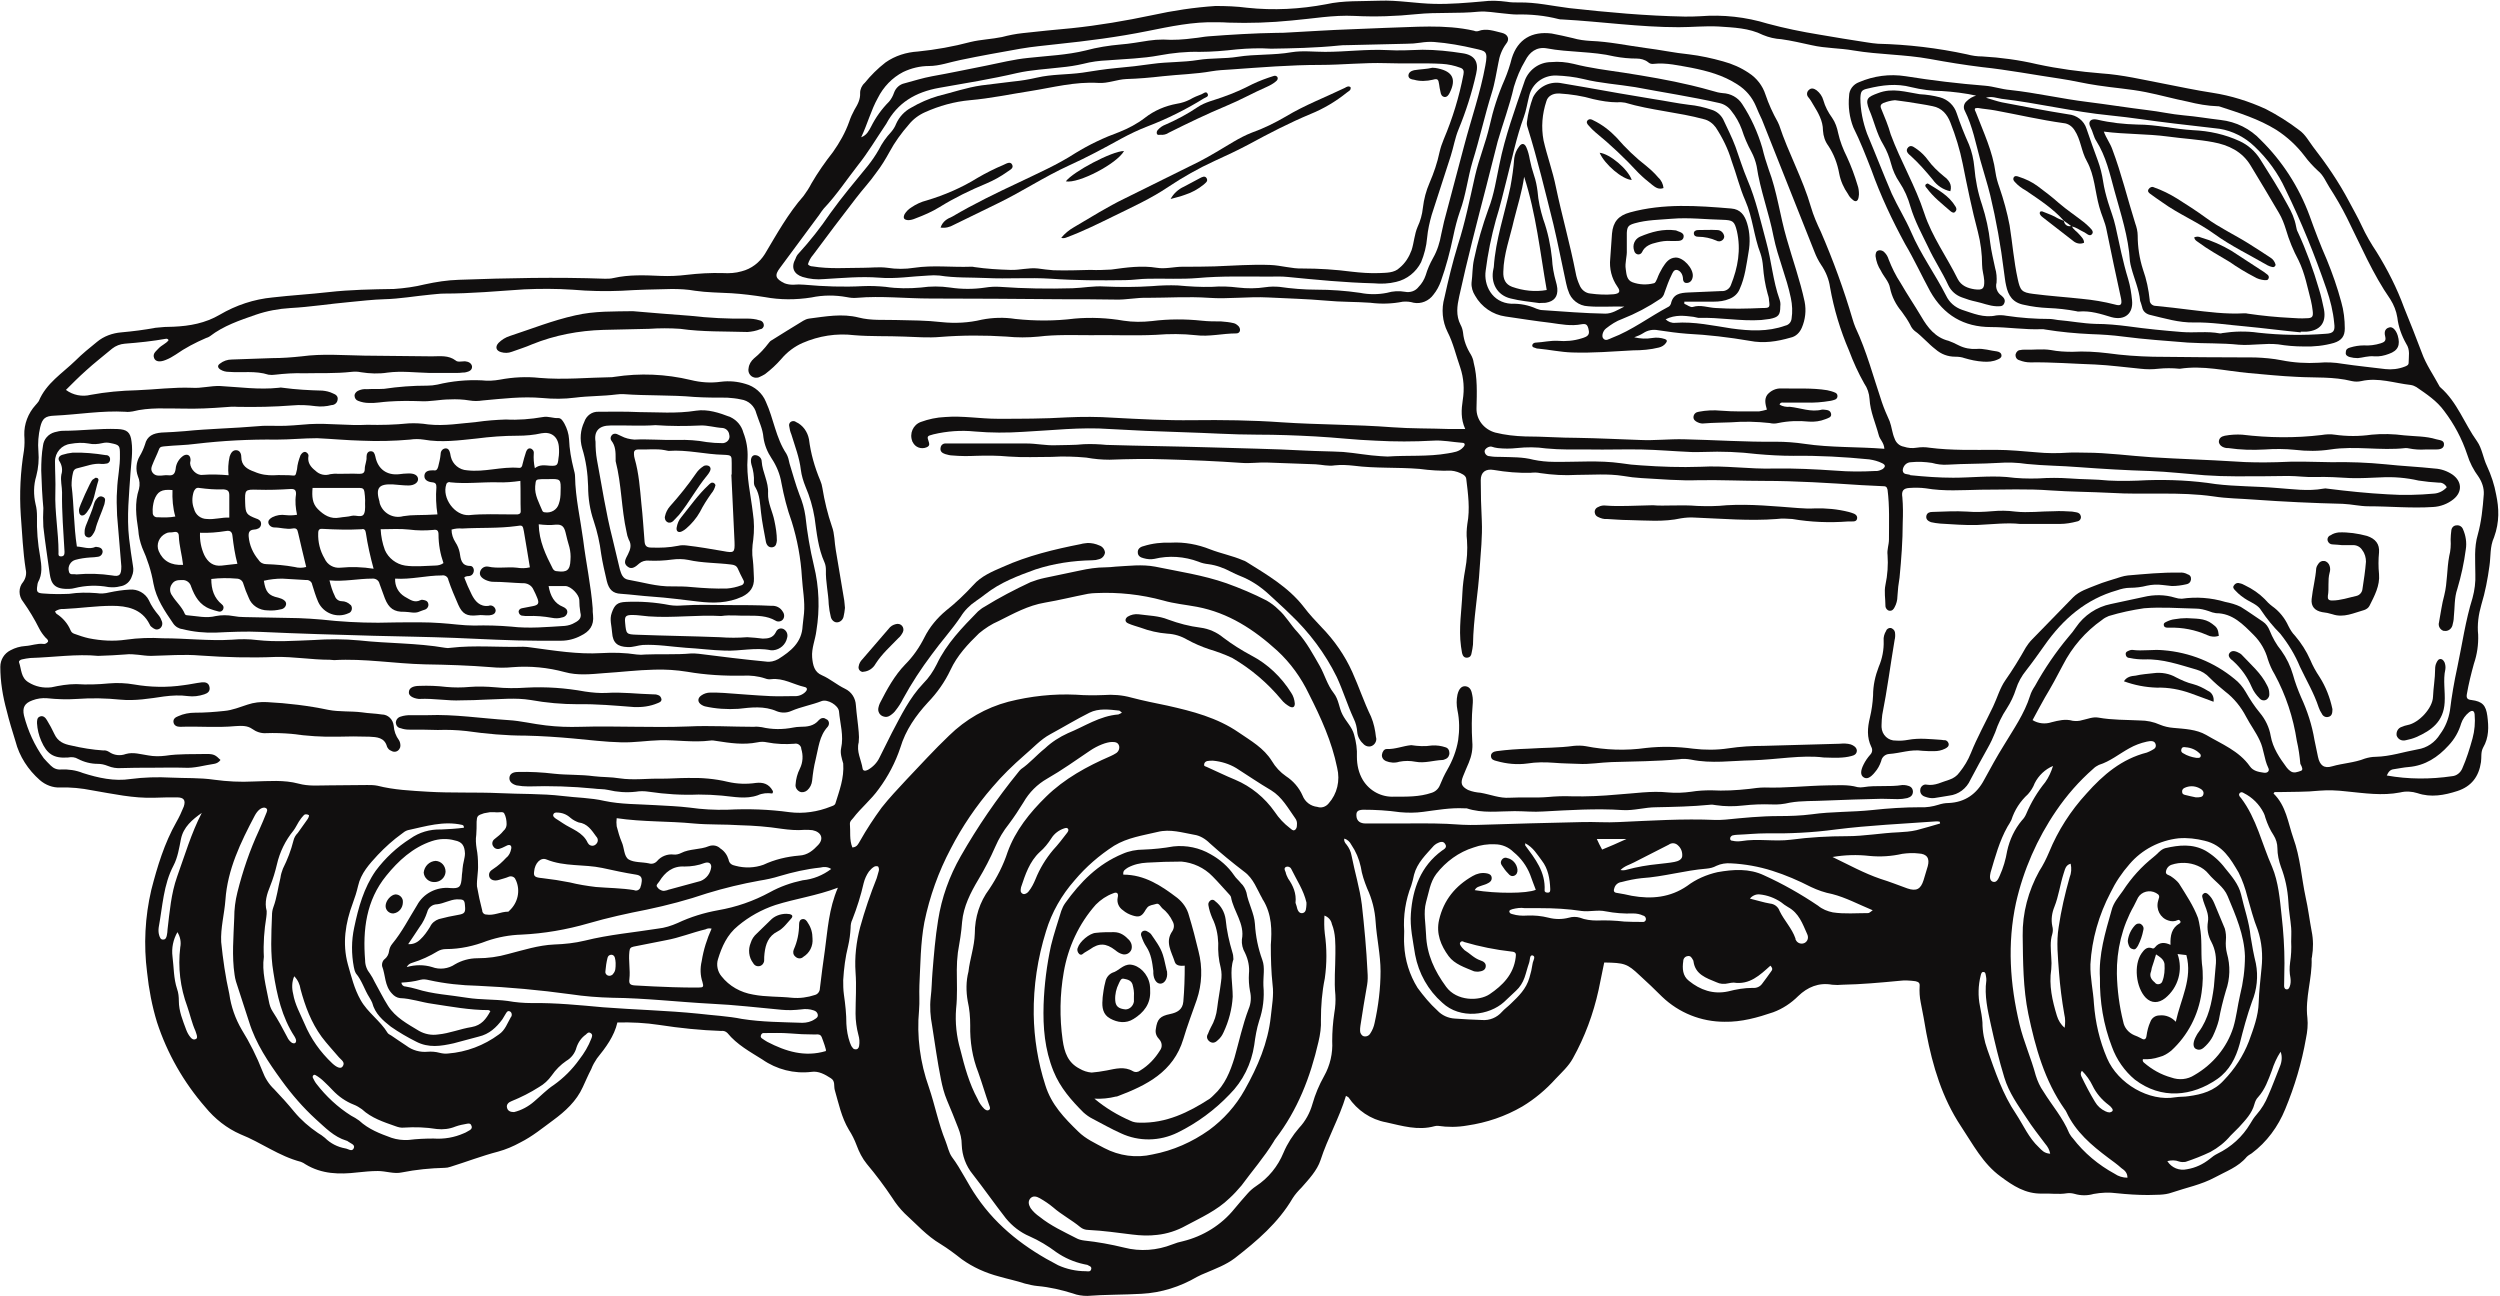 <?xml version="1.0" encoding="UTF-8"?>
<!DOCTYPE svg PUBLIC '-//W3C//DTD SVG 1.0//EN'
          'http://www.w3.org/TR/2001/REC-SVG-20010904/DTD/svg10.dtd'>
<svg height="367" preserveAspectRatio="xMidYMid meet" version="1.0" viewBox="20.9 191.8 708.4 367.3" width="708" xmlns="http://www.w3.org/2000/svg" xmlns:xlink="http://www.w3.org/1999/xlink" zoomAndPan="magnify"
><g fill="#110F0F" id="change1_1"
  ><path d="M728.3,332c-0.5-2.8-1.4-5.5-2.6-8.1c-1.1-2.3-1.4-5-2.8-7c-3.6-5-5.6-11.1-10.4-15.3 c-0.1-0.1-0.1-0.1-0.2-0.2c-1.7-3.2-3.9-6.3-5.1-9.7c-1.6-4.3-3.3-8.5-5-12.7c-2-5.5-4.7-10.8-7.8-15.8c-1.6-2.4-3-4.8-4.2-7.4 c-1.1-2.4-2.4-4.6-3.6-6.9c-2.9-5.5-6.4-10.6-10.2-15.5c-1.2-1.6-2.2-3.5-3.9-4.7c-3-2.3-6.2-4.3-9.5-6c-4.8-2.2-9.9-3.8-15.1-4.6 c-4.6-0.7-9.3-1.7-13.9-2.6c-5.8-1.1-11.6-2.5-17.6-2.9c-6.1-0.5-12.2-1.3-18.2-2.6c-5.1-1.2-10.3-1.9-15.5-2.2 c-1.5,0-2.9-0.2-4.4-0.6c-8.3-1.8-16.8-2.8-25.2-3c-1.1-0.1-2.1-0.2-3.2-0.4c-4.5-0.7-9-1.4-13.5-2.2c-4.9-0.8-9.8-1.8-14.6-3.1 c-6.2-1.9-12.6-2.6-19.1-2.1c-1.5,0.1-2.9,0.1-4.4,0.1c-10.9-0.2-21.8-1.2-32.7-2.4c-4.8-0.6-9.5-1.7-14.3-1.6 c-1.1,0-2.3,0-3.4-0.2c-2.3-0.3-4.6-0.4-6.8-0.1c-4.6,0.4-9.1,0.8-13.7,0.7c-5.2-0.1-10.4-1.1-15.6-0.9c-5.1,0.2-10.2-0.1-15.1,1 c-7.4,1.4-14.9,1.8-22.4,1c-3-0.4-6-0.5-9-0.5c-6,0.4-12,1.3-17.9,2.6c-7.6,1.6-15.2,2.9-22.9,3.7c-4.6,0.4-9.3,0.9-13.9,1.4 c-1.9,0.2-3.9,0.6-5.8,1.1c-2.9,0.6-6,0.7-8.9,1.4c-4.9,1.3-9.9,2.2-14.9,2.7c-3.3,0.2-6.5,1.2-9.2,3.1c-2.2,1.7-4.2,3.7-5.9,5.8 c-0.8,0.7-1.3,1.8-1.3,2.8c0.1,1.9-0.7,3.3-1.6,4.8c-0.6,1.1-1.1,2.2-1.5,3.4c-1.1,3.1-2.7,5.9-4.6,8.6c-2.2,2.8-4.3,5.8-6.1,8.9 c-0.6,1.2-1.4,2.4-2.2,3.5c-4.4,5-7.6,10.8-11,16.5c-1.5,2.4-3.8,4.2-6.6,4.9c-1.7,0.5-3.5,0.6-5.3,0.5c-3.4-0.1-6.9,0.1-10.3,0.5 c-2.4,0.3-4.9,0.4-7.3,0.3c-4.5-0.2-9-0.4-13.4,0.6c-0.8,0.2-1.6,0.2-2.4,0.2c-13.8-0.5-27.6-0.2-41.4,0.3 c-3.3,0.1-6.5,0.6-9.7,1.3c-2.8,0.7-5.8,1.1-8.7,1.3c-6.2,0.1-12.4,0.2-18.6,0.9c-5.3,0.6-10.6,0.9-15.8,1.5 c-5.3,0.5-10.4,2.2-15,4.9c-4.1,2.4-8.5,3.2-13.1,3.4c-1.7,0-3.4,0.1-5.1,0.3c-3.2,0.6-6.4,1-9.7,1.3c-2.5,0.2-5,1.1-6.9,2.7 c-2.1,1.7-4.2,3.4-6.1,5.3c-3.7,3.6-8.3,6.4-10.4,11.5c-0.3,0.4-0.6,0.8-0.9,1.1c-2.1,2.3-3.3,5.4-3.2,8.5c0.1,1.5,0.1,2.9-0.1,4.4 c-1,6-1.3,12.2-0.9,18.3c0.4,5.1,0.6,10.3,1.4,15.4c0.3,1.2,0,2.5-0.7,3.5c-1.4,1.6-1.4,4,0,5.7c1.7,2.4,3.2,4.9,4.5,7.5 c0.5,1,1.1,1.8,1.8,2.6c0.3,0.3,0.9,0.7,0.7,1.2c-0.3,0.4-0.8,0.7-1.3,0.6c-1.7-0.2-3.4,0.5-5.1,0.6c-1.5,0.1-2.9,0.5-4.2,1.2 c-1.8,0.9-2.9,2.7-2.9,4.7c0,4.2,0.7,8.4,1.8,12.4c0.7,2.9,1.6,5.8,2.5,8.7c1.1,4.3,3.6,8.1,6.9,11c1.6,1.4,3.7,2.2,5.8,2.1 c3-0.1,6,0.2,9,0.8c5.9,1,11.7,2.3,17.7,2.1c2.1-0.1,4.2-0.1,6.4-0.1c1.9,0,2.5,0.8,1.9,2.6c-0.6,1.5-1.3,3-2.1,4.4 c-3.4,6-5.4,12.6-7.1,19.2c-1.8,7.7-2.2,15.6-1.2,23.4c0.5,4.8,1.4,9.5,2.8,14.1c2.9,8.9,7.6,17.1,13.7,24.1c2.7,3.3,6.1,6,10,7.7 c5.8,2.3,10.9,6.2,17.1,7.8c0.5,0.2,0.9,0.4,1.3,0.7c4.6,2.8,9.6,2.9,14.7,2.3c1.9-0.2,3.9-0.4,5.8-0.4c2.3,0,4.6,0.9,6.8,0.4 c4-0.8,8.1-1.2,12.1-1.3c0.6,0,1.1-0.1,1.7-0.3c4.5-1.4,8.9-3.1,13.5-4.3c2.2-0.6,4.3-1.5,6.3-2.6c3.4-1.7,6.3-4.1,9.3-6.3 c3.4-2.5,6.6-5.4,8.4-9.4c0.8-1.7,1.5-3.4,2.4-5.1c0.4-1.1,1-2.1,1.6-3c2.5-3.1,4.9-6.3,5.8-10.2c4-0.1,8,0.1,11.9,0.7 c5.8,0.9,11.7,1.5,17.5,1.7c0.7-0.1,1.3,0.1,1.8,0.6c2.7,3.3,6.4,5.3,9.9,7.5c4,2.8,9,4.1,13.9,3.5c2-0.3,3.8,0.7,5.5,1.8 c1.3,0.8,0.8,2.2,1.1,3.3c1.1,3.8,1.9,7.8,4,11.3c0.9,1.4,1.6,2.8,2.2,4.4c0.7,1.9,1.6,3.7,2.9,5.3c2.6,3.1,5,6.3,7.2,9.6 c1,1.6,2.2,3.1,3.5,4.4c3.3,3,6.3,6.4,10.2,8.7c2.1,1.3,4.1,2.8,6,4.3c3.2,2.3,6.8,3.9,10.6,4.9c2.4,0.7,4.9,1.2,7.3,2 c1.2,0.3,2.4,0.6,3.6,0.7c3.4,0.3,6.8,1.1,10,2.1c1.3,0.5,2.7,0.7,4.1,0.7c5.1-0.4,10.3-0.3,15.4-0.6c5.6-0.3,10.9-2,15.7-4.8 c0.8-0.4,1.6-0.8,2.4-1.1c2.8-1.2,5.8-2.3,8.3-4.2c6.3-4.9,12.3-10,16.4-17c0.7-1.1,1.6-2.1,2.5-3c2.1-2.4,4.4-4.8,5.4-7.8 c2-6.2,5.3-11.9,7.2-18.2c0.3,0.2,0.6,0.3,0.7,0.4c2.5,3.7,6.3,6.3,10.7,7.1c4.5,1,9,2.4,13.7,1.1c0.3-0.1,0.6-0.1,1-0.1 c2.7,0.4,5.5,0.4,8.3-0.1c5.5-0.8,10.8-2.6,15.6-5.4c3.5-2.1,6.7-4.8,9.4-7.8c1.7-1.8,3.7-3.6,4.9-5.8c3.4-6.1,5.8-12.6,7.3-19.4 c0.5-2.6,1.1-5.2,1.6-7.8c5.7,0.1,6.5,0.3,10,3.6c2.2,2,4.3,4,6.4,6.1c4.8,4.6,11.1,7.1,17.7,7.1c4.8,0.1,9.4-1.2,13.8-2.7 c2.7-1,5.1-2.6,7.1-4.6c2.6-2.5,5.8-3.9,9.6-3.2c1,0.1,2,0.1,2.9,0c5.4-0.1,10.8-0.6,16.1-1.1c1.5-0.2,3.1-0.1,4.6,0.1 c0.8,0.2,1.3,0.4,1.2,1.4c-0.1,1.6,0,3.1,0.3,4.6c0.6,2.9,1.1,5.8,1.6,8.7c1.8,9.4,4.5,18.4,9.8,26.4c3.4,5.1,6.2,10.6,11.3,14.3 c3.5,2.6,7,4.9,11.7,4.8c2.3-0.1,4.7,0.3,7.1-0.1c0.7-0.1,1.5,0,2.2,0.2c1.7,0.5,3.6,0.5,5.3,0c2.2-0.4,4.4-0.5,6.6-0.2 c2.9,0.3,5.8,0.5,8.8,0.5c2.3-0.1,4.6,0.1,6.8-0.7c4.1-1.4,8.3-2.2,12.2-4.3c3.1-1.7,6.6-2.9,9-5.8c0.4-0.4,0.9-0.7,1.4-1 c4.3-3.2,7.5-7.6,9.5-12.5c2.7-6.5,4.7-13.2,5.9-20.1c0.4-1.9,0.6-3.9,0.4-5.8c-0.7-5.7,1.4-11.2,1.2-16.8c0-0.2,0.1-0.3,0.1-0.5 c0.4-2.4,0.4-4.9-0.1-7.3c-0.6-3.2-1-6.5-1.7-9.6c-1.2-5.6-1.5-11.3-3.5-16.8c-1.5-4.3-2-9.1-5.6-12.6c0.1-0.1,0.2-0.3,0.3-0.4 c0.4,0,0.8,0,1.2,0c3.8-0.1,7.7,0,11.5-0.4c2.5-0.2,5.1-0.1,7.6,0.2c5.1,0.5,10.2,1.3,15.3,0.3c1.6-0.4,3.3-0.3,4.9,0.2 c3.8,1.3,7.6,0.6,11.3-0.6c4-1.3,6.1-4.1,6.7-8.2c0.2-1.4-0.1-2.8,0.6-4.1c1.7-2.9,1.6-5.9,1.2-9c-0.4-3-1.4-4.1-4.5-4.5 c-1.2-0.1-1.5-0.6-1.3-1.7c0.5-2.9,1.2-5.7,2-8.6c0.9-2.6,1.3-5.4,1.2-8.2c-0.3-2.9,0.1-5.7,0.9-8.5c1.1-3.6,1.8-7.3,2.3-11 c0.4-2.7,0.1-5.5,1.3-8.1C729.3,339.7,729.1,335.8,728.3,332z M241.9,267.7c3.7-5,7.4-10,11.1-15c0.4-0.6,0.8-1.2,1.3-1.8 c3.6-3.8,6.5-8.2,9.7-12.3c2.8-3.5,5.1-7.4,7.6-11.1c0.1-0.2,0.3-0.4,0.4-0.6c3.2-6,8.3-9,15-10.2c7.4-1.3,14.8-2.5,22.1-4.2 c4-0.9,8.2-1.1,12.4-1.6c2.1-0.2,4.2-0.5,6.3-1c2.3-0.6,4.6-0.9,7-1c4.9-0.4,9.8-0.5,14.6-1.4c3.8-0.7,7.6-1.1,11.4-1 c3.5,0,7-0.3,10.5-0.7c3.3-0.3,6.6-0.4,9.8-0.2c5.8-0.1,12.5-0.2,19.3-0.9c0.7-0.1,1.5-0.1,2.2-0.1c5.6-0.1,11.3-0.3,16.9-0.4 c1.3,0,2.6-0.1,3.9-0.3c1.3-0.2,2.6-0.3,3.9-0.2c3.9,0.3,7.8,1,11.6,1.9c3,0.7,3.7,0.6,2.9,4.8c-1.4,7.7-4,15.1-6,22.7 c-1.9,7.2-3.8,14.3-5.7,21.5c-0.3,1.2-0.5,2.4-0.8,3.6c-0.4,2.3-1.1,4.6-2.3,6.7c-0.9,1.6-1.6,3.2-2.1,4.9c-0.4,1.2-1.1,2.4-2,3.3 c-0.9,1.2-2.4,1.7-3.9,1.4c-1.7-0.3-3.4-0.2-5.1,0.3c-2.5,0.5-5.1,0.5-7.6,0c-4.1-0.6-8.3-0.9-12.4-0.9c-3.5,0-7-0.3-10.5-0.8 c-1.3-0.1-2.6-0.1-3.9,0.1c-2.6,0.4-5.2,0.4-7.8,0.1c-2.4-0.3-4.9-0.4-7.3-0.2c-3.3,0.1-6.5-0.1-9.8-0.4c-2.4-0.1-4.9,0-7.3,0.2 c-4.5,0.3-9,0.3-13.5,0.1c-3-0.2-6,0.4-9,0.5c-6.9,0.2-13.7,0.1-20.6-0.4c-1.4-0.1-2.8,0-4.1,0.2c-3.3,0.5-6.7,0.5-10,0 c-2.8-0.4-5.5-0.4-8.3,0c-3.3,0.3-6.7,0.3-10-0.2c-2.1-0.2-4.2-0.3-6.4-0.2c-5.5,0.3-11.1,0.1-16.6-0.4c-1.1-0.1-2.1-0.1-3.2,0 c-0.8,0-1.6-0.1-2.4-0.4C240.5,270.8,240.3,269.8,241.9,267.7z M76.3,486.3c-0.6,0.3-1.1,0-1.5-0.5c-0.5-0.6-0.9-1.3-1.2-2.1 c-1-2.7-2.1-5.3-2.1-8.2c0-1.1-0.1-2.3-0.5-3.4c-1-3-0.9-6.1-1.3-9.2c-0.3-2.4,0.2-4.8,1.4-6.9c0.8,1.3,1.1,2.8,0.8,4.3 c-0.7,5.7,0,11.4,2,16.8c0.8,2.3,1.3,4.7,2.3,6.9c0.1,0.3,0.2,0.6,0.3,0.9C76.7,485.5,76.8,486.1,76.3,486.3z M71,440.3 c-1.7,4.8-2.1,9.9-2.7,14.9c0,0.6-0.1,1.1-0.2,1.7c-0.1,0.5-0.3,1.2-1,1.2c-0.8,0.1-1-0.7-1.2-1.3c-0.2-0.7-0.2-1.5-0.1-2.2 c1.1-5.9,1.3-12,4.2-17.5c1.2-2.3,1.6-5,2.1-7.5c0.7-3.4,3.2-5.5,5.9-7.4C75,428,73.2,434.2,71,440.3z M121.1,517.2 c-0.5,1.2-1.6,0.2-2.4,0.1c-2.2-0.4-4.2-1.4-5.8-3c-0.6-0.5-1.3-1-2-1.4c-2.5-1.7-4.8-3.7-6.7-6c-1.8-2.2-3.7-4.3-5.7-6.4 c-1.5-1.4-2.6-3.2-3.3-5.1c-1.6-4.1-3.6-8.1-5.9-11.8c-1.8-3.1-3-6.5-3.5-10.1c-1.1-4.9-1.8-9.8-2.3-14.7c-0.2-4,0.9-7.9,1.2-11.9 c0.6-8.7,4.3-16.3,8.3-23.9c0.8-1.5,1.8-2.3,2.7-2.3c0.8,0.1,1,0.6,0.7,1.3c-0.7,1.7-1.4,3.5-2.2,5.2c-2.6,5.6-4.6,11.5-6.1,17.5 c-0.6,2.4-0.9,4.8-0.9,7.3c-0.2,5.4-0.7,10.8,0.1,16.1c0.1,0.6,0.2,1.3,0.4,1.9c1.2,3.8,2.5,7.6,3.7,11.4 c1.9,6.2,5.5,11.5,9.2,16.6c2.9,4,6.1,7.7,9.7,11c2.7,2.4,5.1,5,8.7,6.1c0.2,0,0.3,0.1,0.4,0.2 C120.2,515.9,121.5,516.2,121.1,517.2z M107.9,424.1L107.9,424.1c-0.9,1.3-1.8,2.5-2.7,3.8c-0.6,0.6-1,1.3-1.2,2.1 c-0.7,2.8-1.7,5.4-3,8c-0.3,0.8-0.6,1.7-0.7,2.6c-0.7,2.8-1,5.6-2,8.3c-0.3,0.8-0.4,1.6-0.4,2.4c-0.2,5.4-0.5,10.8,0.4,16.1 c1,6.4,2.4,12.7,6,18.2c0.2,0.3,0.3,0.6,0.4,0.9c0.1,0.3,0,0.7-0.2,0.9c-0.3,0.2-0.6,0.1-0.9,0c-0.6-0.4-1.1-1-1.4-1.7 c-1.3-2.5-2.6-4.9-4.1-7.2c-0.6-0.9-0.9-1.9-1.1-3c-0.8-4.2-2-8.4-1.4-12.5c-0.2-3.8,0.1-7.6,0.7-11.3c0.1-0.6,0.1-1.1,0.1-1.7 c-0.7-2.5,0.1-4.9,1-7.1c0.8-2,1.4-4,1.9-6.1c0.8-3.5,2.4-6.8,4.7-9.6c0.6-0.8,1-1.7,1.5-2.5c0.4-0.6,0.8-1.2,1.3-1.7 c0.3-0.5,1-0.5,1.5-0.2c0,0,0.1,0,0.1,0.1C108.4,423.2,108.2,423.7,107.9,424.1z M112,485.7c1.5,2,3.3,3.9,4.9,5.8 c0.6,0.7,1.9,1.4,1,2.6c-0.5,0.7-1.6,0.3-2.9-0.9c-3.4-3.2-6.1-7-7.9-11.3c-1.2-2.8-2.7-5.4-3.2-8.4c-0.4-1.6-0.4-3.4,0.3-5 c1,1,1.6,2.3,1.8,3.7C107.3,477,109,481.6,112,485.7z M154,512.1c-0.6,0.3-1.1,0.7-1.7,0.9c-2.7,1.2-5.6,1.7-8.6,1.5 c-2.4,0-4.7,0.1-7.1,0.4c-1.6,0.1-3.3-0.1-4.8-0.6c-3.3-1.2-6.5-2.4-9.2-4.9c-0.7-0.5-1.5-1-2.3-1.4c-3.8-2.4-7.1-5.5-9.8-9 c-0.4-0.5-0.7-1.1-1-1.7c-0.1-0.2-0.1-0.5,0.1-0.7c0.2-0.2,0.4-0.2,0.6-0.1c0.9,0.5,1.8,1.2,2.5,1.9c0.8,0.8,1.7,1.6,2.4,2.4 c1.7,1.8,3.7,3.2,6,4.1c0.8,0.3,1.6,0.8,2.3,1.3c2.7,2.5,6.1,3.6,9.5,4.8c0.8,0.3,1.6,0.5,2.4,0.4c3.1-0.2,6.2-0.1,9.3,0.4 c1.8,0.2,3.6,0,5.3-0.7c1.1-0.4,2.2-0.6,3.3-0.8c0.5-0.1,1-0.1,1.2,0.5C154.7,511.3,154.5,511.8,154,512.1z M162.2,485 c-4.2,3.1-9.2,5-14.4,5.4c-0.8,0.1-1.6,0-2.4-0.2c-1.1-0.3-2.3-0.4-3.4-0.3c-2.1,0.2-4.3-0.4-6-1.7c-1.4-0.9-2.8-1.9-4.3-2.9 c-0.3-0.2-0.8-0.4-1-0.7c-2.1-3.5-5.7-5.8-7.7-9.4c-1.8-3.2-2.6-6.6-3.6-10.1c-1.6-5.9-0.7-11.7,1.4-17.3c0.6-1.6,1.1-3.2,1.5-4.9 c0.8-3.6,3.2-6.2,5.6-8.8c2.1-2.2,4.3-4.2,6.8-6c0.5-0.4,1-0.8,1.7-1c5.1-1.1,10.1-2.7,15.4-1.5c0.2,0.1,0.5,0.1,0.5,0.8 c-2.2,0.3-4.3,0.4-6.5,0.5c-3.1-0.1-6.2,0.8-8.7,2.6c-3.8,2.4-7.1,5.5-9.8,9.1c-3.4,4.9-4.9,10.4-6.1,16.1 c-0.8,3.7-0.8,7.5-0.1,11.2c0.1,0.6,0.3,1.3,0.6,1.8c1.7,2,2.4,4.6,3.8,6.8c0.3,0.5,0.6,1,0.8,1.5c0.8,3.1,3,5,5.3,6.8 c2.3,1.6,4.7,3,7.1,4.2c3.6,1.9,7.1,1.3,10.7,0.5c2.4-0.6,4.7-1.3,7.1-1.9c3-0.7,5-2.6,6.7-4.9c0.3-0.5,0.6-1,0.9-1.5 c0.3-0.5,0.6-1.1,1.3-0.7c0.5,0.3,0.6,1,0.3,1.5c0,0,0,0-0.1,0.1C164.6,481.8,164,483.8,162.2,485z M158,422.3 c0.6-0.1,1.1-0.2,1.7-0.3c0.4,0,0.9,0,1.3,0c1.2,0.2,2.3-0.3,2.7,0.3c0.5,0.9,0.7,2,0.7,3.1c0,0.7-0.3,1.4-0.9,1.9 c-0.7,0.9-1.6,1.6-2.5,2.3c-0.7,0.5-0.9,1.5-0.3,2.2c0.4,0.6,1.2,0.8,1.9,0.5c0.7-0.2,1.3-0.6,2-0.9c0.8-0.3,1.3,0.1,1.1,1 c-0.2,1-0.6,1.9-1.4,2.5c-1.1,1.2-2.3,2.3-3.7,3.2c-0.8,0.5-1.4,1.1-1.1,2.2c0.3,0.9,1.4,1.3,2.7,0.9c0.9-0.3,1.9-0.5,2.8-0.9 c0.7-0.3,1.6,0,1.9,0.7c0,0.1,0,0.1,0.1,0.2c1.4,3,0.6,6.5-1.8,8.7c-0.1,0.1-0.2,0.3-0.4,0.3c-2.1,0-4,1.2-6.2,0.8 c-0.6,0-1.1-0.5-1.1-1.1c-0.6-2.3-1.1-4.6-1.5-6.9c-0.1-2,0.4-4,0.3-6.1c0-1.5-0.1-3.1-0.4-4.6c-0.2-1.3-0.3-2.6-0.1-3.9 c0.1-1.2,0.1-2.4,0.1-3.7C156,423.1,156.1,422.9,158,422.3z M158.8,458.5L158.8,458.5c3.2-1.1,6.5-1.7,9.8-1.8 c6.4-0.3,12.8-1.4,19-3.2c5.5-1.6,11-2.8,16.6-3.9c5.7-1.2,11.4-2.7,17-4.6c4.9-1.5,9.9-2.7,14.9-3.6c1.9-0.3,3.8-0.7,5.7-1.3 c3.7-1.1,7.6-2,11.5-2.4c1.1-0.3,2.2-0.2,3.1,0.4c-2.4,1.8-5.1,2.9-8.1,3.2c-3.3,0.7-6.4,1.8-9.3,3.4c-4.6,2.5-9.5,4.2-14.7,5.1 c-3.9,0.7-7.8,1.9-11.4,3.6c-1.8,0.8-3.7,1.4-5.6,1.6c-6.9,1.1-13.9,1.7-20.7,3.4c-2.9,0.7-5.8,1-8.7,1.1 c-4.5,0.2-8.8,1.6-13.1,2.7c-2.8,0.8-5.7,1.2-8.7,1.2c-2.2,0-4.4,0.6-6.3,1.7c-1.9,1.3-4.4,1.6-6.5,0.8c-2.3-0.7-4.8-0.7-7.2,0 c0.3-0.6,0.8-1,1.5-1.2c2.6-0.8,5-1.9,7.3-3.3c0.7-0.4,1.5-0.6,2.3-0.6C151.3,460.8,155.2,459.9,158.8,458.5z M191.5,437.8 c3.2,0.7,6.4,1.4,9.6,1.9c1.3,0.2,1.7,0.8,1.6,1.9c-0.1,0.5-0.1,1-0.3,1.4c-0.1,0.8-0.8,1.3-1.5,1.2c-0.1,0-0.2,0-0.3-0.1 c-3.6-0.6-7.3-0.6-10.9-0.9c-2.5-0.3-5-0.7-7.4-1.3c-2.5-0.5-5.1-0.9-7.7-1.2c-2.2-0.2-2.6-0.5-2.4-1.9c0.2-2.3,1.8-4.1,3.5-3.4 C180.8,437.5,186.3,436.7,191.5,437.8z M177.7,422.5L177.7,422.5c0.2-0.4,0.7-0.4,0.9-0.4c1.5,0,2.8,0.5,3.9,1.5 c0.7,0.6,1.5,1,2.3,1.3c2.5,0.3,3.7,2.2,5,4c0.6,0.6,0.6,1.5,0,2.1c0,0-0.1,0.1-0.1,0.1c-0.6,0.6-1.5,0.5-2,0 c-0.1-0.1-0.2-0.3-0.3-0.4c-1.4-3.1-4.6-3.9-7.1-5.6c-0.7-0.5-1.4-0.9-2-1.3C177.8,423.4,177.4,423.1,177.7,422.5z M221.8,431.6 L221.8,431.6c-2.6,1.1-5.5,0.7-8,2c-0.6,0.3-1.4,0.5-2.1,0.4c-1.7-0.2-3.5,0.5-4.6,1.8c-0.6,0.7-1.5,1-2.4,0.7 c-1.9-0.4-4.2-0.2-5.7-1.1c-1.4-0.9-1.2-3.3-2-5c-0.6-1.4-1-2.9-1.4-4.4c-0.1-0.8-0.1-1.5,0-2.3c7.5,1.1,14.7,0.8,21.8,1.5 c4.4,0.4,8.8,0.2,13.2,0.5c3.9,0.1,7.8,0.4,11.7,1c2.2,0.3,4.4,0.5,6.6,0.3c0.7,0,1.5,0,2.2,0.1c2.5,0.5,3.3,2.4,1.6,4.2 c-1.4,1.5-3,2.9-5.4,3c-3.5,0.3-6.9,1.1-10.1,2.6c-2.5,0.9-5.3,1-7.9,0.3c-1-0.2-1.8-0.6-2-1.8c-0.4-1.3-1.2-2.4-2.3-3.1 C224.2,431.5,223,431.2,221.8,431.6z M222.4,437.5c-0.2,1.8-1.3,3.3-3,4c-3.1,0.8-6.1,1.7-9.2,2.5c-0.4,0.2-0.8,0.2-1.2,0.3 c-0.8,0-1.6-0.5-2-1.2c-0.3-0.5,0.4-1,0.7-1.5c1.6-2.6,3.8-4.4,7.1-4.2c2,0,3.9-0.3,5.7-1C221.7,436,222.4,436.5,222.4,437.5 L222.4,437.5z M219.9,470.1L219.9,470.1c0.4,1.4,0.3,1.6-1.1,1.6c-2.4,0-4.9,0-7.3-0.1c-3.6-0.1-7.2-0.3-10.8-0.5 c-1.2-0.1-1.7-0.4-1.5-1.8c0.3-2.6-0.3-5.2,0-7.8c0.1-1,0.4-1.2,1.2-1.4c3-0.6,6.1-1.2,9.1-1.8c3.9-0.7,7.5-2.2,11.3-3.1 c0.5-0.3,1.1-0.3,1.7-0.2c-1.3,2.9-2.3,6-2.8,9.2C219.2,466.3,219.3,468.3,219.9,470.1z M194.6,467.8c-0.3,0.5-1,0.7-1.5,0.5 c-0.5-0.2-0.8-0.7-0.7-1.2c0.1-1.3,0.3-2.6,0.6-3.8c0.1-0.5,0.5-0.9,1.1-0.9c0.5,0,0.9,0.4,1,0.9c0.1,0.5,0.2,0.9,0.2,1.4 C195.3,466.2,195.3,467,194.6,467.8L194.6,467.8z M150.7,451.1c-1.8,0.3-3.6,0.7-5.5,1.2c-1.1,0.4-2,1.1-2.5,2.2 c-0.8,1.3-1.7,2.6-2.8,3.6c-0.9,0.9-2.1,1.4-3.4,1.3c1.1-1.7,2.2-3.2,3.2-4.8c1-1.3,1.7-2.8,2.2-4.3c0.3-1.3,1.5-2.2,2.8-2.2 c1.9-0.2,3.6-1.3,5.6-1.4c1.9,0,2.2,0.1,2.3,1.8C152.8,450.4,152.5,450.8,150.7,451.1z M151.9,438.1L151.9,438.1 c0,0.7-0.2,1.5-0.2,2.2c-0.2,2.9-0.6,3.4-3.3,3.2c-3.8-0.4-7.6,1.5-9.4,4.9c-2.3,3.7-4.2,7.5-7,10.9c-0.5,0.6-0.8,1.3-0.9,2 c-0.1,0.9-0.5,1.7-1.2,2.3c-0.6,0.4-0.9,1.2-0.8,2c1,2.6,0.7,5.6,2.8,7.8c0.6,0.7,1.4,1.2,2.3,1.3c3.1,0.1,6.1,1.2,9.1,1.6 c5.3,0.8,10.6,1.8,16,1.8c0.1,0,0.2,0.1,0.5,0.3c-1.2,2.2-2.5,4-5.3,4.5c-3.2,0.5-6.3,1.8-9.5,2.1c-1.9,0.3-3.8-0.1-5.4-1 c-3.3-2-6.7-3.8-8.8-7.1c-1.4-2.2-2.5-4.5-3.8-6.8c-0.4-0.8-0.8-1.6-1.3-2.3c-0.9-1.1-1.4-2.4-1.4-3.8c-0.7-8.7,0.3-17,6-24 c3.4-4.2,7.5-8,12.9-9.8c2.1-0.7,4.4-0.8,6.5-0.2c2.1,0.4,2.8,1.5,2.9,3.7C152.6,435,152,436.5,151.9,438.1z M188.4,486.2 L188.4,486.2c-0.8,2.1-2,4.1-3.4,5.9c-2,2.8-4.4,5.2-7.2,7.2c-2,1.3-3.7,3.1-5.6,4.7c-1.6,1.4-3.6,2.5-5.7,3c-1,0-1.8-0.3-2-1.3 c-0.2-0.9,0.5-1.5,1.3-1.8c2.7-1.1,5.3-2.4,7.8-4c1.4-0.8,2.6-1.9,3.6-3.3c1.1-1.6,2.5-3,4.1-4.1c1.4-0.8,2.5-2.2,2.9-3.8 c0.5-1.5,1.4-2.8,2.7-3.7c0.3-0.3,0.7-0.8,1.3-0.4C188.9,485,188.6,485.7,188.4,486.2z M218.7,479.1L218.7,479.1 c-8.9-0.9-17.9-1.1-26.9-1.8c-6.7-0.6-13.5-1.3-20.3-1.2c-2.3,0-4.6-0.2-6.8-0.6c-3.8-0.5-7.7-0.3-11.5-0.9 c-4.8-0.8-9.7-1-14.4-2.5c-1-0.3-2-0.5-3.1-0.7c-0.6,0-1.1-0.5-1.1-1.1c1.8-0.1,3.6-0.3,5.4-0.8c0.8-0.2,1.6-0.1,2.4,0.1 c4.5,1,9.2,1.5,13.8,1.6c8.8,0.4,17.6,1.2,26.3,2.4c4,0.6,7.9,0.9,11.9,1c9.4,0.1,18.7,1.2,28.1,1.7c6.6,0.3,13.2,1.1,19.8,1.7 c1.9,0.2,3.8,0.1,5.6-0.1c1.2-0.2,2.5-0.1,3.6,0.3c0.6,0.2,1,0.6,1.1,1.2c0.1,0.7-0.4,1-0.9,1.3c-1,0.7-2.3,1-3.5,1 c-5.7-0.2-11.4-0.2-17.1-1.1C227.2,479.8,222.9,479.6,218.7,479.1z M254.9,489.7c-6,1.8-11.4,0.1-16.6-2.6c-0.5-0.3-1-0.6-1.4-0.9 c-0.4-0.2-0.6-0.6-0.4-1c0.1-0.4,0.5-0.7,0.9-0.6c2.4,0,4.9-0.1,7.3,0.1c2.3,0.2,4.5,0.3,6.8,0.3c1.9-0.1,2,0,2.6,1.8 c0.3,0.8,0.6,1.7,0.8,2.5C254.9,489.4,254.9,489.5,254.9,489.7z M254.6,461.2c-0.5,3.6-1,7.1-1.4,10.7c0,0.9-0.6,1.7-1.4,1.9 c-2.1,0.7-4.3,1-6.5,0.8c-3.7-0.4-7.4-0.2-11-0.9c-3.6-0.6-6.8-2.4-9-5.2c-1.1-1.3-1.5-3.2-1-4.8c1.1-3.6,2.6-7,5.7-9.5 c3.1-2.6,6.7-4.6,10.6-5.9c5.7-1.8,11.6-2.6,17.7-4.9C255.7,449.4,255.4,455.4,254.6,461.2z M257.6,419.5L257.6,419.5 c-0.2,0.6-0.8,0.7-1.3,0.9c-3.7,1.5-7.8,2.1-11.7,1.6c-5.8-0.8-11.7-1-17.6-0.7c-3.6,0.1-7.2-0.1-10.7-0.6 c-3.3-0.4-6.5-0.5-9.8-0.7c-4.8-0.3-9.7-0.2-14.4-1.2c-3.9-0.9-7.9-0.9-11.9-1.4c-5.9-0.7-11.9-0.5-17.8-0.8 c-6.8-0.3-13.6,0-20.3-0.4c-4.8-0.3-9.6-0.5-14.3-1.7c-1-0.2-1.9-0.2-2.9-0.2c-3.7,0-7.4,0.1-11,0.1c-2.8,0-5.6,0.3-8.5-0.5 c-4.1-1.1-8.4-0.7-12.7-0.6c-3.8,0.2-7.5,0-11.2-0.5c-4.1-0.6-8.1-0.4-12.2-0.6c-3.8-0.2-7.7-0.1-11.5,0.4 c-4.6,0.7-9.1-0.3-13.5-1.7c-2-0.8-4.1-1.1-6.2-1c-1.1,0.1-2.1-0.3-2.9-1.1c-0.7-0.7-1.4-1.4-2-2.1c-2.6-3.6-4.5-7.8-5.6-12.1 c-0.5-2.3,0.2-3.5,2.4-4.3c1.3-0.5,2.7-0.7,4.1-0.6c2.8,0.3,5.7,0.4,8.6,0.2c4.1-0.3,8.2-0.2,12.2,0.2c4.2,0.4,8.3-0.3,12.4-0.9 c2.3-0.3,4.6-0.4,6.8-0.1c1.5,0.2,3.1,0,4.6-0.5c0.9-0.3,1.7-0.8,1.5-2c-0.2-1.3-1.2-1.5-2.2-1.4c-1.7,0.2-3.4,0.6-5.1,0.8 c-4.7,0.7-9.5,0.6-14.1-0.2c-2.3-0.4-4.7-0.5-7.1-0.3c-3.1,0.3-6.2,0.4-9.3,0.2c-2.4,0-4.7,0.4-7,0.9c-2.3,0.3-4.6-0.2-6.5-1.4 c-2.2-1.3-2-3.7-2.7-5.7c-0.1-0.4,0.4-0.7,0.8-0.8c0.8-0.2,1.6-0.3,2.4-0.4c6.6-0.2,13.2-1.2,19.2-0.6c2.9-0.1,5.3-0.2,7.7-0.4 c2.5-0.3,4.9,0.4,7.3,0.4c4.7-0.1,9.3-0.5,14-0.1c7.1,0.5,14.2,0.7,21.3,0.4c5.2-0.1,10.2,0.8,15.4,0.8c0.4,0,0.8,0.1,1.2,0.1 c8.6-0.5,17.1,1,25.7,1.2c6.3,0.1,12.6,0.3,18.8,0.8c2,0.2,4.1,0.2,6.1,0c5-0.4,10,0.1,14.8,1.4c3.6,1,7.3,0.6,11,0.3 c4.8-0.3,9.6-0.9,14.4-1c3.1-0.1,6.2,0.1,9.3,0.6c5.2,0.9,10.5,1.2,15.8,1.1c2.1-0.1,4.2,0.1,6.3,0.8c0.5,0.2,1.1,0.3,1.7,0.2 c3.4-0.4,6.3,1.5,9.4,2.2c1,0.2,0.8,0.9,0.3,1.4c-0.9,0.9-2.1,1.3-3.3,1.2c-2.2,0-4.4,0.1-6.6,0c-4.4-0.2-8.8-0.6-13.2-0.9 c-1.3-0.1-2.6-0.1-3.9-0.1c-0.9,0-1.8,0.3-2.5,0.8c-1.2,0.8-1.1,2,0.1,2.7c0.3,0.2,0.6,0.3,0.9,0.4c3.1,0.7,6.3,0.9,9.5,0.7 c3.6-0.4,7.3-0.9,10.9,0.7c1.3,0.5,2.8,0.5,4.1-0.1c2.8-1.2,5.8-1.7,8.6-2.8c1.7-0.6,4.7,1.2,4.9,2.9c0.3,3.5,1.4,6.9,0.6,10.5 c-0.3,1.4,0.2,2.9,0.6,4.3C260.1,412.4,258.7,415.9,257.6,419.5z M269.9,438.6c-0.2,0.7-0.4,1.4-0.6,2.1c-1.8,4.5-3.4,9.2-4.7,13.9 c-1.1,4.2-1.6,8.5-1.3,12.8c0.3,3.9,0,7.8,0,11.7c0,2,0.3,4.1,0.8,6c0.3,1,0.4,2.1,0.2,3.2c-0.1,0.6-0.5,1-1.1,0.9 c-0.3,0-0.6-0.2-0.7-0.4c-0.4-0.4-0.6-1-0.8-1.5c-0.6-1.7-0.9-3.5-1-5.3c0-2.8-0.3-5.5-0.7-8.3c-0.2-1.4-0.2-2.8-0.2-4.1 c0.2-3.3,0.6-6.5,1.4-9.7c0.4-1.7,0.6-3.4,0.7-5.1c0-0.8,0.1-1.6,0.5-2.4c1.3-3.3,2.4-6.8,3.2-10.3c0.3-1.2,0.8-2.3,1.5-3.3 c0.4-0.5,0.9-1,1.4-1.3c0.3-0.2,0.8-0.3,1.2-0.1C269.9,437.7,270,438.2,269.9,438.6L269.9,438.6z M330.1,551.5 c-0.2,0.9-1,0.6-1.6,0.6c-2.7,0-5.4-0.6-7.8-1.7c-9.1-4.7-17.1-10.7-23-19.3c-2.6-3.7-4.4-7.8-7.1-11.4c-0.9-1.3-1.2-3-1.8-4.5 c-2-4.9-3-10.2-4.7-15.2c-2.5-7-3.5-14.5-2.8-21.9c0.2-2.3,0-4.7,0.1-7.1c0.3-5.9,0.3-11.9,1.4-17.8c1.5-7.3,4-14.3,7.5-20.9 c3.2-6.2,7.2-12.1,11.8-17.4c2.7-3.2,5.8-6.2,9-9c2.4-2,4.6-4.5,7.4-6c3.7-2,7.3-4.2,11.1-6.1c2.6-1.3,5.6-0.9,8.4-0.6 c0.2,0,0.4,0.3,0.8,0.6c-0.3,0.2-0.6,0.3-1,0.5c-5.3,0.4-9.6,3.4-14.3,5.3c-2.4,1.1-4.6,2.5-6.5,4.3c-2.4,1.9-4.3,4.2-6.8,5.9 c-0.3,0.3-0.6,0.6-0.8,0.9c-6.1,7.5-11.5,15.4-16.3,23.8c-3.2,5.6-5.4,11.7-6.4,18.1c-0.8,4.9-1.2,9.9-1.6,14.8 c-0.2,2.4-0.2,4.7-0.5,7.1c-0.3,2.7-0.1,5.4,0.4,8c0.8,5.1,1.5,10.2,2.5,15.2c0.4,2,0.9,4,1.7,5.9c1.1,2.6,2.2,5.3,3.2,7.9 c0.6,1.5,1,3.1,1,4.8c0.1,3,1.2,6,3.1,8.3c3.2,4.1,6.2,8.4,9.4,12.5c1.8,2.2,4.1,4,6.7,5.1c2.7,1.2,5.2,2.7,7.6,4.5 c2.3,1.6,5,2.8,7.8,3.4c0.3,0.1,0.6,0.1,1,0.2C329.4,550.6,330.3,550.7,330.1,551.5z M385.9,440.8L385.9,440.8 c-0.3-0.6-0.6-1.2-0.7-1.8c-0.2-0.5-0.6-1.1,0.1-1.5c0.6-0.2,1.2,0,1.5,0.6c1.5,3.1,3.5,6,4.3,9.5c0,0.2,0,0.4,0,0.6 c-0.1,0.9,0,2.2-1.1,2.4c-1.1,0.2-1.5-1-1.7-2c-0.1-0.3-0.2-0.6-0.3-0.9C388.3,445,387.3,442.8,385.9,440.8z M387.7,427.1 c-0.5,0.2-0.9-0.3-1.3-0.6c-1.7-1.3-3.1-2.8-4.3-4.6c-2.8-4-6.7-7.2-11.2-9.1c-2.7-1.1-5.3-2.4-8-3.6c-0.4-0.2-0.9-0.2-0.8-0.7 c0-0.5,0.4-0.9,0.9-1c0.5-0.1,1-0.1,1.6-0.1c2.3,0.2,4.6,0.9,6.6,2.1c3.3,2.1,6.5,4.3,9.9,6.3c3.1,1.9,4.8,5.1,6.8,7.9 c0.4,0.5,0.6,1.2,0.5,1.9h0C388.4,426.2,388.3,426.8,387.7,427.1z M363.7,430.8L363.7,430.8c3.1,2.8,6.4,5.5,9.8,8.1 c2.6,1.9,3.6,5,5.1,7.6c0,0.1,0,0.2,0.1,0.2c2.7,4.3,2.6,9,2.3,12.9c0,3.8,0.1,7.6,0.5,11.3c0.4,3-0.2,6-0.5,9 c-0.8,7.5-3.7,14.2-7.4,20.8c-2.5,4.5-6,8.4-10.1,11.4c-4.8,3.4-10.2,5.8-16,6.9c-4.7,1.1-9.5,0.4-13.7-1.8 c-2.6-1.4-5.3-2.6-7.4-4.7c-3.9-3.8-7.6-7.6-9.3-13.1c-2.1-6.5-3.2-13.3-3.3-20.1c-0.1-8,1.1-15.9,3.5-23.6 c1.6-5.3,4.4-10.2,8.1-14.4c3.2-3.8,7-7.1,11.2-9.8c3.8-2.3,8.1-2.9,12.3-3.9c3.6-0.9,7,0.2,10.4,0.8 C360.8,428.6,362.4,429.5,363.7,430.8z M295.1,475.6c0.5,2.2,0.7,4.5,0.7,6.8c-0.1,4.6,0.6,9.1,2.3,13.4c1.1,3.1,2,6.2,3.1,9.3 c0.2,0.5,0.4,1-0.1,1.3c-0.5,0.3-0.9,0-1.3-0.3c-0.8-0.8-1.5-1.8-1.9-2.8c-2.4-4.4-3.7-9.2-4.9-14c-1.1-3.8-1.5-7.7-1.2-11.6 c0.4-3.6,0.2-7.3,0.2-11c0-1.6,0.1-3.3,0.3-4.9c0.5-2.9,1-5.8,1.2-8.7c0.4-4.4,2.4-8.3,4.6-12c1.8-3,3.4-6.1,4.8-9.3 c1-2.3,2.3-4.5,3.9-6.5c1.5-2,2.8-4,4.1-6.1c1.6-2.8,3.9-5.1,6.7-6.7c4.2-2.4,8.1-5.2,12.1-7.9c2.2-1.5,4.8-2.5,6.3-2.5 c0.9,0,1.7,0.1,2,1.1c0.2,0.8-0.2,1.7-0.9,2.1c-0.5,0.3-1,0.6-1.5,0.8c-6.7,2.9-13.1,6.4-18.3,11.5c-4.6,4.5-8.7,9.6-10.9,15.7 c-1.2,3.7-3,7.2-5.2,10.5c-2.7,3.6-4.1,8-4.1,12.6c-0.1,3.7-1.4,7.2-1.8,10.8C294.6,469.9,294.6,472.8,295.1,475.6z M310.2,443.3 L310.2,443.3c1.2-3.6,2.4-7.3,5.3-10c1.3-1.1,2.4-2.5,3.3-3.9c0.8-1.3,2.1-2.3,3.6-2.8c0.4-0.1,0.8-0.3,1.1,0.1 c0.3,0.4,0,0.8-0.2,1.1c-1.3,1.7-2.6,3.4-4,4.9c-2.1,2.5-3.8,5.3-5,8.3c-0.5,1.2-1.1,2.4-1.9,3.4c-0.3,0.4-0.7,0.7-1.2,0.8 c-0.5,0.1-1-0.3-1.1-0.8C310.1,444.1,310.1,443.7,310.2,443.3z M399.3,473.8c0.1,1.7,0,3.4-0.3,5.1h0c-0.4,2.7-0.6,5.3-0.6,8 c0.2,3.4-0.6,6.9-2.3,9.9c-1.4,2.5-2.5,5.1-3.3,7.9c-0.7,2.5-2,4.9-3.8,6.8c-1.8,2.1-3.3,4.4-4.4,7c-1.6,3.9-4.3,7.2-7.8,9.5 c-0.9,0.6-1.7,1.3-2.4,2.1c-1.2,1.4-2.5,2.8-3.7,4.3c-3.7,4.6-8.9,7.8-14.6,9.2c-1,0.2-2,0.5-3,0.9c-4.3,1.7-9.1,2.1-13.7,0.9 c-3.7-0.9-7.5-1.6-11.3-2c-0.8-0.1-1.6-0.3-2.3-0.7c-3.5-1.8-7.2-3.5-10.3-6c-1-0.7-1.9-1.5-2.6-2.5c-0.5-0.9-0.8-1.8-0.1-2.7 c0.8-0.9,1.8-0.6,2.7-0.1c1.4,0.8,2.6,1.6,3.8,2.6c2.4,2.1,5.3,3.6,7.7,5.6c0.6,0.5,1.4,0.8,2.3,0.8c4.2,0.2,8.3,0.8,12.4,1.3 c2.4,0.3,4.7,0.4,7.1,0.1c2.8-0.3,5.6-1.2,8.1-2.6c4.3-2.3,8.8-4.3,12.4-7.8c1.2-1.1,2.3-2.3,3.4-3.6c3-4.1,6.4-8,9.1-12.4 c0.2-0.3,0.3-0.6,0.5-0.8c6.3-8.2,9.9-17.5,12.2-27.5c0.5-2.1,0.8-4.2,0.7-6.3c0-3.9,0.3-7.8,1.1-11.7c0.6-4.2,0.6-8.5,0-12.7 c-0.2-1.7-0.2-3.4-0.1-5.1c1.1,0.4,1.9,1.3,2.1,2.4c1.1,2.7,1,5.6,1,8.4C399.3,466.1,398.9,469.9,399.3,473.8z M397.4,419.5 L397.4,419.5c-0.8,1-2.1,1.4-3.2,1c-1.9-0.2-3.5-1.4-4.2-3.2c-1-2.3-2.7-4.2-4.7-5.5c-1.6-1.1-3-2.6-4-4.3 c-2.3-3.7-5.9-5.7-9.4-8.1c-6.1-4.2-13.1-6-20.2-7.6c-3.4-0.7-6.9-1.4-10.3-2.3c-2.5-0.7-5.2-0.9-7.8-0.7c-2.6,0.1-5.2,0.1-7.8-0.1 c-6.4-0.3-12.9,0.4-19.2,2c-6.4,1.7-12.1,5-16.8,9.6c-4.2,4-8.1,8.3-12.1,12.5c-2.4,2.6-4.8,5.1-7,7.9c-2.2,3-4.3,6.2-6.1,9.4 c-0.5,0.8-0.8,1.8-2.2,1.9c-0.9-2.2-0.5-4.5-0.7-6.7c0-0.8,0.5-1.1,0.9-1.6c2.2-2.9,5.1-5.2,7.3-8.3c2.6-3.5,4.7-7.5,6.1-11.7 c1.5-5,4.4-9.1,7.8-12.8c2.6-2.7,4.8-5.8,6.4-9.2c1.9-4.1,4.9-7.3,8.1-10.4c1.7-1.4,3.5-2.6,5.6-3.5c4.2-2.1,8.3-4.4,13.1-5.2 c4.1-0.7,8.1-1.7,12.2-2.5c0.7-0.1,1.5-0.2,2.2-0.2c6.4-0.3,12.9,0.4,19.1,2.1c3.1,0.9,6.4,1.2,9.6,1.8c8.9,1.7,16.1,6.4,22.7,12.4 c3.8,3.5,6.8,7.7,9,12.3c3.4,6.7,6.5,13.5,8,20.9C400.7,413.1,399.8,416.8,397.4,419.5z M410.4,481.8c-0.2,1-0.6,2-1.2,2.9 c-0.4,0.7-1.2,1-1.9,0.8c-0.6-0.2-1-0.9-1-1.5c0-0.5,0-1,0.1-1.5c0.6-3.9,1.2-7.7,1.9-11.6c0.2-1.2,0.2-2.4,0.1-3.7 c-0.3-6.4-0.9-12.7-1.6-19c-0.6-4.7-2-9.2-2.9-13.8c-0.2-1.2-0.7-2.3-1.5-3.3c-0.4-0.4-0.7-1-0.6-1.6c0.9,0.2,1.6,0.9,2,1.7 c1.3,1.9,2.2,4,2.7,6.3c0.3,2.1,1,4.1,1.8,6.1c1.4,3,2.2,6.2,2.4,9.4c0.3,4.7,1.4,9.4,1.4,14.1 C412.1,471.9,411.5,476.9,410.4,481.8L410.4,481.8z M455.2,464.9c-0.2,1.4-0.5,2.7-0.9,4c-0.9,3.2-3.1,5.3-5.3,7.4 c-0.8,0.8-1.8,1.5-2.5,2.3c-1.4,1.6-3.5,2.5-5.7,2.3c-2.5-0.1-5.1-0.2-7.6-0.4c-1.9-0.1-3.7-0.9-5-2.3c-2.1-1.9-3.9-4.1-5.6-6.4 c-2.3-3.7-3.6-7.9-3.8-12.2c-0.1-1.3,0-2.6,0-3.9c-0.3-4.4,0.4-8.8,2-12.9c0.3-1,0.6-2,0.8-3.1c0.9-3.4,3.4-5.7,5.6-8.2 c0.2-0.2,0.5-0.4,0.8-0.6c0.8-0.4,1.8-0.9,2.4,0.1c0.7,1-0.3,1.5-0.9,1.9c-6,4.4-8.3,10.8-8.8,17.8c-0.3,3.9,0.6,7.8,1.2,11.7 c1,5.3,3.7,10.1,7.7,13.6c5.1,4.8,13.3,3.6,17.5-0.2c1.1-1,2.2-2.1,3.4-3.2c1.1-1,1.9-2.3,2.4-3.7c0.5-1.4,0.8-2.8,1.3-4.2 c0.3-0.8,0.1-2.3,1-2.1C456.2,462.9,455.3,464.1,455.2,464.9z M453.1,431.4c0,0,0-0.1,0-0.6c2.3,1.2,3.4,3.2,4.7,4.9 c1.8,2.3,2.3,5.2,2.4,8.1c0,0.5,0,1-0.7,1c-0.4,0-0.9-0.1-0.9-0.6C458.9,438.9,455.9,435.2,453.1,431.4z M454.5,439.7 c0.5,1.5,1.1,2.9,1.6,4.3c-2.5,1.1-11.2,1.1-17.3,0.1c0.5-1,1.3-1,2-1.3c0.5-0.2,1.1-0.3,1.6-0.6c0.7-0.3,1.3-0.8,1.2-1.7 c-0.1-0.8-0.8-1.1-1.6-1.2c-1.3-0.2-2.6,0.1-3.8,0.8c-4.9,2.8-8.2,6.8-9.5,12.4c-0.9,3.9,0.5,7.3,2.7,10.3c1.7,2.3,4.6,3.2,7.2,4.3 c0.4,0.1,0.8,0.1,1.2,0.1c0.9-0.1,1.9-0.3,2.1-1.3c0.2-1.1-0.6-1.6-1.5-1.9c-1.8-0.6-3-2-4.5-2.9c-0.4-0.4-0.8-0.8-1.1-1.3 c-0.2-0.3-0.3-0.6-0.1-0.9c0.2-0.3,0.6-0.4,0.9-0.2c0.1,0,0.2,0.1,0.2,0.1c4.4,1.3,8.9,2.2,13.4,2.7c1.2,0.1,1.4,0.5,1.2,1.7 c-0.6,4.8-3.7,7.9-7.4,10.4c-3,2-9.3,2-12.3-2.1c-3.3-4.5-5.5-9.2-5.7-14.8c-0.1-3.1-0.8-6.2,0-9.2c0.8-2.7,1.1-5.6,2.9-8 c2.7-3.5,6.4-6.2,10.6-7.5c1.9-0.7,4-1,6-0.9c2,0,3.9,0.8,5.3,2.2C451.9,435,453.5,437.2,454.5,439.7z M487.3,452.5 c-0.1,0.4-0.5,0.7-1,0.6c-1.7,0-3.4,0-5.1-0.1c-2.6-0.3-5.2-0.4-7.8-0.3c-1.6,0-3.3-0.2-4.8-0.8c-1-0.3-2.1-0.3-3.1,0 c-1.9,0.5-3.9,0.5-5.8,0c-2-0.5-4-0.7-6.1-0.6c-1.4,0.1-2.8,0-4.1-0.4c-0.4-0.1-0.8-0.2-0.9-0.7c0-0.6,0.5-0.5,0.8-0.7 c1.2-0.3,2.4-0.5,3.6-0.3c1.5,0,2.9,0,4.4,0c3.9,0,7.8,0.2,11.7,0.8c2.2,0.3,4.5-0.4,6.8,0.1c2.6,0.5,5.2,0.7,7.8,0.6 c1,0,2,0.2,2.8,0.6C487.1,451.4,487.4,452,487.3,452.5L487.3,452.5z M474.9,432.6c-0.6-1.1-1-1.9-1.5-3h8.4 C479.2,430.8,477.1,431.7,474.9,432.6z M484,436.2L484,436.2c3.3-1.7,6.5-3.3,9.8-5c0.8-0.6,1.9-0.5,2.6,0.2 c0.9,0.8,1.3,1.9,1.2,3.1c-0.1,0.9-1.1,1.4-2.2,1.6c-1.5,0.3-3.1,0.4-4.6,0.6c-3,0.3-6,0.8-8.9,1.6c-0.6,0.2-1.2,0.2-1.8,0.1 C481.3,437.2,482.7,436.9,484,436.2z M522.9,467L522.9,467c-0.9,1.3-1.8,2.5-2.7,3.7c-0.6,0.8-1.6,1.2-2.6,1.1c-2.4,0-4.7,0.4-7,1 c-4.2,0.9-7.9-0.4-11.1-3c-1.8-1.4-1.9-3.5-1.6-5.6c0-0.7,0.5-1.3,1.2-1.4c0.8-0.2,1.2,0.4,1.5,1c0.1,0.1,0.2,0.3,0.2,0.5 c0.5,3.7,3.6,4.7,6.5,5.9c1,0.5,2.2,0.6,3.4,0.3c0.5-0.1,1-0.2,1.5-0.2c4.5,0.7,7.4-2.1,10.4-4.8C523.1,466,523.3,466.5,522.9,467z M532.4,459c-0.1,0-0.1,0.1-0.2,0.1v0c-0.9,0.4-2,0-2.4-0.9c-0.1-0.1-0.1-0.2-0.1-0.4c-1-2.9-3.2-5.1-4.5-7.8 c-0.4-1.2-1.5-2-2.7-2.1c-1.8-0.3-3.6-0.9-5.7-1.4c0.6-0.8,1.7-1.3,2.7-1.2c2.2,0.2,4.3,1,6.1,2.2c0.6,0.5,1.3,1,2,1.4 c3.1,1.7,4.1,4.7,5.4,7.6C533.5,457.5,533.2,458.5,532.4,459z M550.3,450.6L550.3,450.6c-3.3,0-6.7,0.3-10-0.2 c-1.5-0.3-3-0.9-4.2-1.9c-4.9-3.3-10-6.2-15.3-8.6c-4.2-2-8.7-1.7-13.2-0.9c-3.1,0.7-6.1,2-8.6,3.9c-4.8,3.3-10.1,3.8-15.7,2.8 c-1.4-0.3-2.7-0.6-4.1-0.8c-1.1-0.1-1.1-0.7-0.8-1.5c0.3-0.9,1.1-1.5,2-1.6c1.9-0.5,3.8-0.9,5.7-1.1c6.2-0.4,12.2-2.2,18.4-2.7 c1-0.1,1.9-0.3,2.8-0.8c1.3-0.6,2.7-0.8,4.1-0.7c4,0.2,7.9,0.9,11.7,2.1c3.8,1.2,7.5,2.8,11,4.6c1.9,0.9,3.9,1.6,6,2 c3.9,1,7.4,2.9,11.5,4.6C550.9,450.3,550.6,450.6,550.3,450.6z M567.2,437.3L567.2,437.3c-0.4,1.3-0.8,2.7-1.2,4 c-0.8,2.5-2,3.2-4.6,2.3c-2.5-0.9-5-1.9-7.6-2.7c-4.7-1.6-9-4-13.6-6.2c3.5-0.6,7-0.7,10.5-0.3c3.1,0.3,6.2,0.1,9.3-0.6 c1.5-0.2,3.1-0.3,4.6-0.1C567,433.8,567.8,435.1,567.2,437.3z M564,427.1c-1.7,0.4-3.4,0.5-5.1,0.6c-4.9,0.2-9.7,1.1-14.6,1.1 c-5.3,0-10.6,0.3-15.9,1c-4.7,0.6-9.4-0.4-14.1,0.4c-0.8,0.1-1.6,0.1-2.4-0.1c-0.3,0-0.7-0.1-0.7-0.5c-0.1-0.4,0.2-0.8,0.6-1 c0.5-0.1,0.9-0.2,1.4-0.2c2.7-0.1,5.4-0.4,8.1-0.4c6.6,0.1,13.2-0.2,19.8-1.1c9.5-1.2,19-1.6,28.5-2.3c0.3,0,0.6,0,1,0.1 c0,0.2,0.1,0.4,0.1,0.5C568.4,425.9,566.2,426.5,564,427.1z M598.7,517L598.7,517c-2.9-2.7-4.4-6.3-6.5-9.5 c-3.8-5.6-5.9-12-8.1-18.2c-0.9-2.5-1.4-5.1-1.4-7.7c-0.1-1.5-0.4-3.1-0.7-4.6c-0.6-2.9-0.5-5.9,0.2-8.7c0.1-0.5,0.3-1.1,0.8-1 c0.6,0,0.6,0.7,0.7,1.2c0.1,0.4,0.1,0.8,0.1,1.2c-0.6,4.3,0.4,8.5,1.3,12.6c1.1,5,2.3,10,3.8,14.9c1.3,4.3,3.9,7.9,6.3,11.5 c1.6,2.5,3.5,4.9,5.3,7.3c0.7,0.8,1.2,1.7,1.4,2.8C600.2,518.7,599.5,517.8,598.7,517z M585,439.1c1.3-4.4,2.5-8.9,4.8-13 c0.4-0.6,0.8-1.3,1.1-1.9c0.9-2.8,2.5-5.3,4.7-7.3c0.8-0.9,1.5-2,1.9-3.1c1.1-2.2,3-4,5.2-4.9c-0.5,1.6-1.2,3.2-2.2,4.6 c-2.2,2.7-4,5.7-5.4,9c-0.3,0.7-0.7,1.3-1.2,1.8c-2.1,2.5-3.5,5.5-4.2,8.7c-0.4,2.4-1.1,4.8-2.1,7c-0.4,0.9-0.9,2.1-2,1.7 C584.6,441.3,584.8,440,585,439.1L585,439.1z M623.8,525.6c-1.3,0-2.6-0.4-3.6-1.1c-4.6-2.5-8.7-5.9-11.9-10.1 c-0.4-0.4-0.7-0.9-1-1.4c-1.8-4.4-4.9-7.9-7.3-11.8c-1-1.4-1.7-3-2.2-4.6c-1.3-4.9-3.4-9.5-4.6-14.5c-2.7-11.4-3.5-22.8-1-34.4 c2.1-9.3,6-18.2,11.4-26.1c3-4.4,6.5-8.4,10.5-11.9c0.5-0.5,1-0.8,1.6-1.1c3.2-1,5.7-3.1,8.6-4.7c1.6-0.9,3.2-1.5,5-1.9 c1-0.2,2.2-0.4,2.5,0.8c0.3,1.2-0.9,1.5-1.8,2c-0.2,0.1-0.4,0.2-0.7,0.3c-7.1,1.8-12.4,6.3-17.1,11.6c-4.5,4.9-8.1,10.5-10.6,16.6 c-0.8,1.9-1.7,3.7-2.8,5.4c-3.1,5.6-4.8,11.9-4.7,18.3c0.1,7.4,0.1,14.9,1.6,22.2c2,9.5,4.6,18.9,10.3,27c0.2,0.3,0.4,0.5,0.5,0.8 c2.6,5.6,7.1,9.4,11.9,13c1.2,0.9,2.5,1.8,3.7,2.9C623,523.5,623.8,524.2,623.8,525.6L623.8,525.6z M618.5,505 c0.3,0.2,0.6,0.5,0.9,0.9c0.5,0.7,0.1,1-0.6,1.2c-0.4,0-0.8-0.1-1.2-0.3c-1.3-0.6-2.3-1.5-3-2.7c-1.4-2.3-2.7-4.8-3.9-7.3 c-0.2-0.5-0.2-1.1,0.2-1.5c1.2,1.2,2.3,2.7,3,4.2l0,0C614.9,501.6,616.5,503.5,618.5,505z M604.4,467.4L604.4,467.4 c0.3,4,0.8,7.9,1.5,11.9c0.3,1.2,0.3,2.5,0.1,3.8c-1.1-0.9-1.8-2.1-2.2-3.4c-1.3-4.3-2.3-8.6-1.6-13.2c0.1-1.1,0.1-2.3,0-3.4 c-0.1-2.2-0.4-4.4,0.3-6.6c0.2-0.7,0.2-1.5,0-2.2c-0.4-1.9-0.1-3.8,0.6-5.5c1.2-3,1.6-6.3,2.6-9.4c0.4-1.1,0.5-2.4,2-2.8 c0.3,1.3,0.2,2.7-0.3,3.9c-1.3,4.6-2.4,9.3-3.1,14.1C603.6,458.8,604.1,463.1,604.4,467.4z M618,491.7L618,491.7 c-2.1-4.9-3.3-10.1-3.7-15.4c-0.2-3.7-1.1-7.4-1-11.2c0.4-7.1,2.4-14,5.7-20.3c1.4-2.9,3.2-5.6,5.4-8.1c3.5-4.1,8.5-6.7,13.9-7.3 c2.5-0.2,5,0.1,7.4,0.7c5.1,1.2,7.3,5.1,9.6,9c1.1,2.2,1.9,4.5,2.5,6.9c0.9,3.1,1.7,6.3,2.9,9.3c1.2,3.5,1.5,7.2,1.1,10.9 c-0.3,3.2-0.7,6.5-0.8,9.7c-0.1,3.9-1.5,7.5-2.8,11.1c-1.6,4.1-4,7.8-7.1,11c-2.7,3-6.2,4-10,4.5c-1.2,0.2-2.4,0.1-3.7,0.3 C630,504.1,621.1,499,618,491.7z M644.5,406.3L644.5,406.3c-0.2,0.4-0.7,0.3-1.2,0.3c-1.3-0.2-2.6-0.6-3.7-1.3 c-0.5-0.2-0.7-0.7-0.5-1.2c0.2-0.6,0.7-0.6,1.2-0.5c1.5,0.1,2.9,0.7,3.9,1.7C644.5,405.5,644.7,405.9,644.5,406.3z M645.3,417 L645.3,417c-0.2,0.8-1.1,0.8-2.1,0.8c-0.9-0.2-2-0.4-3.1-0.7c-0.4-0.1-0.8-0.3-0.8-0.8c-0.1-0.5,0.2-1,0.7-1.2c1.3-0.6,2.7-0.6,4,0 C644.9,415.5,645.6,416.1,645.3,417z M667,494.1L667,494.1c-1.1,2.7-2.1,5.5-3.3,8.2c-0.8,2-1.9,3.8-3.3,5.4 c-0.7,0.8-1.3,1.7-1.8,2.6c-2.2,3.7-5.4,6.6-9.3,8.5c-0.8,0.4-1.5,0.9-2.2,1.5c-1.9,1.5-4,2.5-6.4,2.9c-2.2,0.5-4.4-0.4-5.6-2.3 c1.1-0.3,2.3-0.3,3.3,0.1c0.6,0.2,1.3,0.2,1.9,0.1c2.4-0.8,4.7-1.7,7-2.8c2.2-1.2,4.1-2.7,5.7-4.6c0.8-0.8,1.6-1.6,2.4-2.4 c1.8-2,3.7-3.9,4.4-6.6c0.2-0.7,0.5-1.4,1-1.9c2-2.2,2.9-4.9,3.9-7.5c0.6-1.9,1.4-3.7,2.5-5.4C667.7,491.1,667.6,492.7,667,494.1z M665.2,428.5L665.2,428.5c0.7,1.1,1.1,2.4,1.1,3.7c0,1.8,0.4,3.6,1,5.3c1.2,3.1,1.9,6.4,2.1,9.8c0.1,2.5,0.6,5,0.8,7.5 c0.1,1.3,0,2.6,0,3.9c0.1,2,0,3.9-0.3,5.9c-0.2,1.5-0.2,2.9,0.1,4.4c0.1,0.8,0.1,1.6-0.2,2.4c-0.2,0.5-0.4,0.9-1,0.8 c-0.5-0.1-0.6-0.6-0.6-1c0-2.1,0.1-4.2,0.1-6.4c0-4.5-0.3-9-0.8-13.4c-0.5-4.7-0.9-9.6-2.7-13.9c-2.9-6.5-4.4-13.7-8.8-19.5 c0-0.1-0.1-0.1-0.2-0.2c-0.3-0.4-0.6-0.8-0.1-1.3c0.4-0.3,0.8-0.1,1.1,0.1c2.4,1.2,4.4,3.2,5.6,5.6c0.2,0.4,0.4,0.9,0.5,1.4 C663.5,425.4,664.2,427,665.2,428.5z M672.9,410.3L672.9,410.3c-0.9,0.3-2,0.8-3,0c-0.4-0.3-0.7-0.6-1-1c-2-2.7-3.9-5.5-4.5-8.9 c-0.4-2.4-1.5-4.7-3.1-6.6c-1.5-1.8-2.8-3.8-4-5.9c-0.8-1.4-1.9-2.7-3.2-3.7c-5.7-4.7-12.7-7.5-20.1-8.1c-2.9-0.3-5.9,0.3-8.8-0.1 c-0.2,0-0.5,0-0.7,0.1c-0.5,0.2-1.2,0.4-1.2,1c0,0.8,0.5,1.2,1.2,1.2c1.4,0.3,2.7,0.4,4.1,0.4c5.2-0.2,9.9,1.5,14.8,2.9 c1.4,0.4,2.7,1.2,3.7,2.3c1.4,1.4,2.9,2.7,4.4,3.9c2.5,1.9,4.5,4.4,5.9,7.1c1.2,2.3,2.8,4.4,3.9,6.8c1.2,2.5,1.2,5.2,2.4,7.7 c0.5,0.9-0.2,1.6-1.3,1.4c-1.5-0.2-3-0.5-3.9-1.8c-3.1-4.4-8-6.3-12.4-8.9c-2.8-1.6-6.1-1.7-9.3-2c-1.3-0.1-2.6-0.4-3.8-0.9 c-1.8-0.8-3.7-1.2-5.7-1.2c-3.9-0.2-7.8-0.1-11.7-0.8c-1.6-0.3-3.1,0.4-4.6,0.7c-0.9,0.3-1.8,0.3-2.7,0.2c-2.1-0.6-4-0.1-6,0.4 c-1.8,0.6-3.8,0.4-5.4-0.6c1.2-2.2,2.3-4.3,3.5-6.4c1.8-3,3.5-6.1,5.1-9.2c2.6-5.1,6.4-9.5,11.1-12.8c0.6-0.5,1.2-0.8,1.9-1.1 c3.3-1,6.6-1.7,10-2.2c4.9-0.4,9.8,0,14.7,0.1c1.2,0,2.4,0.3,3.6,0.7c0.7,0.3,1.4,0.5,2.1,0.6c4.7,0,7.7,3.2,10.7,6.2 c1.9,1.9,3.3,4.3,4,6.9c0.5,1.5,1.1,2.9,1.9,4.2c3.2,5.9,5.3,12.3,6.3,18.9c0.5,2.1,0.8,4.3,1,6.5 C673.3,409.2,673.7,410.1,672.9,410.3z M720.6,393.7L720.6,393.7c0.9-0.7,1.5-0.5,1.6,0.6c0.2,2.3,0,4.6-0.6,6.8 c-0.8,2.9-1.7,5.8-2.9,8.5c-0.5,1.2-1.6,2.1-2.9,2.2c-6.1,0.9-12.4,0.9-18.5-0.2c0.5-1.1,1-1.7,2.1-1.8c1.4-0.2,2.7-0.5,4.1-0.6 c4.7-0.4,8.3-2.8,11.3-6.1c1.7-1.8,2.9-3.9,3.6-6.3C718.8,395.6,719.6,394.5,720.6,393.7z M723.1,343.3L723.1,343.3 c-1.1,3.7-0.7,7.4-0.7,11.2c0.1,2.3-0.2,4.6-0.8,6.8c-2,6.4-2.9,13-4.3,19.6c-0.9,4.1-1.6,8.2-2.1,12.3c-0.4,2.4-1.3,4.7-2.8,6.7 c-1.4,2.3-3.7,3.9-6.4,4.3c-3.9,0.7-7.7,2-11.8,2.1c-1.1,0-2.1,0.2-3.1,0.5c-3,1.2-6.2,1.3-9.3,2.2c-2.3,0.7-3.5-0.3-4-2.7 c-0.3-1.6-0.7-3.2-1-4.8c-0.7-4.2-2-8.2-3.8-12.1c-0.9-2.1-1.7-4.2-2.3-6.4c-0.7-2.4-1.8-4.7-3.3-6.8c-1.4-1.7-2.5-3.7-3.3-5.7 c-0.4-1-1-1.9-1.9-2.5c-2.1-1.4-4.2-2.9-6.3-4.2c-1.4-0.7-2.9-1.1-4.4-1.4c-4-1.2-8.2-1.5-12.3-0.9c-0.7,0-1.3-0.1-1.9-0.3 c-2.9-0.9-6-0.9-8.9-0.2c-3.1,0.7-6.2,1.3-9.3,2c-4,0.8-7.6,3.2-9.9,6.6c-0.6,0.9-1.3,1.8-2.1,2.7c-3.6,4.3-6.8,9-9.5,13.9 c-0.6,0.9-1.1,1.8-1.4,2.8c-1.6,5.1-4.7,9.5-7.4,14c-2,3.2-3.8,6.5-5.6,9.8c-2.1,4-5.4,6.4-10.1,6.6c-1,0-2,0.2-2.9,0.5 c-1.6,0.5-3.4,0.8-5.1,0.7c-4.6,0-9.1,0.3-13.7,0.8c-5.7,0.6-11.4,0.4-17.1,1.2c-3.1,0.4-6.2,0.5-9.3,0.5c-5.1,0-10.1,0.5-15.1,1 c-1,0.1-2,0.1-2.9,0.1c-9.2-0.4-18.3,0.2-27.4,0.6c-3.4,0.2-6.9-0.1-10.3,0c-9.9,0.2-19.8,0.5-29.6,0.8c-2.9,0.1-5.9-0.1-8.8-0.3 c-4.7-0.2-9.5-0.1-14.2-0.1c-2.9,0-5.9,0-8.8,0c-1.6,0-2.4-0.7-2.6-1.8c-0.2-1.5,0.2-2,1.8-2.1c3.5,0,7,0.2,10.5,0.7 c2.2,0.2,4.4,0.2,6.6-0.1c3.8-0.5,7.7-1.2,11.6-1c0.2,0,0.5,0,0.7,0c4.5,1.5,9.1,0.8,13.6,0.8c2.7,0,5.4,0.3,8.1,0.1 c7.5-0.4,15-0.9,22.5-0.4c3.2,0.2,6.3-0.8,9.5-0.8c5.1-0.1,10.1-0.2,15.2-0.7c0.6-0.1,1.1,0,1.7,0.1c2.6,0.4,5.2,0.4,7.8,0.1 c2.7-0.3,5.4-0.4,8.1-0.3c1.7,0.1,3.4-0.1,5.1-0.5c3.4-0.6,6.8-0.4,10.3-0.6c5.2-0.2,10.4-0.4,15.7-0.5c1.5,0,3.1,0.1,4.6,0.1 c0.9,0,1.8-0.1,2.7-0.3c1-0.3,1.6-0.8,1.6-1.9c-0.1-1.1-0.8-1.5-1.8-1.7c-0.4-0.1-0.8-0.1-1.2-0.1c-3.6,0.6-7.4,0-11,0.6 c-0.6,0.1-1.1,0.1-1.7,0c-2.8-0.8-5.7-0.5-8.5-0.5c-6,0.1-11.9,0.8-17.8,0.6c-1.5,0-2.9,0.2-4.4,0.4c-3.6,0.4-7.2,0.6-10.8,0.4 c-1.9,0-3.8,0.1-5.6,0.4c-2.2,0.3-4.4,0.4-6.6,0.2c-4.8-0.5-9.6,0.3-14.4,0.6c-4.3,0.4-8.6,0.6-12.9,0.5c-2.3-0.1-4.6,0-6.8,0.2 c-3.6,0.3-7.2,0-10.8,0.2c-2.8,0.2-5.4-0.9-8.2-1.4c-1.2-0.1-2.4-0.3-3.6-0.8c-1.9-1-2.2-1.9-1.4-3.9c0.5-1.3,1.1-2.6,1.6-3.8 c0.8-1.9,1.2-3.9,1-6c-0.2-3.4-0.2-6.9,0.1-10.3c0.1-1,0.1-2-0.1-2.9c-0.2-1.1-0.5-2.3-1.9-2.5c-1.1-0.1-1.9,0.7-2.3,2.4 c-0.3,1.4-0.3,2.9,0,4.4c0.6,2.8,0.6,5.7,0.2,8.5c-0.5,3-1.6,5.8-3.1,8.4c-0.8,1.4-1.5,2.9-2.1,4.4c-0.4,1-1.3,1.8-2.3,2.1 c-3.5,1.2-7.1,1.1-10.6,1.1c-3.6,0.2-7-1.6-8.9-4.7c-1.2-2-1.7-4.3-1.7-6.6c0.1-2.1-0.2-4.2-0.8-6.3c-0.6-2.2-2.3-3.7-3.3-5.7 c-1-1.9-1-4.2-2.5-6.1c-1.8-2.3-2.5-5.1-3.9-7.6c-1.9-3.3-3.7-6.7-6.3-9.6c-2-2.1-3.3-4.6-5.5-6.5c-1-1-2.1-1.8-3.3-2.5 c-3.7-1.9-7.5-3.5-11.4-4.9c-6.6-2.3-13.4-3.3-20.2-4.7c-3.7-0.7-7.5-0.2-11.2,0c-1,0.1-2,0.2-2.9,0.2c-2.4,0-4.9,0.4-7.2,0.9 c-3.3,0.7-6.7,1.4-10,2.1c-1.4,0.3-2.7,0.7-4,1.2c-4.5,2.1-8.9,4.4-13.1,7c-0.6,0.3-1.2,0.8-1.8,1.3c-4.5,4.6-8.9,9.1-11.7,15 c-1,2-2.2,3.8-3.8,5.4c-3.9,4.1-6.3,9.1-8.9,14c-1.2,2.3-2.3,4.7-3.5,7c-0.7,1.5-1.9,2.7-3.3,3.5c-0.8,0.4-1.4,0.3-1.5-0.4 c-0.4-2.5-1.8-4.8-1.1-7.4c0.1-1,0.1-2,0-2.9c-0.2-2.5-0.6-5-0.8-7.6c-0.1-2-1.2-3.8-3.1-4.7c-2.3-1.1-4.2-2.8-6.5-3.8 c-2.2-0.9-2.6-2.9-2.8-5.1c-0.2-2.6,0.9-5,1.2-7.5c1-6.1,0.8-12.4-0.7-18.5c-1.1-4.6-1.9-9.3-2.4-14c-0.3-2.1-0.9-4.2-1.7-6.1 c-1.1-2.9-1.9-5.9-2.8-8.8c-0.2-1-0.4-1.9-0.9-2.8c-3-4.5-3.6-9.9-5.8-14.7c-1-2.5-3.2-4.4-5.8-5.1c-2.3-0.7-4.6-0.9-7-0.6 c-2.8,0.4-5.7,0.2-8.5-0.5c-7.1-1.7-14.4-2-21.6-0.9c-0.2,0-0.5,0.1-0.7,0.1c-6.9,0.1-13.7,0.8-20.6,0.2c-3.7-0.4-7.5-0.2-11.2,0.5 c-1.7,0.3-3.4,0.4-5.1,0.2c-4.2-0.2-8.5,0.2-12.6,1.2c-1,0.2-1.9,0.3-2.9,0.3c-4.1,0-8.2,0.3-12.2,0.9c-1.6,0.1-3.3,0-4.9,0.1 c-0.9-0.1-1.8,0.1-2.6,0.5c-0.5,0.3-0.9,0.8-0.9,1.3c0,0.7,0.4,1.3,1,1.5c1,0.4,2,0.6,3.1,0.6c1.9,0.1,3.7-0.3,5.6-0.4 c2.9-0.2,5.9-0.2,8.8-0.1c2.9,0.2,5.7-0.5,8.5-0.5c1.9-0.1,3.8,0,5.6,0.3c1.2,0.2,2.4,0.2,3.7,0c5.6-0.5,11.2-1.2,16.9-0.7 c3.1,0.3,6.2,0.3,9.3-0.1c3.9-0.5,7.8-0.4,11.7-0.9c0.6-0.1,1.3-0.1,2-0.1c6.7,0.5,13.4,0.2,20.1,0.8c3.1,0.2,6.2,0.2,9.3,0.2 c1.3,0.1,2.6,0.2,3.9,0.5c2.2,0.3,3.9,1.9,4.4,4c0.7,2.2,1.8,4.3,2,6.8c0.3,2.1,1.1,4.1,2.3,5.9c1.4,2.1,2.4,4.5,2.8,7 c0.7,3.7,1.6,7.3,2.9,10.9c1.6,5.1,2.6,10.5,2.9,15.8c0.2,3.4,0.9,6.8,0.6,10.2c-0.1,1.2-0.3,2.4-0.4,3.6c-0.2,4.7-3.4,7.2-6.9,9.4 c-1.1,0.6-2.3,0.9-3.5,0.7c-6.3-0.6-12.7-1.4-19-2.2c-0.7-0.1-1.5-0.1-2.2-0.1c-4.3,0.4-8.6,0.1-13,0.3c-0.8,0.1-1.6,0.1-2.4,0 c-3.3-0.5-6.7-0.6-10-0.4c-6.7,0.4-13.3-0.7-20-1.6c-0.7-0.1-1.5-0.2-2.2-0.2c-6.9,0.2-13.7-0.5-20.6,0.3c-0.5,0.1-1,0.1-1.5,0 c-8.1-1.4-16.3-1.2-24.4-2.1c-4.3-0.4-8.6-0.4-13-0.1c-5.3,0.2-10.6,0.6-15.9,0c-2.4-0.3-4.7-0.3-7.1-0.1c-6.5,0.4-13-0.4-19.6-0.4 c-3.5-0.2-7-0.1-10.5,0.4c-3.5,0.5-7,0.3-10.5-0.4c-1.4-0.3-2.8-0.8-4.2-1.3c-0.5-0.2-0.8-0.5-1-1c-0.8-1.9-2.2-3.5-3.9-4.6 c-0.2-0.1-0.3-0.4-0.5-0.7c0.7-0.5,1.6-0.8,2.5-0.7c4.6-0.2,9.1-0.9,13.7-0.9c4.1,0,8.4,0.8,10.6,5.2c0.1,0.3,0.3,0.6,0.6,0.8 c0.6,0.5,1.3,1,2.2,0.5c0.7-0.4,1-1.3,0.7-2.1c-0.2-0.6-0.5-1.2-0.9-1.7c-1.1-1.3-2.1-2.7-2.8-4.3c-1-2-3.2-3.2-5.4-3 c-2,0.1-3.9,0.4-5.8,0.8c-1.2,0.3-2.4,0.4-3.6,0.2c-2.6-0.2-5.2-0.2-7.8,0.2c-2.4,0.1-4.9,0.1-7.3-0.1c-1.8-0.1-2-0.5-1.7-2.3 c0-0.3,0.1-0.6,0.2-0.9c1.3-2.3,1-4.7,0.6-7.2c-0.7-3.8-1-7.6-0.9-11.5c0-1.1-0.1-2.3-0.4-3.4c-0.6-2.6-0.6-5.4,0.2-8 c0.6-2.3,0.8-4.7,0.6-7c-0.2-2.3,0-4.6,0.5-6.8c0.6-2.5,1.4-3.2,4-3.3c6.7-0.3,13.5-1.5,20.2-1.1c0.7,0.1,1.3,0,2-0.1 c4.7-1.2,9.6-0.8,14.4-0.8c3.9,0.1,7.8-0.1,11.7-0.4c1.2-0.1,2.4-0.2,3.7-0.1c5.1,0.1,10.3,0,15.4-0.4c2.2-0.2,4.4-0.1,6.6,0.2 c1.5,0.2,3.1,0.1,4.6-0.3c0.8,0,1.6-0.6,1.7-1.5c0.2-1-0.5-1.5-1.3-1.8c-1-0.5-2-0.7-3-0.8c-3.8-0.1-7.5-0.3-11.2-0.8 c-0.4-0.1-0.8-0.1-1.2,0c-5.6,0.6-11.1-0.2-16.6-0.5c-2.7-0.1-5.4,0.7-8,0.5c-5.2-0.2-10.4,0.5-15.6,0.7c-4.4,0.1-8.8,0.5-13.1,1.3 c-2.4,0.6-5,0.1-7-1.4c1.9-1.9,3.7-3.7,5.6-5.4c2.4-2.2,5-4.2,7.5-6.3c1-0.8,2.3-1.3,3.6-1.4c3.9-0.3,7.8-0.7,11.7-1.4 c0.2,0,0.5,0,0.7,0.4c-0.7,1-2,1.4-2.9,2.4c-0.7,0.8-1.7,1.4-1.2,2.7c0.4,1,1.6,1.2,3.3,0.5c1-0.4,1.9-0.9,2.8-1.5 c2.7-1.9,5.6-3.4,8.6-4.7c0.4-0.1,0.8-0.3,1.1-0.5c3.9-3,8.4-4.5,13-6.1c3.2-1.1,6.5-1.7,9.8-1.9c5.6-0.3,11.2-1.2,16.8-1.7 c3.2-0.3,6.5-0.7,9.8-0.8c4.4-0.1,8.8-0.9,13.1-1.3c1.3-0.1,2.6-0.3,3.9-0.3c7.6,0,15.2-0.7,22.7-1.2c4.6-0.2,9.1-0.2,13.7,0.1 c4.6,0.4,9.3,0.5,13.9,0.3c4.7-0.3,9.5-0.4,14.2-0.5c2.2,0,4.4,0.1,6.6,0.5c3.4,0.5,6.8,0.5,10.3,0.7c3.2,0.2,6.3,0.6,9.5,1.1 c4.3,0.8,8.8,0.8,13.2,0.1c3.3-0.7,6.7-0.7,10-0.1c1,0.2,1.9,0.3,2.9,0.2c6.9-0.6,13.9,0.2,20.8,0.2c12.3,0,24.5,0.1,36.8,0.2 c5.2,0,10.5,0,15.7,0.1c3,0.1,6-0.6,9-0.5c5.8,0,11.6-0.4,17.4,0c5.6,0.4,11.2-0.4,16.9-0.1c5.5,0.3,10.9,0.4,16.4,0.9 c4.1,0.4,8.3,0.3,12.5,0.6c3.1,0.4,6.2,0.3,9.2-0.3c1.1-0.1,2.1,0,3.1,0.3c2.1,0.4,4.3-0.5,5.6-2.3c0.9-1.1,1.6-2.4,2.1-3.8 c1.5-4.2,2.6-8.4,3.5-12.7c0.5-2.4,1.1-4.8,1.9-7.1c1.7-4.6,2.2-9.5,3.6-14.2c2-6.4,3.4-12.9,5.4-19.3c0.9-2.8,1.3-5.7,1.9-8.6 c0.3-1.9,1-3.8,2.2-5.4c1.1-1.3,0.5-2.7-1.2-3.1c-2.2-0.5-4.4-1.4-6.7-0.5c-0.4,0.1-0.8,0.1-1.2-0.1c-8.4-1.9-16.9-1-25.4-0.8 c-3.2,0.1-6.5,0.3-9.8,0.4c-5.8,0.2-11.6,0.6-17.4,0.9c-1.1,0.1-2.1,0.1-3.2,0.1c-6.5,0.1-13.1,0.5-19.6,1 c-1.3,0.1-2.6,0.4-3.9,0.5c-2.9,0.4-5.9,0.6-8.8,0.4c-1.4,0-2.8,0.1-4.1,0.3c-2.7,0.4-5.3,0.9-8,1.1c-3.3,0.3-6.6,0.8-9.9,1.7 c-5.3,1.3-10.8,1.5-16.2,2.1c-4.1,0.4-8,1.4-12,2.2c-5.1,1-10.2,2.1-15.3,3c-2.7,0.5-5.2,1.3-7.8,2c-1.4,0.3-2.5,1.3-3,2.7 c-0.3,0.9-0.8,1.8-1.4,2.5c-2.1,2.1-3.8,4.5-5.1,7.1c-0.6,1.1-1.2,2.4-2.8,3c1.8-3.8,2.8-7.7,4.7-11.1c1.6-3.2,4.1-5.8,7.2-7.4 c2.3-1.1,4.8-1.7,7.3-1.7c3,0,5.9-1.1,8.9-1.7c5.7-1.2,11.4-2.2,17-3.2c3.4-0.6,7-0.9,10.4-1.3c8.6-0.9,17.2-2,25.6-3.7 c6.5-1.3,13-2.7,19.6-2.5c1.1,0,2.3,0,3.4,0.1c6,0.2,11.9,0,17.9-0.6c5.9-0.5,11.8-1.6,17.8-1.3c5.9,0.3,11.8,0.1,17.6-0.5 c5.9-0.6,11.7-0.1,17.6-0.7c2.3-0.2,4.7,0.3,7.1,0.5c1.2,0.1,2.4,0.3,3.7,0.3c4-0.1,8,0.3,11.9,1.3c0.3,0.1,0.6,0.1,1,0.1 c11,0.6,21.9,2.2,33,2.2c3.8,0,7.5-0.4,11.3-0.2c4.3,0.3,8.6,0.4,12.6,2.4c1.7,0.7,3.4,1.1,5.2,1.2c2.9,0.4,5.8,1.1,8.6,1.7 c3.9,0.9,8,0.8,11.9,1.5c7.2,1.2,14.5,1.1,21.6,2.4c4.9,0.9,9.8,1.7,14.7,2.3c7.5,0.8,14.8,2.2,22.3,3.3c3.5,0.5,7,1.4,10.6,1.9 c4.5,0.7,9.1,1,13.6,1.9c4,0.8,7.9,1.9,11.9,2.7c2.8,0.7,5.6,1.2,8.4,1.3c0.2,0,0.5,0,0.7,0.1c5.5,1.8,11,3.5,16,6.6 c3.1,2,5.8,4.5,8,7.4c1.1,1.5,2.4,2.9,3.8,4.2c1.5,1.2,2.2,3,3.2,4.6c1.8,2.8,3.5,5.7,5,8.7c3.9,7.8,7.3,15.9,12.3,23.1 c1,1.6,1.7,3.3,2,5.2c0.3,2.6,1.2,5.1,2.5,7.4c1.2,1.8,0.7,3.6,0.7,5.4c0,0.7-0.6,0.9-1.1,1.1c-1.8,0.7-3.7,0.9-5.5,0.7 c-4-0.5-8.1-0.9-12.1-1.5c-2.3-0.4-4.6-0.5-6.8-0.3c-3.5,0.2-7,0-10.5-0.7c-2.5-0.5-5-0.7-7.5-0.8c-9.6,0-19.3-0.1-28.9-0.2 c-4.3-0.1-8.6-0.4-12.9-1c-3.3-0.4-6.7-0.6-10-0.4c-2,0-4.1-0.1-6.1-0.5c-2.5-0.4-5.1,0-7.6-0.1c-0.3,0-0.7,0-1,0.1 c-0.7,0-1.2,0.5-1.4,1.2c-0.1,0.8,0.3,1.5,1.1,1.7c1,0.4,2,0.6,3.1,0.6c6.1-0.1,12.2,0.4,18.3,0.6c4.3,0.2,8.6,0.8,12.9,1.2 c1.7,0.2,3.4,0.2,5.1,0c1.9-0.2,3.9-0.2,5.9,0c0.1,0,0.2,0,0.2,0c6.5-1,12.8,0.6,19.2,1.2c4.6,0.4,9.3,0.9,13.9,1.1 c5.2,0.3,10.4-0.1,15.6,1.2c0.9,0.2,1.8,0.2,2.7,0c4.8-1.1,9.4,0.6,14,1.1c0.6,0.1,1.1,0.3,1.6,0.6c2.9,2,5.8,3.9,7.9,6.8 c2.8,3.7,5,7.8,6.5,12.3c0.7,2.3,1.8,4.4,3.2,6.3c1,1.5,1.6,3.2,1.5,5C724.5,335.9,724.1,339.7,723.1,343.3z"
    /><path d="M684.8,334.6c2.5,0.1,4.9,0.7,7.3,0.7c6.1,0,12.2,0.6,18.3,0.2c2.1-0.1,4.2-0.9,5.8-2.2 c2.6-2.1,2.4-5.1-0.3-7c-1.5-1-3.2-1.6-5-1.7c-4.6-0.5-9.3-0.7-13.9-1.2c-5.1-0.5-10.2-0.7-15.4-0.6c-5.1-0.1-10.3-0.3-15.4,0 c-4,0.1-8,0.1-12-0.2c-7.8-0.5-15.6-0.7-23.5-1.2c-6.3-0.4-12.5-1.3-18.8-1.3c-1.6,0-3.3-0.1-4.9,0c-3,0.2-6,0.2-9-0.1 c-3.8-0.3-7.6-0.7-11.5-0.7c-6.3,0-12.6,0.2-18.8-0.6c-1.2-0.2-2.4-0.2-3.7,0c-1.2,0.2-2.4,0.1-3.6-0.3c-1.2-0.2-2.2-1.1-2.6-2.3 c-0.7-1.6-0.8-3.3-1.4-4.9c-0.8-1.8-1.6-3.6-2.2-5.4c-2.4-7.1-4.3-14.4-7.5-21.2c-0.3-0.8-0.6-1.5-0.8-2.3 c-2.5-8.5-5.5-16.7-9-24.8c-1.1-2.3-2.1-4.6-2.8-7c-2.3-8-6.4-15.3-9-23.2c-0.1-0.3-0.3-0.6-0.4-0.9c-1.4-2.5-2.6-5.1-3.5-7.8 c-0.8-2.5-2.5-4.7-4.7-6.1c-2.2-1.5-4.7-2.6-7.3-3.3c-3.2-0.9-6.4-1.6-9.7-2c-4.1-0.4-8.2-1.3-12.3-1.8c-5.2-0.7-10.3-1.8-15.5-2 c-1.7-0.1-3.4-0.3-5.1-0.8c-2-0.5-4-0.9-6-1.3c-5.6-0.7-9.6,1.6-11.3,7c-0.5,2-1.2,4.1-2,6c-1.9,4.3-3.3,8.7-4.3,13.2 c-1.1,4.8-3,9.3-4.1,14.1c-1.5,6.6-2.8,13.2-4.9,19.7c-1.5,4.9-2.7,9.9-3.8,14.9c-0.9,3.2-0.6,6.7,0.9,9.7 c1.6,3.1,2.4,6.7,3.6,10.1c1,3,1.2,6.1,0.7,9.2c-0.4,2.7-0.6,5.3,0.7,8.2c-1.7,0-3.1,0-4.5,0c-5.4-0.2-10.8-0.1-16.2-0.5 c-10.4-0.8-20.9-0.7-31.3-1.4c-8.4-0.6-16.8-0.7-25.2-0.6c-7.5,0.1-15-0.3-22.5-0.7c-4.4-0.3-8.8-0.3-13.2-0.1 c-6.5,0.4-13.1,0.4-19.6,0.4c-5,0-9.9-0.9-14.9-0.5c-2.4,0.1-4.7,0.6-6.9,1.4c-2.2,0.8-3.3,3.3-2.4,5.5c0,0.1,0,0.1,0.1,0.2 c0.7,1.5,2.4,2.1,3.9,1.5c0.2-0.1,0.3-0.2,0.4-0.2c0.5-0.4,0.4-0.7,0.3-1.2c-0.6-1.8-0.6-1.8,1.3-2.3c3.8-0.9,7.8-1.2,11.7-0.8 c4.6,0.4,9.1,0.4,13.7,0.1c8.1-0.4,16.3-1.4,24.5-0.8c6.8,0.4,13.7,0.7,20.6,0.9c7.1,0.2,14.2,0.7,21.3,0.7 c5.5,0,10.9,0.2,16.4,0.5c5.7,0.3,11.4,1,17.1,1.2c5.4,0.3,10.8,0.3,16.2,0c2.8-0.2,5.5,0.4,8.3,0.6c0.8,0,1,0.5,0.4,1.2 c-1.2,1.4-2.8,1.5-4.4,1.8c-5.7,1-11.4,0.5-17.1,0.9c-0.7,0-1.3-0.1-1.9-0.1c-3.6-0.2-7.1-0.9-10.7-1.2c-3.7-0.2-7.3-0.2-11-0.4 c-8.9-0.5-17.8-0.6-26.7-0.9c-9.8-0.3-19.6-0.4-29.4-0.7c-2.1-0.2-4.2-0.3-6.4-0.2c-2.7,0.3-5.4,0.2-8.1,0.3 c-2.7,0.1-5.4-0.5-8.1-0.5c-7,0-14,0-21.1,0c-0.6,0-1.1,0-1.7,0c-0.8-0.1-1.5,0.4-1.6,1.2c-0.2,1,0.4,1.5,1.3,1.8 c0.7,0.2,1.4,0.4,2.1,0.4c2.2,0.2,4.4,0.2,6.6,0.1c3.1-0.1,6.2-0.1,9.3,0.2c4.1,0.3,8.2,0.1,12.2,0.1c3.3-0.2,6.5-0.1,9.8,0.2 c2.2,0.4,4.4,0.6,6.6,0.6c5.4-0.2,10.8-0.3,16.1-0.1c7.1,0.2,14.2,0.5,21.3,1c2.5,0.2,4.9-0.2,7.3-0.1c4.6,0.2,9.1,0.3,13.7,0.5 c1.8,0.1,3.6,0.6,5.4,0.3c1.8-0.2,3.6-0.1,5.4,0.1c6.2,0.8,12.4,0.4,18.6,0.9c3,0.4,6,0.6,9,0.5c1.2,0.1,2.4,0.5,3.4,1.1 c0.5,0.3,0.9,0.8,0.9,1.3c0.5,4.2,1.1,8.4,0.3,12.7c-0.2,1.5-0.3,3.1-0.1,4.6c0.2,2.8,0,5.6-0.5,8.3c-0.4,2.2-0.7,4.4-0.8,6.6 c-0.2,5-1.1,10.1-0.4,15.2c0.1,0.6,0.2,1.3,0.3,1.9c0.2,0.8,0.6,1.4,1.5,1.3c0.8-0.1,1.1-0.6,1.2-1.3c0.2-0.8,0.3-1.6,0.4-2.4 c0.1-7.3,1.5-14.5,1.9-21.7c0.3-4.5,0.8-8.9,0.6-13.4c-0.2-3.8-0.3-7.7-0.3-11.5c0-2.3,1.4-3.3,3.7-2.9c3.5,0.6,7,0.9,10.5,0.8 c0.9-0.1,1.8-0.1,2.7,0.1c3.4,0.5,6.8,0.7,10.3,0.5c4.4,0,8.8-0.4,13.2,0.3c1.7,0.3,3.4,0.5,5.1,0.6c5.5,0.3,10.9,0.8,16.4,0.6 c6.1-0.1,12.2,0.2,18.4,0.2c9.2,0,18.4,0.6,27.6,1.2c2,0.1,4.1,0.2,6.1,0.3c0.7,0,1.1,0.1,1.3,1c0.6,4.7,0.4,9.4,0.4,14.1 c0,1.5-0.6,2.9-0.4,4.4c0.2,2.8,0,5.7-0.6,8.5c-0.4,1.9,0,3.9,0,5.9c0,0.7,0.5,1.3,1.1,1.4c0.8,0.1,1.2-0.4,1.5-1 c0.5-0.9,0.8-2,0.8-3.1c0.1-1.8,0.3-3.6,0.6-5.3c0.5-5.2,0.9-10.4,0.9-15.6c0.1-2.4,0.1-4.7-0.1-7.1c-0.3-1.8,0.2-2.6,2-2.7 c1.5-0.1,3.1-0.1,4.6,0.1c5.2,0.9,10.4,0.5,15.6,0.4c6.6,0,13.3-0.3,19.8,0.2c5.7,0.4,11.4,0.4,17.1,0.7c9.7,0.6,19.4-0.4,29.1,1 c3.8,0.6,7.6,0.6,11.4,0.9C668,334,676.4,334.4,684.8,334.6z M439.3,307.5c0.1-4.3,0.3-8.7-0.8-12.9c-0.1-0.8-0.4-1.6-0.8-2.3 c-1.2-1.9-2-4-2.2-6.1c-0.1-0.8-0.3-1.6-0.7-2.3c-1.4-2.7-1-5.4-0.4-8.1c2.3-10.5,5-20.9,7.7-31.3c1.1-4.2,2.1-8.4,3.2-12.6 c1.5-5.2,3.4-10.2,4.6-15.5c0.8-2.6,1.8-5.1,3.2-7.4c1.2-2.4,3.2-4,6.1-3.5c6.3,1.2,12.9,0.8,19.2,2.3c2.1,0.4,4.2,0.6,6.3,0.6 c1.1,0,2.3,0.3,3.2,1c0.4,0.4,1,0.6,1.6,0.5c3.6-0.4,7.2,0.5,10.7,1.1c4.5,0.9,9,2.1,13,4.7c2.4,1.5,4.2,3.6,5.3,6.2 c0.5,1.3,1.1,2.5,1.7,3.8c5,12.5,9.9,25,14.9,37.5c0.5,1.3,1.1,2.5,1.9,3.7c1.3,1.9,2.2,4.1,2.5,6.3c1.1,6.2,2.9,12.2,5.4,18 c1.2,3.2,2.6,6.3,4.3,9.3c0.9,1.3,1.4,2.8,1.5,4.4c0.2,3.6,1.7,6.8,2.6,10.2c0.3,1.3,1.5,2.1,1.6,3.9c-7.6-0.6-15.2-0.3-22.6-1.4 c-2.7-0.4-5.4-0.6-8-0.6c-8.7,0.1-17.5-0.5-26.2-0.7c-4.2-0.1-8.3,0.4-12.5,0.2c-5.9-0.2-11.7-0.5-17.6-0.6c-5,0-9.9-0.4-14.9-0.4 c-2.9-0.1-5.7-0.4-8.5-1.1C441.4,313.5,439.2,310.7,439.3,307.5z M554.5,324.7c-0.7,0.4-1.5,0.7-2.3,0.6c-3.7,0.2-7.3,0.2-11-0.1 c-5.9-0.4-11.7-0.7-17.6-0.6c-6.9,0.2-13.8-0.9-20.8-0.5c-5.6,0.2-11.3,0-16.9-0.4c-1.9-0.1-3.7-0.3-5.6-0.6 c-6.3-0.9-12.7-0.3-19.1-0.4c-1.9,0-3.9-0.2-5.8-0.6c-3-0.8-6.1-0.7-9.2-0.8c-1.1,0-2.1,0-3.2-0.2c-0.8,0-1.4-0.7-1.4-1.4 c0,0,0,0,0,0c0-0.7,1.2-1.5,2-1.3c0.5,0.2,1.1,0.3,1.7,0.4c1.8,0.2,3.6,0.2,5.4,0c2.8-0.3,5.6-0.3,8.3,0.1 c4.1,0.4,8.2,0.3,12.2,0.3c5,0.1,10-0.1,14.9,0c4.6,0.1,9.1,0.5,13.7,0.7c1.3,0.1,2.6,0,3.9,0c5.1-0.2,10.1,0,15.1,0.6 c3.4,0.3,6.8,0.5,10.3,0.5c7.2-0.1,14.4,0.3,21.5,1c1.3,0.2,2.5,0.5,3.7,1.1C555.3,323.6,555.2,324.1,554.5,324.7z M629.4,327.9 L629.4,327.9c-3.7,0.2-7.3,0.3-11,0.1c-3.7-0.4-7.3-0.3-11-0.6c-2.9-0.2-5.9-0.2-8.8,0c-3,0.1-6,0-9-0.4 c-5.1-0.4-10.1,0.2-15.2,0.2c-4,0-8-0.3-12-0.7c-0.1,0-0.2,0-0.2-0.1c-0.8-0.3-2,0-2.1-1.3c0.1-1.3,1.1-2.3,2.4-2.3 c2-0.2,3.9-0.1,5.9,0.2c1.4,0.4,2.9,0.6,4.4,0.5c4.8-0.3,9.6-0.2,14.4-0.5c2.7-0.2,5.4-0.1,8.1,0.3c4.9,0.5,9.8,0.5,14.7,0.9 c6.8,0.5,13.5,0.9,20.3,1.1c5.1,0.2,10.2,0.8,15.4,1.2c2.9,0.2,5.9,0.3,8.8,0.3c5,0,10,0,14.9-0.1c2.5,0,5.1,0.4,7.6,0.3 c3.4-0.1,6.7,0.1,10,0.3c2.9,0.1,5.7-0.1,8.6-0.2c3.6-0.2,7.2,0.1,10.7,0.9c1.9,0.3,3.9,0.5,5.8,0.6c0.9-0.1,1.8,0.5,2.2,1.3 c-0.9,1-2.2,1.7-3.6,1.8c-4.4,0.4-8.8,0.5-13.2,0.2c-5.7-0.3-11.4-0.9-17-1.6c-0.4-0.1-0.8-0.1-1.2,0c-4.4,0.8-8.8,0.1-13.2-0.2 c-5.8-0.5-11.6-0.4-17.3-1.1C642.4,328,635.9,327.7,629.4,327.9z"
    /><path d="M108.6,312c-3.1,0.2-6.2,0.6-9.3,0.5c-1.8,0-3.6-0.1-5.4,0.1c-6.9,0.6-13.8,0.7-20.7,1.4 c-2.2,0.2-4.4,0.3-6.6,0.4c-2.3,0.2-4.1,0.9-4.7,3.4c-0.4,1.2-0.9,2.3-1.5,3.3c-1,1.7-1.2,3.8-0.5,5.7c0.5,1.1,0.6,2.4,0.3,3.6 c-1.3,3.9-0.8,7.8-0.2,11.6c0.1,1.7,0.5,3.4,1.1,5c1.5,3.3,2.6,6.7,3.2,10.2c0.8,4.3,3.2,7.8,5.6,11.3c0.6,0.9,1.6,1.5,2.6,1.6 c3.1,0.8,6.3,1.1,9.5,1c4.2-0.2,8.5-0.4,12.7-0.2c10.7,0.5,21.4,0.8,32,1.1c7.7,0.2,15.3,0.3,23,0.6c7.9,0.3,15.8,0.8,23.7,0.8 c2.1,0,4.2,0,6.4,0c2,0,3.9-0.5,5.6-1.4c2.5-1.2,3.8-2.9,3.5-5.8c-0.1-0.6-0.1-1.3-0.1-2c-0.5-6.5-1.9-12.9-2.7-19.4 c-0.8-6-2.2-11.9-2.3-17.9c0-0.7-0.2-1.5-0.4-2.2c-0.7-2.8-1.2-5.6-1.3-8.4c-0.1-1.6-0.6-3.1-1.3-4.4c-0.4-0.7-0.9-1.6-1.7-1.6 c-1.5,0.1-2.9-0.6-4.4-0.3c-3.5,0.6-7,0.9-10.5,0.7c-2.8,0.1-5.5,0.3-8.3,0.7c-4.5,0.4-9.1,1.2-13.7,0.7c-1.9-0.3-3.7-0.4-5.6-0.3 c-3.9,0.4-7.8,0.5-11.7,0.4C119.5,312.5,114.1,311.7,108.6,312z M64.1,337.2c0-0.1,0-0.1,0-0.2c-0.1-1.1,0.1-2.3,0.4-3.4 c0.9-2.5,2.1-3.2,5.2-2.9c-0.1,2.5,0.1,5.1,0.8,7.5c-1.6,0.3-3.3,0.3-5,0.2C64.7,338.5,64.1,337.9,64.1,337.2z M65.8,348 c-0.8-1.9,0.1-4.1,2-5c0.4-0.2,0.7-0.3,1.1-0.3c0.4,0,0.8,0,1.2-0.1c1-0.2,1.4,0.3,1.4,1.2c0.1,2.7,0.9,5.3,1.2,8.1 C69.3,352.1,67,350.8,65.8,348z M185,361.8c0,1.2,0.1,2.4,0.3,3.6c0.4,1.4-0.2,2.2-1.6,2.9c-0.8,0.5-1.8,0.8-2.8,0.9 c-5,0.3-10.1,0.8-15.2,0.2c-3.5-0.3-7-0.4-10.5-0.3c-3.2,0-6.3-0.5-9.5-0.7c-3.9-0.3-7.8-0.2-11.8-0.2c-2,0-3.9,0.1-5.9,0.1 c-5.4,0-10.8-0.3-16.1-0.9c-2.1-0.2-4.2-0.3-6.4-0.4c-5.1-0.1-10.3-0.2-15.4-0.3c-1.1,0-2.1-0.1-3.2-0.3c-1.6-0.3-3.3-0.3-4.9,0 c-2.7,0.7-5.4,0-8-0.2c-0.3,0-0.7-0.1-0.8-0.4c-0.8-2-2.5-3.4-3.6-5.2c-0.7-0.9-0.8-2.2-0.1-3.2c0.7-1.1,1.6-1.2,2.9-1.2 c1.2-0.1,2.3,0.7,2.6,1.9c1,2.7,2.4,5.2,5.4,6.3c0.8,0.3,1.5,0.5,2.3,0.7c0.6,0.2,1.2-0.1,1.4-0.7c0.2-0.5,0-1-0.4-1.3 c-2.2-1.8-3-4.2-3-7.2c2.4-0.3,4.8-0.3,7.2-0.1c0.9,0,1.7,0.6,1.9,1.5c0.4,1.3,0.9,2.6,1.5,3.9c0.8,2.2,3,3.6,5.4,3.6 c1.2,0.1,2.5,0,3.7-0.3c0.8-0.1,1.4-0.7,1.5-1.4c0.1-0.8-0.6-1.3-1.3-1.6c-0.3-0.1-0.6-0.2-0.9-0.3c-2.8-0.6-3.6-1.6-4.1-4.8 c1.7-0.4,3.5-0.6,5.2-0.6c2.3,0.1,4.6,0.3,6.8,0.4c0.8-0.1,1.6,0.5,1.7,1.3c0.5,1.6,1,3.3,1.7,4.9c1.5,3.3,5.4,4.7,8.6,3.2 c0,0,0,0,0,0c0.7-0.2,1.1-1,0.9-1.8c-0.1-0.3-0.2-0.5-0.4-0.6c-0.6-0.6-1.5-1-2.4-1c-0.9,0-1.7-0.6-2-1.5c-0.7-1.4-1.1-2.8-1.5-4.4 c4.2,0.4,8.1-0.5,12.1-0.5c1-0.1,1.9,0.5,2.1,1.5c0.5,1.4,1,2.8,1.5,4.1c1.1,2.8,2.6,3.9,5.6,3.8c1.4,0,2.9,0.6,4.3-0.1 c0.4-0.2,0.9-0.3,1.4-0.5c0.7-0.2,1.2-1,1-1.7c-0.2-0.9-1-1-1.7-1.1c-0.2,0-0.3,0-0.5,0.1c-1.8,0.9-3-0.2-4.5-1 c-1.8-1.1-2.8-3-2.7-5.1c4.5,0.3,8.8-0.9,13.2-0.9c0.9-0.2,1.8,0.4,1.9,1.3c0,0,0,0,0,0c0.8,2.4,1.8,4.7,2.8,7 c1.2,2.7,2.5,3.3,5.4,3c1.2-0.2,2.3,0.1,3.4,0c0.8-0.1,1.7-0.3,1.8-1.3c0-0.8-0.7-1.5-1.5-1.5c-0.1,0-0.3,0-0.4,0.1 c-2.6,0.4-4-1.4-4.9-3.2c-0.8-1.6-1.5-3.2-2.1-4.8c0.6-0.6,1.2-0.3,1.7-0.5c0.6-0.2,0.9-0.7,1-1.3c0.1-0.7-0.3-1.5-1-1.5 c-2.6,0-2.7-2-3-3.8c-0.2-1-0.6-2-1.2-2.9c-0.7-1.1-1.1-2.3-1.1-3.6c1-0.3,2-0.4,3-0.3c5.1-0.3,10.3,0,15.4-0.7 c1.7-0.3,1.8-0.2,2.1,1.5c0.6,3.4,1.1,6.7,1.7,10.2c-1.2,0.3-2.5,0.3-3.7,0.1c-2.7-0.3-5.4,0.3-8.1-0.3c-1-0.2-2,0.4-2.3,1.4 c-0.3,1,0.3,1.8,1.6,2.4c0.7,0.3,1.4,0.5,2.1,0.5c2.8,0,5.5,0.3,8.3,0.4c1.3-0.1,2.6,0.6,3.1,1.8c0.4,0.8,0.8,1.6,1.1,2.4 c0.6,1.5,0.3,2-1.3,2.3c-1,0.2-2.1,0.4-3.1,0.6c-0.5,0.1-0.9,0.5-0.9,1c0.1,0.6,0.5,1.1,1.1,1.1c0.5,0.1,1,0.1,1.5,0.1 c2.3-0.1,4.6,0.1,6.8,0.5c1,0.2,2,0.2,2.9-0.1c0.8-0.1,1.4-0.7,1.5-1.4c0.1-0.8-0.5-1.3-1.2-1.6c-2.5-1-3.6-3.1-4.1-5.9 c1.7,0,3.2,0,4.8,0C182.7,358,184.9,360.3,185,361.8z M85.8,338.5c-2.1-0.1-4.2,0.6-6.3,0.4c-1.8,0-3.3-1.2-3.7-2.9 c-0.6-1.5-0.6-3.2-0.1-4.8c0.3-0.7,0.7-1.3,1.6-1.1c2.3,0.3,4.5,0.5,6.8,0.4c1.3,0.1,1.7,0.5,1.7,1.7 C85.8,334.3,85.8,336.2,85.8,338.5z M86.7,343.7c0.3,2.6,0.7,5.3,1.4,7.9c-1.5,0.2-3,0.3-4.4,0.5c-2.5,0.3-4-1-5-3 c-0.9-2-1.3-4.1-1.2-6.3c2.5,0.1,4.9-0.1,7.4-0.5C86,342.1,86.6,342.5,86.7,343.7z M105,337.7c-1.1,0.2-2.2,0.2-3.2,0.1 c-1.3-0.2-2.6,0-3.8,0.6c-0.7,0.4-1.3,0.9-1.1,1.7c0.2,0.7,0.9,1.2,1.7,1.2c1.7,0,3.4,0.6,5.1,0.3c1.1-0.2,1.4,0.2,1.6,1.2 c0.7,3.2,1.5,6.3,2.3,9.7c-1.1,0.3-2.2,0.3-3.3,0c-2.7-0.5-5.3-0.7-8-0.8c-0.9,0-1.7-0.4-2.2-1.2c-1.6-1.9-2.6-4.2-2.8-6.6 c-0.1-1.2,0.2-1.9,1.5-2c0.4,0,0.8-0.1,1.2-0.3c0.7-0.3,1-1.2,0.7-1.9c-0.1-0.3-0.4-0.5-0.7-0.7c-0.1-0.1-0.3-0.1-0.5-0.2 c-2.9-1.1-3.1-1.5-3.2-4.5c-0.1-3.7-0.1-3.8,3.5-3.7c3.1,0.1,6.2,0,9.3-0.2c1.3-0.1,1.7,0.4,1.6,1.6 C104.4,333.9,104.6,335.8,105,337.7z M124,337.4L124,337.4c-0.6,1.3-2.3,0.3-3.5,0.6c-1.1,0.3-2.3,0.3-3.4,0.5 c-2.6,0.5-4.5-0.7-6.2-2.4c-1.6-1.6-1.7-3.6-1.5-6c4.6,0,9,0,13.4,0c0.8,0,1.2,0.3,1.3,1.1c0.1,0.8,0.2,1.6,0.2,2.4 C124.2,334.8,124.5,336.3,124,337.4z M124.5,342.8L124.5,342.8c0.5,3.4,1.3,6.9,2.2,10.2c-3.1-0.5-6.3-0.6-9.4-0.3 c-1.9,0.2-3.7-0.8-4.5-2.6c-1.3-2.2-1.9-4.7-1.8-7.2c0-1,0.4-1.3,1.3-1.2c3.7,0.2,7.3,0.3,11,0.1C124,341.6,124.4,342,124.5,342.8z M128.7,341.8c2.8,0,5.5-0.2,8.1,0.1c2.3,0.3,4.6,0.3,6.8,0.1c1.1-0.2,1.5,0.2,1.5,1.3c0,2.8,0.5,5.5,1.4,8.1 c-0.7,0.5-1.5,0.7-2.4,0.7c-2.9,0.1-5.8,0.4-8.5,0c-2.5-0.4-4.7-2.1-5.7-4.4C129.2,345.8,128.8,343.8,128.7,341.8z M168.4,336.7 c0,0.7-0.4,0.8-0.9,0.9c-0.6,0-1.1,0-1.7,0c-4,0-8-0.2-12,0.2c-4.1,0.3-7.8-4.9-6.5-8.7c0.1-0.5,0.7-0.8,1.1-0.6 c4.5,0.5,8.9-0.1,13.4,0c2.2,0.1,4.4-0.1,6.5-0.4C168.4,331.1,168.3,333.9,168.4,336.7z M181.1,342.7L181.1,342.7 c0.3,1.4,0.7,2.8,1.1,4.2c0.3,1.2,0.4,2.4,0.3,3.6c-0.1,2.9-1,3.6-3.8,3.2c-0.5,0-0.9-0.2-1.2-0.7c-2-3.9-3.9-7.8-4-12.6 c1.6,0.2,3.3,0.3,4.9,0.1C180.1,340.4,180.7,341.1,181.1,342.7z M179.7,331.2c0,1.1-0.1,2.3-0.5,3.4c-0.5,1.7-2.2,2.7-4,2.4 c-0.3,0-0.6-0.2-0.7-0.5c-0.9-2.2-2.2-4.4-2-6.9c0.2-1.9,0.1-1.9,1.9-2c0.6,0,1.1,0,1.7,0C179.8,327.5,179.8,327.5,179.7,331.2z M123.3,316.7c4.6,0.2,9.1,0.1,13.7-0.3c1.3-0.2,2.6-0.2,3.9,0c5,0.9,10,0.2,14.9-0.3c3.9-0.5,7.8-0.8,11.7-0.8 c2.3,0,4.6-0.2,6.8-0.7c2.7-0.5,4.6,0.9,4.9,3.7c0.1,1.1,0.1,2.3-0.1,3.4c-0.2,2-0.4,2.2-2.4,2.1c-1.5-0.1-2.9-0.4-4.3,0.7 c-0.3-1.4-0.4-2.8-0.3-4.2c0.1-0.7-0.4-1.3-1-1.4c-0.7-0.1-1,0.5-1.2,1c-0.4,1.2-0.7,2.3-1,3.5c-0.1,0.6-0.3,1.1-1.1,1 c-4.9-0.4-9.7,1.3-14.6,0.7c-2.2-0.1-4.1-1.7-4.6-3.8c-0.1-0.3-0.1-0.6-0.2-1c-0.2-0.8-0.5-1.5-1.4-1.4c-0.8,0.1-1.3,0.8-1.3,1.6 c-0.1,1.2-0.4,2.4-0.7,3.6c-0.2,0.7-0.5,1.2-1.3,1c-0.1,0-0.2,0-0.2,0c-1.1,0-2.3,0.2-2.4,1.5c-0.1,1.3,1.1,1.8,2.2,1.9 c1,0.1,1.2,0.5,1.2,1.4c-0.2,2.6-0.1,5.1,0.3,7.7c-2.1,0.1-4,0.2-6,0.2c-1.2,0-2.4,0.1-3.7,0.3c-2.9,0.8-5.9-0.9-6.7-3.8 c0-0.1,0-0.1,0-0.2c-1.2-4-0.3-5.2,3.8-5c1.5,0.1,2.9,0.3,4.4,0.3c1.7,0,2.8-0.9,2.7-1.9c-0.1-1-1.1-1.6-2.9-1.5 c-0.8,0-1.6,0.1-2.4,0.2c-3.5,0.4-6.1-1.4-6.8-5c-0.2-0.8-0.4-1.5-1.3-1.5c-0.9,0-1.2,0.8-1.2,1.6c0.1,1.2-0.5,2.2-0.5,3.4 c0,1.1-0.5,1.4-1.5,1.4c-2-0.1-4.1,0-6.1,0c-0.7-0.1-1.5,0-2.2,0.1c-1.5,0.5-3.1,0.1-4.2-1c-1.3-1-2.2-2.2-2-3.9 c0.2-0.6-0.2-1.2-0.8-1.4c-0.6-0.1-1,0.3-1.4,0.9c-0.5,1.3-0.9,2.6-1,4c-0.5,2.2-0.3,1.8-2.2,1.7c-1.4,0-2.8-0.1-4.2,0 c-2,0.1-3.9-0.2-5.7-1c-2-0.7-3.7-1.7-3.7-4.2c0-0.9-0.4-1.9-1.5-1.9c-1,0-1.5,0.9-1.8,1.8c-0.4,1.8-0.5,3.6-0.3,5.3 c-2.4-0.2-4.9-0.3-7.4-0.1c-1.7,0.2-3.4-1.6-3.5-3.3c0-0.4,0.2-0.8,0.1-1.2c-0.1-1.1-0.9-1.5-1.9-1c-1.3,0.8-2.2,2.3-2.3,3.8 c-0.2,1.4-0.7,2-2.2,1.8c-0.9-0.1-1.8,0.2-2.7,0.1c-1.1,0-2-0.9-2-1.9c0-0.3,0.1-0.6,0.2-0.9c0.6-1.6,1.4-3.1,2-4.7 c0.3-0.8,1-0.7,1.6-0.8c2.9-0.3,5.9-0.3,8.8-0.7c7.6-0.9,15.3-1.3,22.9-1.2c3.8,0,7.7-0.4,11.5-0.4 C115,316.2,119.2,316.6,123.3,316.7L123.3,316.7z"
    /><path d="M551.2,239.9c2.6,7.3,5.9,14.3,9.6,21.1c2.6,4.4,4.7,9,7.1,13.4c3.8,6.7,9.5,10.1,17.2,10.1 c4.8,0,9.6,0.8,14.4,0.6c0.3,0,0.7,0,1,0.1c4.3,0.7,8.6,1.1,12.9,1.3c3.1,0.1,6.2,0.3,9.2,0.7c6.1,0.8,12.2,1.2,18.3,1.7 c4.8,0.3,9.6,0.1,14.4,0.6c3.7,0.3,7.5-0.5,11.2-0.1c2.4,0.4,4.8,0.6,7.2,0.6c2.9,0.1,5.8-0.2,8.6-1c2.2-0.7,3.1-1.9,3.1-4.1 c0-2.5-0.3-5.1-1-7.5c-1.1-4.1-2.5-8.1-4.1-12c-1.8-4.1-3.4-8.3-4.9-12.5c-3-8.1-7.7-15.4-13.8-21.4c-3-3.2-7-5.2-11.4-5.7 c-3.5-0.4-6.9-1-10.4-1.3c-3.5-0.3-6.9-1.1-10.4-1.5c-5.7-0.7-11.3-1.6-16.9-2.3c-7.4-0.9-14.6-2.6-22-3.4c-2.4-0.2-4.6-1-7-1.2 c-7.6-0.6-15.1-1.5-22.6-2.7c-4.5-0.7-9-0.1-13.2,1.7c-1.6,0.6-2.8,2.1-2.8,3.9c-0.3,3,0.1,6.1,1.2,8.9 C548,231.7,549.6,235.8,551.2,239.9z M581.4,222.4c1.7,0.3,3.3,0.4,4.9,0.7c6.5,1.2,12.9,2.7,19.4,3.6c1.3,0.1,2.4,0.9,3.1,2 c1.8,2.7,1.9,6,3.5,8.8c2.2,4,2.3,8.6,3.5,12.9c0.6,2.3,1.7,4.4,2.1,6.7c1.3,6.5,2.7,12.9,4.1,19.4c0.3,1.7-0.1,2.1-1.8,1.6 c-3.1-0.8-6.2-1.3-9.3-1.6c-4.6-0.5-9.2-0.8-13.8-1.4c-3.3-0.4-3.7-1-4.4-4.2c-1.1-5-1.5-10.2-2.3-15.2c-0.7-3.7-1.7-7.3-2.9-10.8 c-0.5-1.4-0.9-2.8-1.1-4.2c-0.8-6-3.4-11.4-5.5-16.9C580.3,222.6,580.4,222.4,581.4,222.4z M548.1,219.6c0.1-1.9,0.3-2.3,2.1-2.7 c4.1-1,8.1-1.5,12.3-0.4c2.9,0.7,5.8,1.1,8.7,1.1c3.2,0.2,6.5,0.6,9.7,1.3c-1,0.3-1.9,0.8-2.7,1.6c-0.8,0.7-1,1.8-0.5,2.7 c2.2,4.4,3.1,9.2,4.4,14c0.9,3.3,2,6.6,2.8,9.9c1.7,7.1,3,14.4,3.9,21.7c0.2,1.3,0.3,2.6,0.6,3.9c0.6,2.9,1.9,4.9,5.1,5.5 c2.2,0.5,4.5,0.8,6.8,0.9c2.7,0.1,5.4,0.4,8,0.9c0.2,0.1,0.5,0.1,0.7,0.1c3.3-0.3,6.3,0.7,9.3,1.6c3.7,1,6.2-1,5.8-4.8 c-0.2-2-0.5-4-1.1-6c-1.5-4.9-2.5-10-3.6-15c-0.5-2.3-1.4-4.5-2.1-6.8c-0.6-2-1.1-3.9-1.4-5.9c-0.3-2-0.8-4-1.5-5.9 c-1.1-3-2.2-6-3.2-9c-0.7-2.3-2.8-3.9-5.2-4.1c-6.3-1-12.5-2.2-18.8-3.4c-1.4-0.3-2.8-0.8-4.5-1.3c1.7-0.5,3,0.1,4.4,0.3 c10.3,1.2,20.4,3.7,30.7,4.7c6.1,0.6,12.1,1.6,18.2,2.3c4.3,0.5,8.6,1,12.9,1.5c3.7,0.6,7.2,2.4,9.9,5c3.7,3.5,6.7,7.6,8.8,12.2 c4.5,9.2,8.3,18.6,11.6,28.2c1.1,3.2,1.9,6.4,2.2,9.7c0.3,2.2-0.2,2.9-2.4,3c-6.4,0.5-12.7,0.4-19.1-0.3c-3.4-0.5-6.9-0.4-10.2,0.1 c-0.2,0.1-0.5,0.1-0.7,0.1c-3.6-0.7-7.2-0.1-10.8-0.4c-5-0.4-10.1-0.9-15.1-1.6c-3.1-0.4-6.2-0.7-9.3-0.7 c-3.6-0.1-7.1-0.8-10.7-1.1c-0.8-0.1-1.6-0.3-2.4-0.3c-4.1,0-8.2-0.3-12.2-0.9c-1-0.2-2-0.2-2.9-0.1c-3.5,0.8-6.6-0.6-9.7-1.6 c-2-0.7-3.6-2.1-4.5-4c-3.1-6.1-7.2-11.7-9.9-18c-1.6-3.7-3.8-7.2-5.5-10.9c-2.4-5.6-4.6-11.3-7-17 C548.8,226.4,548.1,223,548.1,219.6L548.1,219.6z"
    /><path d="M187.5,329.6c0,3.4,0.5,6.7,1.6,9.9c1,3,1.7,6.1,2.1,9.3c0.4,2.6,1,5.1,1.6,7.7c0.6,2.4,1.7,3.5,4,3.6 c2.9,0.2,5.8,0.6,8.8,0.8c4.4,0.3,8.8,0.9,13.1,1.4c4.2,0.5,8.4,0.5,12.5-1.4c2.2-1.1,3.4-2.7,3.3-5.2c-0.1-1.7-0.1-3.4-0.3-5.1 c-0.3-1.9-0.2-3.9,0.1-5.8c0.3-2.5,0.3-5.1-0.1-7.6c-0.6-5.2-1.9-10.3-1.5-15.6c0.1-2.5-0.3-4.9-1.2-7.2c-0.5-1.9-1.8-3.5-3.7-4.4 c-3.1-1.2-6.4-2.3-9.7-1.8c-5.6,0.9-11.2,0.4-16.1,0.4c-4.4-0.2-8-0.1-11.5-0.1c-1.9-0.1-3.5,1.1-4.1,2.9c-1.1,2.3-1.3,4.9-0.6,7.4 C186.9,322.3,187.4,326,187.5,329.6z M228.2,323.1L228.2,323.1c0,1.1,0,2.1,0,3.2l-0.1,0c0.3,6.4,0.6,12.7,0.9,19.1 c0.1,3-0.1,3.2-3.2,2.6c-3.5-0.6-6.9-1.2-10.4-1.6c-0.8-0.1-1.6-0.1-2.4,0.1c-2.5,0.5-5,0.6-7.6,0.5c-1.2,0-1.8-0.4-1.9-1.7 c-0.3-3.6-0.5-7.2-0.9-10.7c-0.4-4.3-0.7-8.6-1.9-12.8c-0.1-0.4-0.2-0.8-0.2-1.2c-0.1-0.9,0.2-1.4,1.2-1.4c2.5,0.1,5.1-0.3,7.6,0.2 c0.3,0.1,0.6,0.1,1,0.2c5.3-0.4,10.4,1,15.6,1.1C228.2,320.8,228.2,320.9,228.2,323.1z M193.8,312.4c4.3-0.1,8.7,0.2,12.8-0.1 c4.2,0.3,8.5,0.3,12.7,0.1c2.1-0.1,4.2,0.6,6.3,0.7c1,0.1,1.8,0.9,1.9,1.9c0.3,1-0.3,2-1.3,2.3c-0.2,0.1-0.4,0.1-0.7,0.1 c-1.5,0-2.9-0.1-4.4-0.3c-2.7-0.5-5.5-0.7-8.3-0.6c-4.1,0.1-8.2-0.3-12.2-0.1c-1.3-0.1-2.6-0.4-3.7-1c-0.5-0.2-0.9-0.4-1.3-0.6 c-0.6-0.2-1.2,0-1.5,0.5c-0.3,0.4-0.3,1,0,1.4c1.2,1.5,1.2,3.3,1.2,5.1c0,0.2,0,0.5,0,0.7c1.7,6.6,1.6,13.4,3.1,20.1 c0.1,0.7,0.3,1.4,0.6,2.1c0.9,1.5,0.5,2.8-0.2,4.2c-0.6,1.2-1.5,2.5-0.1,3.5c1.2,1,2.4-0.1,3.3-0.9c0.7-0.6,1.7-0.9,2.7-0.8 c2.2,0.1,4.4,0,6.6-0.3c1.5-0.2,3.1-0.2,4.6,0.1c4,0.9,8.1,0.8,12.1,1.3c0.9,0.1,1.5,0.3,1.9,1.1c0.5,1.1,1,2.2,1.6,3.3 c0.3,0.4,0.2,1-0.2,1.3c-0.1,0.1-0.3,0.2-0.4,0.2c-1.3,0.5-2.7,0.8-4,0.9c-3.3,0.1-6.7-0.1-10-0.4c-1.9-0.2-3.8-0.2-5.6-0.2 c-4.3,0.1-8.4-1.2-12.5-1.9c-1.5-0.3-1.9-1.6-2.3-2.9c-0.7-2.9-1.4-5.9-2.1-8.8c-1.9-7.4-3-14.9-4.4-22.3c-0.3-1.7-0.4-3.4-0.4-5.1 C189.1,313.9,190.7,312.4,193.8,312.4z"
    /><path d="M287.3,287.3c6.3-0.5,12.6-0.5,18.8-0.1c3,0.3,6,0.3,9.1,0c4.9-0.6,9.8-0.4,14.7-0.4 c6.2-0.1,12.4,0.2,18.6-0.1c3.7-0.3,7.5-0.3,11.2,0.1c3.8,0.5,7.6-0.5,11.5-0.5c1.1,0,1.4-1.1,0.7-2c-0.4-0.4-0.9-0.8-1.4-0.9 c-1.2-0.3-2.4-0.4-3.6-0.5c-1.8,0-3.6,0-5.4-0.2c-4.7-0.5-9.5-0.5-14.2,0.1c-2.7,0.3-5.4,0.3-8-0.1c-4.6-0.8-9.3-1-13.9-0.6 c-5.6,0.7-11.2,0.7-16.8,0.1c-3.2-0.5-6.4-0.4-9.5,0.2c-3.7,0.9-7.6,1.1-11.4,0.7c-4.3-0.5-8.6-0.5-13-0.6c-3.5-0.1-7,0.2-10.5-0.7 c-4.7-1.2-9.4-0.3-14.1,0.3c-0.6,0.1-1.1,0.3-1.6,0.6c-3,1.8-6,3.7-8.9,5.5c-0.4,0.2-0.7,0.5-0.9,0.8c-1.2,1.6-2.6,3.1-4.2,4.4 c-0.8,0.7-1.4,1.7-1.5,2.7c-0.3,1.2,0.4,2.4,1.6,2.7c0.5,0.1,1.1,0.1,1.6-0.2c0.5-0.2,1-0.5,1.5-0.8c1.7-1.3,3.2-2.7,4.6-4.3 c1.6-1.9,3.7-3.5,6-4.5c4.6-2,9.6-2.8,14.6-2.2c4.7,0.4,9.5,0.2,14.2,0.4C280.4,287.3,283.9,287.6,287.3,287.3z"
    /><path d="M57.4,344.4c-0.7-6.2,0-12.4,0.4-18.6c0.2-2.9,0.7-5.9,0.3-8.8c-0.3-2.7-1.3-3.5-4-3.6 c-5.1-0.2-10.3,0.5-15.4,0.5c-0.8,0-1.6,0.2-2.4,0.4c-1.8,0.5-3.1,2-3.3,3.8c-0.4,2.3-0.5,4.7-0.5,7.1c0.1,3.7,0.3,7.3,0.6,10.6 c-0.1,1.8-0.1,3.5,0,5.3c0.5,4.5,1.2,8.9,1.8,13.3c0.4,2.8,1.3,4.5,5.6,4.3c0.5,0,1-0.1,1.4-0.2c3.2-0.8,6.5-0.9,9.7-0.3 c1.1,0.1,2.1,0.1,3.2-0.2c1.6-0.2,2.9-1.3,3.4-2.9c0.4-0.9,0.5-1.9,0.3-2.9C58.1,349.7,57.7,347,57.4,344.4z M52.6,354.9 c-3.3-0.5-6.7-0.6-10-0.3c-0.1,0-0.2,0-0.2,0c-0.8-0.2-1.9,0.4-2.1-1c-0.3-1.3,0.5-2.7,1.8-3.1c1.4-0.4,2.9-0.6,4.3-0.7 c0.7,0,1.5-0.1,2.2-0.2c0.8-0.1,1.3-0.8,1.3-1.5c0,0,0,0,0,0c-0.1-1-0.9-1.2-1.8-1.3c-0.1,0-0.2,0-0.2,0c-1.8,0.8-3.5,0-5.3-0.1 c-0.9-5.8-0.8-11.6-1.5-17.3c0-1.2,0.1-2.4,0.4-3.6c0.1-0.7,0.6-1.2,1.3-1.3c2.3-0.5,4.5-1.5,6.9-1.2c0.4,0,0.8,0,1.2-0.1 c0.6,0,1.1-0.5,1.1-1.1c0.1-0.7-0.4-1.3-1.1-1.3c0,0,0,0-0.1,0c-3.1-0.5-6.3-0.8-9.4-0.7c-1,0.1-1.9,0.3-2.9,0.6 c-1,0.3-1.4,1.1-0.8,1.9c0.7,1.1,0.9,2.5,0.5,3.7c-0.3,1.7,0.2,3.4,0.2,5.1c-0.1,5.6,0.4,11.2,0.7,16.8c0,0.7-0.1,1.3-1,1.3 c-0.9,0-0.7-0.7-0.7-1.2c0-5.7-1.1-11.3-0.9-17.1c0.1-2.9-0.1-5.7-0.1-8.6c0-2.6,1.9-4.7,4.4-5c1.7-0.3,3.4-0.4,5.1-0.1 c1.3,0.3,2.6,0.2,3.9-0.1c0.8-0.2,1.6-0.2,2.4,0c2.5,0.5,2.6,0.7,2.6,3.2c0.1,3.4-0.7,6.6-0.8,10c-0.2,2.4-0.1,4.9,0,7.3 c0.4,4.8,0.8,9.6,1.2,14.4C55.2,354.8,54.7,355.3,52.6,354.9z"
    /><path d="M409.4,394.9c-2-4.1-3.4-8.4-5.3-12.6c-2.1-4.7-5.1-9-8.7-12.7c-1.7-1.8-3.5-3.7-5-5.7 c-4.4-5.7-10.5-9.2-16.4-12.9c-0.3-0.2-0.6-0.3-0.9-0.4c-3-1.3-6.2-1.9-9.3-3.1c-3.5-1.4-7.3-2.1-11-1.9c-2.7-0.1-5.4,0.2-7.9,1 c-0.9,0.2-1.7,0.8-1.6,1.8c0,0.9,0.7,1.4,1.6,1.6c1,0.3,2.1,0.4,3.1,0.2c4.1-1,8.5-0.7,12.5,0.8c0.9,0.4,1.9,0.6,2.8,0.7 c2.3,0.3,4.4,1.1,6.5,2.2c0.8,0.4,1.6,0.8,2.4,1.1c3.1,1.2,5.8,3,8.2,5.2c2,1.9,4.1,3.7,6.1,5.7c5.4,5.1,9.9,11.1,13.2,17.8 c1.8,3.9,3,7.9,4.8,11.8c0.6,1.2,0.9,2.5,1,3.8c0.1,1.2,0.7,2.4,1.6,3.2c0.7,0.9,2,1.2,2.9,0.5c0.7-0.5,1.1-1.5,0.8-2.3 C410.6,398.8,410.2,396.8,409.4,394.9z"
    /><path d="M545.4,402.8c-1-0.3-2.1-0.3-3.2-0.2c-7.2,0.2-14.3,0.4-21.5,0.6c-3.3,0-6.7,0.2-10,0.7 c-3.3,0.5-6.7,0.5-10,0.1c-4.4-0.6-9-0.7-13.4-0.2c-5.7,0.8-11.4,0.6-17-0.5c-1.1-0.2-2.3-0.2-3.4-0.1c-4.3,0.6-8.6,0.5-12.9,0.8 c-3,0.1-6,0.3-9,0.7c-0.8,0.1-1.7,0.5-1.6,1.5c0.1,0.9,0.8,1.1,1.6,1.3c2.8,0.8,5.8,1.1,8.7,0.7c2.5-0.4,5-0.4,7.6-0.2 c2.3,0.2,4.6,0.2,6.8,0.3c3.2,0.2,6.3-0.4,9.5-0.5c6.4-0.2,12.7-0.2,19.1-0.8c1.1-0.2,2.3-0.1,3.4,0.1c5.8,1.2,11.5,0.3,17.3,0.2 c7.1-0.2,14.1-1.6,20.3-0.8c3.3,0.1,5.5,0.2,7.8-0.4c0.9-0.2,1.6-0.6,1.6-1.6C547,403.6,546.2,403.1,545.4,402.8z"
    /><path d="M640.9,354.6c-0.7-0.4-1.5-0.6-2.4-0.5c-4.9-0.1-9.8,0.4-14.6,0.8c-0.7,0.1-1.3,0.2-1.9,0.4 c-2.4,0.8-4.8,1.4-7.2,2.4c-2.2,0.9-4.6,1.6-6.4,3.4c-3.9,4-7.7,7.9-11.6,11.9c-0.7,0.7-1.3,1.5-1.8,2.3c-1.8,3.2-3.7,6.3-5.8,9.3 c-1.6,2.3-2.3,5-3.5,7.5c-2.1,4.4-4.5,8.7-6.3,13.2c-0.8,2-1.9,3.8-3.2,5.4c-0.7,1-1.7,1.7-2.9,2.1c-2.1,0.6-4,1.8-6.4,1.4 c-0.8-0.2-1.6,0.4-1.8,1.2c0,0,0,0.1,0,0.1c-0.2,0.9,0.3,1.8,1.3,2.1c0,0,0,0,0,0c0.8,0.3,1.7,0.5,2.6,0.4c1.5-0.2,2.9-0.5,4.3-0.7 c2.6-0.3,4.9-2,6-4.5c1.6-3,3.2-6,4.9-9c0.8-1.4,1.5-2.9,2.1-4.4c0.8-2.4,1.9-4.7,3.3-6.8c1.1-1.7,2-3.6,2.6-5.5 c0.6-1.9,1.6-3.7,2.9-5.3c1.8-2.3,3.5-4.7,5.2-7.1c5.2-7.4,11.7-13.1,20.6-15.6c1.1-0.4,2.4-0.7,3.6-0.7c1.6,0,3.3-0.2,4.8-0.6 c1.4-0.3,2.9-0.4,4.4-0.2c0.9,0.1,1.8,0.2,2.7,0.3c1.4,0,2.8-0.2,4.1-0.5c0.7-0.1,1.2-0.6,1.3-1.3 C641.9,355.4,641.6,354.8,640.9,354.6z"
    /><path d="M332.4,346.4c-1.1-0.5-2.2-0.7-3.3-0.7c-0.6,0.1-1.3,0.1-1.9,0.3c-7.6,1.5-15.1,3.3-22.2,6.5 c-3,1.3-6.1,2.6-8.3,5.1c-2.4,2.6-5,5.1-7.8,7.3c-2.5,2.1-4.6,4.6-6.1,7.6c-1.4,2.8-3.2,5.4-5.4,7.6c-3.1,3.2-5.2,7.1-7.2,11 c-0.2,0.4-0.3,0.8-0.4,1.2c-0.3,1.1,0.3,2.3,1.5,2.6c0.6,0.2,1.2,0.1,1.8-0.3c0.6-0.4,1.2-0.9,1.6-1.5c0.8-1,1.5-2.1,2.1-3.3 c2.4-4.4,5.1-8.5,8.1-12.5c2.6-3.6,5.7-7,8.2-10.7c1.1-1.8,2.6-3.3,4.4-4.5c0.9-0.6,1.7-1.2,2.6-1.9c4.2-3.3,9.2-5.2,14.2-7 c5.2-1.7,10.6-2.5,16.1-2.6c0.7,0,1.3-0.1,1.9-0.3c0.9-0.2,1.6-1,1.7-1.9C333.9,347.5,333.3,346.7,332.4,346.4z"
    /><path d="M227.5,363.3c-4.4,0-8.8-0.2-13.2,0.1c-1.2,0.1-2.5,0.1-3.7-0.1c-4.1-0.8-8.3-1.1-12.4-0.9 c-2.4,0.1-3.2,0.8-4,3.1c-0.7,1.9,0,3.7,0.1,5.6c0.2,2.9,1.5,4,4.4,4.1c1.5,0.1,2.9-0.5,4.3-0.6c4.1-0.2,8.1,0.5,12.2,0.8 c3.7,0.2,7.3,0.7,11,0.8c4.4,0.2,8.7-1,13.1-0.1c0.2,0,0.5,0,0.7,0c1.9-0.2,3.5-1.6,3.9-3.5c0.3-1-0.1-2-1-2.5 c-0.8-0.4-1.7-0.1-2.1,0.7c0,0.1-0.1,0.1-0.1,0.2c-0.8,1.6-2.2,1.8-3.7,1.8c-1.4-0.2-2.9-0.3-4.4-0.4c-2.6,0.2-5.2,0.2-7.8,0 c-7.8-0.3-15.6-0.4-23.4-0.7c-3.1-0.1-3.1-0.2-3.4-3.3c-0.2-1.9,0.1-2.3,2.1-2.3c1.5,0,3.1,0.3,4.6,0.4c6.9,0.5,13.9-0.5,20.5-0.1 c2.8-0.4,5.2,0,7.6-0.1c2.7,0,5.4,0,7.8,1.4c0.6,0.4,1.5,0.3,2-0.2c0.6-0.6,0.6-1.6,0.1-2.3c-0.7-1.2-1.9-1.8-3.3-1.7 C235.5,363.3,231.5,363.3,227.5,363.3z"
    /><path d="M237.3,284c0-0.7-0.5-1.3-1.2-1.4c-1.2-0.4-2.4-0.5-3.6-0.5c-5.4,0.1-10.8-0.2-16.1-0.8 c-5.3-0.4-10.6-0.8-16.2-1.3c-5.2,0.1-10.9-0.1-16.4,1.2c-6.3,1.4-12.3,3.8-18.4,5.8c-1.3,0.4-2.4,1.1-3.3,2 c-1,1.1-0.7,2.2,0.7,2.6c1,0.3,2.1,0.3,3.1-0.1c1.9-0.7,3.9-1.3,5.7-2.1c6.4-2.6,13.3-3.9,20.2-4.1c4.3-0.1,8.6-0.2,13-0.3 c2.9-0.2,5.9-0.2,8.8,0c6.3,0.9,12.7,0.7,19.1,0.9c1.2-0.1,2.4-0.3,3.6-0.8C236.8,285.1,237.3,284.6,237.3,284z"
    /><path d="M152.6,294.2c-0.9,0-2.1,0.3-2.6-0.2c-2.1-1.6-4.5-1.2-6.8-1.2c-6.4-0.1-12.7-0.1-19.1-0.2 c-6-0.1-11.9-0.6-17.8,0.2c-2.8,0.3-5.5,0.5-8.3,0.5c-3.8,0.1-7.7,0.3-11.5,0.4c-1.2,0-2.4,0.4-3.4,1.2c-0.7,0.5-0.6,1.1,0.1,1.6 c0.8,0.5,1.6,0.7,2.5,0.7c3.7,0.3,7.5-0.4,11.2,0.8c0.6,0.1,1.3,0.1,1.9,0c2.7-0.3,5.4-0.5,8.1-0.4c4.5-0.1,9,0.1,13.5-0.4 c0.9-0.1,1.8-0.1,2.7,0.1c2.5,0.4,5.1,0.5,7.6,0.1c3.9-0.5,7.8,0,11.7,0.1c2.6,0,5.2,0,7.8,0c0.6,0,1.1,0,1.7-0.1 c0.3,0,0.7,0,1-0.1c0.9-0.2,1.8-0.6,1.7-1.7C154.4,294.7,153.6,294.3,152.6,294.2z"
    /><path d="M544.8,336.9c-3.2-0.8-6.4-1.1-9.7-1c-1.5,0.1-3.1,0-4.6-0.1c-6.7-0.5-13.5-1.2-20.3-0.8 c-2.8,0.3-5.5,0.3-8.3,0.2c-4.7-0.4-9.5,0.1-12.6-0.2c-5.5,0.1-9.4,0.4-13.3,0.1c-0.7-0.1-1.5,0-2.2,0.4c-0.8,0.3-1.2,1.1-0.9,1.9 c0.1,0.4,0.4,0.7,0.8,0.9c0.8,0.4,1.7,0.7,2.6,0.6c2,0.1,4.1,0.3,6.1,0.3c5,0.1,9.9,0.6,14.9-0.5c1.3-0.2,2.6-0.3,3.9-0.2 c7.7,0.3,15.5,1,23.2,0.4c1.5-0.2,2.9-0.1,4.4,0c5.2,0.9,10.6,1.1,15.8,0.7c1-0.1,2.5,0.4,2.6-1 C547.2,337.4,545.7,337.2,544.8,336.9z"
    /><path d="M651.4,318.7c0.3,0.1,0.6,0.1,1,0.1c3.4,0.5,6.8,0.6,10.3,0.4c2.9-0.2,5.7-0.2,8.6,0.1 c3.3,0.4,6.7,0.4,10-0.1c7.1-1.1,14.2,0.4,21.3-0.4c0.3,0,0.7,0,1,0.1c1.5,0.3,3.1,0.4,4.6,0.3c1,0,2,0,2.9,0c1,0,2.2-0.1,2.4-1.2 c0.2-1.5-1.2-1.4-2.2-1.7c-2.9-0.9-6-0.8-9-1.1c-3.1-0.4-6.2-0.5-9.3-0.2c-3.5,0.5-7,0.5-10.5,0c-1.2-0.2-2.5-0.1-3.7,0.1 c-7.5,0.9-15,0.8-22.5-0.1c-1.6-0.1-3.3,0-4.9,0.3c-1,0.2-1.7,0.7-1.7,1.8C649.9,318,650.6,318.5,651.4,318.7z"
    /><path d="M257.7,347.7c-0.4-2.2-0.3-4.6-1.1-6.7c-1.2-3.5-2.1-7.2-2.7-10.9c-0.1-0.7-0.3-1.4-0.6-2.1 c-1.6-3.8-2.7-7.7-3.2-11.7c-0.4-2.1-1.7-4-3.7-4.9c-0.5-0.4-1.3-0.3-1.7,0.2c-0.2,0.3-0.3,0.6-0.2,1c0.1,0.8,0.3,1.6,0.6,2.3 c1,3.3,2.3,6.6,2.7,10.1c0.2,1.6,0.7,3.2,1.3,4.7c1.2,2.8,2.1,5.8,2.6,8.9c0.6,4.3,1,8.6,2.8,12.6c0.3,0.7,0.4,1.4,0.4,2.2 c-0.1,3.3,0.7,6.5,0.8,9.7c0.1,1.2,0.3,2.4,0.6,3.6c0.2,0.8,0.9,1.5,1.7,1.5c0.9,0,1.7-0.7,1.9-1.6c0.2-0.8,0.3-1.6,0.4-2.5 c-0.1-0.8-0.1-1.5-0.2-2.1C259.3,357.2,258.5,352.5,257.7,347.7z"
    /><path d="M569,404.7c1.1,0,2.1-0.2,3.1-0.7c0.6-0.3,1.2-0.7,1-1.5c-0.2-0.6-0.7-1-1.3-0.9c-0.2,0-0.5-0.1-0.7-0.1 c-3.2-0.2-6.3-0.6-9.5,0c-1.1,0.2-2.3,0.3-3.4,0.2c-2.2,0.1-4-1.6-4.1-3.8c0-0.2,0-0.4,0-0.6c0-1,0.1-2,0.2-2.9 c1.4-7,2.3-14.1,3.5-21.2c0.2-0.7,0.2-1.5,0.1-2.2c-0.1-0.6-0.6-1-1.1-1.2c-0.6-0.1-1.2,0.2-1.4,0.8c-0.5,0.8-0.8,1.8-0.7,2.8 c0.1,2.5-0.4,5.1-1.4,7.4c-1,2.6-1.6,5.3-1.6,8.1c-0.1,2.1-0.4,4.2-0.9,6.3c-0.7,2.9-0.9,5.6,0.4,8.3c0.4,0.7,0.3,1.6-0.3,2.2 c-0.8,0.9-1.4,1.8-1.9,2.8c-0.9,1.8-0.9,3,0,3.6c0.9,0.6,1.9,0.2,3.2-1.4c0.8-0.9,1.4-2,1.8-3.2c0.2-1.1,1.1-1.9,2.2-2 c3.2-0.2,6.2-1.4,9.5-0.9C566.8,404.7,567.9,404.7,569,404.7z"
    /><path d="M691.7,343.7c-2.6-0.7-5.3-1.1-8-1c-0.8,0.1-1.6,0.3-2.3,0.8c-0.7,0.2-1.1,1-0.8,1.7 c0.2,0.5,0.7,0.9,1.3,0.9c1.1,0.1,2.1,0.1,2.6,0.2c1.5,0,2.4,0,3.3,0c1.1,0,2.1,0.6,2.6,1.5c0.7,0.9,1,2.1,1,3.2 c-0.2,2.6-0.6,5.2-1,7.8c-0.1,0.9-0.8,1.7-1.7,1.9c-2.3,0.5-4.5,1.3-6.9,1.3c-1,0-1.3-0.4-1.2-1.3c0.4-2.2-0.1-4.4,0.5-6.6 c0.2-0.6,0.2-1.3,0-1.9c-0.2-0.7-0.8-1.3-1.5-1.4c-0.7-0.1-1.3,0.2-1.7,0.8c-0.3,0.4-0.5,0.8-0.6,1.3c-0.2,2.9-1,5.8-1.3,8.7 c-0.2,2.1,0.9,3.3,3,3.7c1,0.1,1.9,0.3,2.9,0.6c3.2,1.1,6.1-0.4,9-1.2c0.6-0.2,1.2-0.6,1.5-1.2c1.4-2.8,3-5.7,2.7-9 c-0.2-2-0.2-4.1,0-6.1C695.3,346,694.1,344.5,691.7,343.7z"
    /><path d="M581,290.7c-1.7,0.1-3.4-0.2-5-1c-0.9-0.5-1.9-0.9-2.9-1.3c-3.7-0.9-5.9-3.7-7.7-6.8 c-1.9-3.2-4-6.3-5.9-9.6c-1.4-2.1-2.5-4.4-3.4-6.7c-0.2-0.7-0.6-1.4-1.1-1.9c-0.4-0.5-1.1-0.8-1.8-0.6c-0.7,0.2-0.8,0.9-0.8,1.6 c0.2,1.5,0.7,2.9,1.5,4.1c0.8,1.7,2.3,3.1,2.6,4.9c0.5,2.5,1.7,4.8,3.3,6.7c0.9,1.2,1.7,2.4,2.4,3.7c0.3,0.7,0.7,1.3,1.3,1.8 c2.1,1.5,3.8,3.6,5.9,5.2c1.6,1.4,3.5,2.1,5.6,2.1c0.9,0,1.8,0.1,2.6,0.4c1.7,0.5,3.5,0.9,5.3,1c1.4,0.1,2.8,0,4.1-0.6 c0.5-0.2,1.1-0.5,1.1-1.1c0-0.8-0.7-1.1-1.3-1.2C585,291.2,583,290.5,581,290.7z"
    /><path d="M570.7,340.2c3.5,0.2,7,0.5,10.5,0.4c4.3-0.2,8.6-0.7,12.1-0.3c4.4,0,7.9,0,11.4,0c1.6,0,3.3-0.3,4.8-0.7 c0.7-0.1,1.2-0.7,1.1-1.4c-0.1-0.7-0.6-1.1-1.3-1.2c-0.4-0.1-0.8-0.1-1.2-0.2c-1.7-0.1-3.4-0.2-5.1-0.1c-3.7,0-7.3,0.5-11,0.1 c-2.2-0.3-4.4-0.3-6.6-0.1c-2.4,0.2-4.7,0.3-7.1,0.1c-3.3-0.2-6.5,0-9.8,0.1c-0.7,0-1.5,0.2-1.7,1.1c-0.2,1,0.5,1.5,1.3,1.8 C568.9,340,569.8,340.1,570.7,340.2z"
    /><path d="M675.6,378.8c-1.1-2.5-2.6-4.8-4.3-6.8c-0.8-0.8-1.4-1.8-1.9-2.8c-1-2.2-2.6-4.2-4.6-5.6 c-0.8-0.6-1.5-1.3-2.1-2c-1.6-1.6-3.5-2.9-5.6-3.9c-0.5-0.3-1-0.5-1.6-0.6c-0.6-0.2-1.2,0.1-1.5,0.6c-0.5,0.6,0,1.1,0.4,1.5 c1,1.1,2.2,2,3.4,2.7c1.4,0.8,3.1,1.5,3.9,2.9c1.6,2.4,3.4,4.6,5.4,6.6c2.3,2.9,4.2,6,5.6,9.4c1.8,3.8,4,7.5,5.3,11.5 c0.2,0.6,0.5,1.2,0.9,1.8c0.3,0.7,1.1,1.1,1.8,0.9c1-0.2,1.2-1,1.2-2.2c-0.7-3.3-1.9-6.4-3.7-9.2 C677.2,382.1,676.3,380.5,675.6,378.8z"
    /><path d="M534.7,221.4c1.4,2.3,2.8,4.6,2.8,7.4c0.1,1.6,0.6,3.1,1.5,4.3c1.6,2.4,2.6,5.1,3.1,7.9 c0.4,2.1,1.3,4.1,2.5,5.8c0.3,0.6,0.7,1.1,1.2,1.5c0.9,0.9,1.6,0.6,1.8-0.6c0-0.2,0.1-0.5,0.1-0.8c0-0.9-0.1-1.8-0.4-2.6 c-0.8-2.7-1.8-5.4-3-8c-1.1-2.2-2-4.5-2.5-6.8c-0.3-1.5-0.8-3-1.7-4.3c-1.1-1.5-2-3.2-2.5-5c-0.3-1.1-1-2.1-1.9-2.8 c-0.7-0.5-1.5-0.8-2.2-0.1c-0.6,0.5-0.7,1.4-0.2,2C533.9,220,534.3,220.7,534.7,221.4z"
    /><path d="M717.1,340.7c-0.8,0-1.4,0.6-1.5,1.4c-0.1,0.9-0.2,1.7-0.2,2.6c0.1,1.6,0,3.2-0.4,4.7 c-0.7,3.7-0.5,7.5-1.4,11.1c-0.7,2.5-1,5.1-1.5,7.7c-0.3,1,0.3,2.1,1.3,2.4c0.1,0,0.1,0,0.2,0c1,0.2,2-0.5,2.3-1.5 c0.2-0.8,0.4-1.6,0.4-2.4c0.3-2.7,0.1-5.4,1-8c1.1-3.7,1.9-7.4,2.4-11.2c0.3-1.9,0-3.9-0.8-5.7C718.6,341,717.8,340.6,717.1,340.7z"
    /><path d="M713.7,379.6c-0.2-0.4-0.5-0.9-1-1c-0.7-0.1-1,0.4-1.3,1c-0.3,0.6-0.4,1.2-0.4,1.9c0,2.6-0.5,5.2-0.6,7.8 c-0.1,3.2-4,7.4-7.2,8c-0.6,0.1-1.1,0.3-1.6,0.5c-1.1,0.3-1.7,1.4-1.5,2.5c0.4,1.1,1.5,1.6,2.6,1.3c1-0.2,2.1-0.5,3-0.9 c4.3-1.9,7.7-4.4,8-9.8c0.2-3.2-0.5-6.3,0.2-9.4C714,380.8,713.9,380.2,713.7,379.6z"
    /><path d="M234.5,328.5c0,0.5,0.1,1,0.4,1.4c1.3,2.2,1.3,4.6,1.6,7.1c0.3,2.8,0.9,5.6,1.4,8.4 c0.2,0.9,0.8,1.7,1.9,1.5c1-0.2,1.1-1.1,1.2-1.9c0-1.9-0.3-3.7-0.7-5.6c-0.5-2.6-1.9-5-1.8-7.8c0.2-3.2-1.6-5.9-1.8-9 c0-1-0.9-1.8-1.9-1.8c0,0,0,0-0.1,0c-0.9,0.1-1.3,1.2-0.9,2.7C234.3,325,234.6,326.8,234.5,328.5z"
    /><path d="M430.5,403.6c-1.2-0.4-2.5-0.6-3.9-0.5c-1.9,0.3-3.8,0.2-5.8-0.1c-2.3,0.2-4.5,1.2-7,1.1 c-0.7,0-1.2,0.8-1.3,1.6c-0.1,0.8,0.4,1.5,1.1,1.8c1.2,0.5,2.6,0.6,3.8,0.2c1.5-0.3,3.1-0.3,4.6,0c2.6,0.5,5.1-0.4,7.7-0.5 c0.3,0,0.6-0.2,0.9-0.3c0.7-0.3,1.1-1.1,1-1.8C431.6,404.4,431.2,403.8,430.5,403.6z"
    /><path d="M686.8,293c0.7,0.2,1.5,0.3,2.3,0.3c1.3-0.1,3-0.7,4.7-0.5c1.4,0.1,2.8-0.2,4.1-0.7 c2.6-0.9,3.3-2.5,2.5-5.2c-0.5-1.6-1.5-2.6-2.4-2.3c-1.5,0.4-1.4,1.7-1.1,2.8c0.2,1.1-0.4,1.4-1.3,1.7c-1.6,0.5-3.2,0.7-4.8,0.6 c-1.3,0-2.6,0.2-3.9,0.6c-0.7,0.2-1.2,0.5-1.2,1.3C685.5,292.4,686.1,292.8,686.8,293z"
    /><path d="M275.4,372.7c0.6-0.5,1-1.1,1.3-1.7c0.3-0.6,0.2-1.3-0.2-1.8c-0.4-0.5-1.1-0.7-1.8-0.5 c-0.8,0.2-1.5,0.6-2,1.3c-2.5,2.9-5,5.8-7.5,8.7c-0.5,0.5-0.9,1.2-1,1.9c-0.2,0.7,0.2,1.4,0.9,1.6c0.1,0,0.3,0.1,0.4,0 c1.5-0.1,2.8-1,3.5-2.3C270.8,377.1,273.2,375,275.4,372.7z"
    /><path d="M254.9,395.6c-0.6-0.5-1.4-0.3-1.9,0.2c0,0,0,0.1-0.1,0.1c-1.4,1.7-3.3,1.9-5.3,1.9c-0.7,0-1.3,0.1-1.9,0.2 c-3,0.6-6,0.6-9-0.1c-0.7-0.1-1.5-0.2-2.2-0.1c-6.2,0-12.4-0.4-18.6-0.1c-10.2,0.4-20.4-0.2-30.6,0.1c-3.3,0.1-6.5,0-9.8-0.4 c-3.6-0.4-7.1-1.3-10.6-1.5c-7.7-0.5-15.4-1.7-22.8-1.4c-1.9,0-3.5,0-5,0c-0.9,0-1.8,0.1-2.7,0.4c-0.8,0.2-1.4,0.9-1.4,1.8 c0.1,0.8,0.6,1.4,1.4,1.5c0.8,0.3,1.6,0.4,2.4,0.4c2.7,0,5.4,0,8.1,0.1c2.7-0.1,5.4,0,8.1,0.3c5.6,0.8,11.2,1.3,16.8,1.3 c4.5,0.1,9,0.4,13.4,0.8c4.5,0.4,9.1,1,13.7,1.1c3.7,0.1,7.3-0.5,11-0.6c4.7-0.1,9.5,0.7,14.2,0.1c0.6-0.1,1.1,0,1.7,0.1 c3.9,0.6,7.7,1.2,11.7,0.4c0.9-0.2,1.8-0.2,2.7,0c2.6,0.5,5.2,0.6,7.8,0.4c0.9-0.2,1.7,0.4,1.9,1.2c0,0.1,0,0.1,0,0.2 c0.6,1.9,0.5,3.9-0.4,5.7c-0.7,1.4-1.1,2.9-1.2,4.5c-0.1,0.8,0.4,1.6,1.2,2c0.7,0.3,1.5,0.1,2.1-0.4c0.8-0.7,1.3-1.7,1.4-2.8 c0.2-2,0.5-4,1-6c0.8-3.2,1-6.6,3.4-9.2c0.5-0.6,0.5-1.5-0.1-2C255.1,395.7,255,395.6,254.9,395.6z"
    /><path d="M132.4,397.5c-0.2-1.8-1.6-3.2-3.4-3.2c-1.9-0.3-3.7-0.3-5.6-0.6c-3.2-0.4-6.4-0.1-9.5-0.7 c-5.7-1.2-11.6-1.9-17.4-2.2c-1.9-0.1-3.7,0.1-5.5,0.7c-2.2,0.7-4.3,1.6-6.6,1.8c-2.8,0.3-5.5,0.5-8.3,0.5c-1.6,0-3.3,0.3-4.8,1 c-0.8,0.3-1.5,0.8-1.3,1.8c0.2,0.9,1,1.2,1.9,1.2c5.2-0.2,10.4,0.3,15.7-0.2c1.6-0.1,3.3-0.2,4.7,0.8c1.1,0.8,2.5,1.3,3.9,1.2 c2.4-0.1,4.9,0,7.3,0.2c4.3,0.6,8.6,0.9,12.9,0.8c3-0.1,6-0.1,9.1,0c2.1,0.1,4.3,0.2,5,2.8c0.2,0.5,0.6,1,1.2,1.2 c0.8,0.5,1.8,0.3,2.3-0.5c0.2-0.3,0.3-0.6,0.3-0.9c0-0.6-0.1-1.1-0.4-1.6C133,400.4,132.5,399,132.4,397.5z"
    /><path d="M139.5,389.9c0.1,0,0.2,0,0.2,0c4.1-0.2,8.1,0.6,11.8,0.4c2.6,0,4.7-0.1,6.8-0.2c4.3-0.1,8.6-0.6,12.9,0.1 c4.4,0.8,8.9,1.2,13.4,1.2c5.3-0.1,10.6,0.4,15.9,0.8c2.3,0.1,4.6-0.2,6.7-1.1c0.5-0.2,1.1-0.4,1.1-1.1c-0.1-0.6-0.5-1.1-1-1.2 c-0.5-0.2-0.9-0.2-1.4-0.2c-4.4-0.1-8.8-0.7-13.2-0.4c-2,0.1-4.1-0.1-6.1-0.4c-5.5-1-11-1.4-16.6-1.1c-2.9,0.2-5.9,0.2-8.8-0.1 c-2.4-0.2-4.9-0.3-7.3-0.1c-2.2,0.2-4.4,0.2-6.6,0c-2.5-0.3-5-0.4-7.6-0.3c-2,0-3,0.7-3,1.8C136.6,388.9,137.7,389.7,139.5,389.9z"
    /><path d="M235.1,413.7c-2.7,0.4-5.4,0.3-8-0.3c-3.7-0.9-7.6-1.2-11.4-1.1c-2.4,0-4.9,0.2-7.3,0.2 c-4-0.1-8,0.5-12-0.1c-2.4-0.4-4.9-0.3-7.3-0.6c-3.7-0.5-7.5-0.3-11.2-0.7c-3.4-0.4-6.8-0.6-10.3-0.5c-1.5,0-2.3,0.6-2.4,1.6 c-0.1,1,0.6,1.8,2,2.2c1.1,0.2,2.3,0.3,3.4,0.3c6.2-0.2,12.4,0,18.5,0.6c1.4,0.2,2.8,0.1,4.1,0.4c2.5,0.6,5.2,0.8,7.8,0.5 c1.2-0.2,2.4-0.2,3.7,0c4.7,0.7,9.4,1,14.1,0.8c2.2,0,4.4,0.1,6.6,0.3c3.4,0.3,6.8,1.1,10.2-0.1c1.3-0.6,2.7-0.7,4.1-0.5 c0.3-0.4,0.2-0.6,0.1-0.8C238.7,413.9,237,413.5,235.1,413.7z"
    /><path d="M67.7,406c-1.6,0.2-3.3,0.2-4.9-0.1c-2.1-0.3-4.2-1-6.3-0.4c-1.6,0.6-3.4,0.4-4.8-0.6 c-0.5-0.3-1.1-0.5-1.6-0.4c-3.1-0.2-6.1-0.7-9.1-1.4c-2.1-0.4-3.8-1.1-4.8-3.3c-0.6-1.3-1.3-2.6-2.1-3.9c-0.4-0.7-1.1-1.4-2-1 c-0.8,0.3-0.8,1.1-0.8,1.9c0.1,1.7,0.5,3.4,1.2,5c1.6,3.7,3.5,5,7.6,4.7c1-0.2,2-0.1,2.8,0.4c1.7,0.9,3.7,1.4,5.6,1.4 c1,0,1.9,0.2,2.9,0.6c1.2,0.5,2.5,0.7,3.8,0.6c2.8-0.1,5.5-0.1,8.3-0.1c3.2,0,6.4-0.1,9.5,0c2.9,0.2,5.7-0.7,8.5-1.1 c0.7-0.1,1.4-0.5,1.8-1.1c-1.4-1.4-1.9-1.7-3.9-1.7C75.6,405.6,71.6,405.4,67.7,406z"
    /><path d="M375.5,377.6c-2.8-1.5-5.5-3.2-8-5.1c-1.8-1.5-4.1-2.5-6.4-2.8c-3.2-0.4-6.2-1.2-9.2-2.3 c-2.7-1.1-5.6-1.1-8.4-1.5c-1.1-0.1-2.1,0.1-3.1,0.7c-0.8,0.6-0.8,1.5,0.2,1.9c1.1,0.5,2.3,0.8,3.5,1.2c2.4,0.9,5,1.5,7.6,1.7 c2,0.1,3.9,0.7,5.6,1.7c2,1.1,4.1,2,6.2,2.7c2.3,0.7,4.5,1.5,6.6,2.5c5.3,3.1,10,7.1,13.9,11.8c0.6,0.8,1.5,1.5,2.4,2 c0.9,0.4,1.4,0.1,1.4-0.9c-0.1-1.1-0.4-2.1-1-3C384,383.7,380.1,380,375.5,377.6z"
    /><path d="M622.8,384.9c3,1.1,6.1,1.7,9.3,1.8c3.3-0.1,6.5,0.5,9.6,1.6c2.1,0.8,4.2,1.5,6.5,2.4 c0.2-1.3-0.4-2.6-1.6-3.1c-1.3-0.8-2.7-1.5-4.2-1.9c-1.7-0.4-3.2-1.1-4.8-1.9c-1.9-1.1-4.2-1.5-6.4-1.2c-1.7,0.2-3.4,0.3-5.1,0.7 C624.9,383.4,623.6,383.6,622.8,384.9z"
    /><path d="M663.4,386.1c-1.7-3.5-4.7-6-7.3-8.8c-0.1-0.1-0.3-0.2-0.4-0.3c-0.9-0.5-2.1-1.1-2.9-0.2 c-0.8,0.9,0.2,1.8,1,2.4c2.2,2,4,4.5,5.2,7.3c0.5,1.2,1.3,2.3,2.2,3.2c0.5,0.6,1.3,0.8,2,0.4c0.6-0.4,0.9-1.1,0.8-1.7 C664,387.6,663.8,386.8,663.4,386.1z"
    /><path d="M647.8,368.6c-2.2-1.7-4.8-1.4-7.2-1.6c-1.1,0-2.3,0.1-3.4,0.3c-0.9,0.1-1.7,0.4-2.5,0.8 c-0.4,0.2-0.7,0.4-0.6,0.9c0.1,0.6,0.6,0.7,1.1,0.7c0.2,0,0.3,0,0.5,0c3.7-0.1,7.3,0.6,10.7,2.1c1,0.5,2.2,0.6,3.3,0.2 C649.5,370.1,649.2,369.6,647.8,368.6z"
    /><path d="M248.3,270.3c2,0.6,4,0.8,6.1,0.6c5.2-0.3,10.4-0.8,15.6-0.4c4.6,0.4,9.3-0.4,13.9-0.6 c1.1-0.1,2.1-0.1,3.2,0c4.4,0.7,8.8,0.5,13.2,0.7c6.1,0.3,12.3-0.2,18.4,0.2c7,0.5,14,0.5,21,0.4c2.2,0,4.4-0.4,6.6-0.4 c4.7-0.1,9.3,0.2,14-0.2c6.7-0.6,13.4-0.4,20.1-0.4c1.8,0,3.6-0.1,5.4,0.1c8.1,0.8,16.2,1.6,24.4,1.8c2.1,0.2,4.3,0.1,6.3-0.4 c3.1-0.7,5.7-2.8,7.1-5.6c0.9-2.2,1.5-4.5,1.7-6.9c0.2-2.2,0.7-4.4,1.3-6.5c1.8-5.6,3.6-11.2,5.4-16.7c0.8-2.5,1.2-5.1,2.2-7.5 c2.1-5.1,3.8-10.4,5-15.8c0.8-3.3-0.4-5.3-3.8-5.8c-3.8-0.6-7.6-1-11.4-1c-3.3,0.1-6.7,0.3-10,0.1c-5.9-0.3-11.7,0.5-17.6,0.5 c-3.2,0-6.4-0.4-9.5,0.1c-5.1,0.9-10.3,0.5-15.3,1.3c-3.7,0.6-7.5,0.3-11.2,0.9c-4.3,0.7-8.6,0.5-12.9,1.1 c-3.5,0.5-6.9,0.9-10.4,1.2c-3.2,0.3-6.3,0.8-9.5,1.3c-4.3,0.6-8.6,0.4-12.9,1.4c-2.2,0.5-4.5,0.9-6.7,1.1c-3,0.4-6,0.7-9,1.1 c-4.2,0.6-8.2,2-12.3,3c-2.7,0.8-5.2,1.9-7.6,3.3c-1.9,1-3.4,2.6-4.3,4.6c-0.3,0.8-0.8,1.6-1.4,2.3c-1.4,1.5-2.6,3.2-3.5,5 c-0.9,1.6-2,3.2-3.2,4.7c-3.6,4.4-7.3,8.8-10.6,13.4c-2.7,4-5.7,7.8-8.9,11.3c-0.4,0.4-0.7,0.9-0.9,1.5 C244.9,267.6,245.8,269.5,248.3,270.3z M251.3,264L251.3,264c4-5.4,8-10.7,12.1-16c1.9-2.5,4-4.7,5.8-7.3c1.4-1.8,2.6-3.8,3.7-5.8 c1.5-2.8,3.4-5.4,5.5-7.8c1.2-1.5,2.8-2.7,4.6-3.5c4-1.8,8.3-3,12.7-3.4c5.8-0.5,11.4-1.7,17.2-2.6c6.3-1,12.6-2.7,19.2-2.3 c2.7,0.2,5.3-1,8-1.1c3.4-0.1,6.8-0.4,10.3-0.8c4.6-0.5,9.3-0.6,13.8-1.4c1.8-0.3,3.6-0.4,5.4-0.5c8.5-0.6,16.9-1.3,25.4-1.3 c6.2,0,12.4-0.7,18.6-0.5c5.3,0.2,10.6-0.1,15.9,0.2c1.8,0.1,3.6,0.5,5.2,1.1c0.9,0.3,1.1,0.9,0.9,1.9c-1.2,6.3-3.1,12.5-5.6,18.4 c-0.5,1.2-0.9,2.4-1.2,3.7c-0.6,2.9-1.6,5.8-2.8,8.6c-1,2.3-1.6,4.6-1.9,7.1c-0.2,1.9-0.7,3.7-1.5,5.4c-0.9,2.1-1,4.4-1.7,6.6 c-0.7,1.9-1.8,3.7-3.4,5c-1.5,1.5-3.8,1.4-5.8,1.5c-2.6,0.1-5.2-0.1-7.8-0.4c-4.6-0.6-9.3-0.9-13.9-0.9c-3.1,0.1-6.1-0.9-9.2-1 c-5.2-0.2-10.4,0.2-15.7,0.4c-3,0.1-6,0.1-9.1,0.1c-2.4,0-4.9,0.7-7.3,0.3c-4.3-0.7-8.6-0.1-12.9,0.5c-2,0.1-3.9,0.2-5.9,0.1 c-3.5,0.1-7,0.2-10.5,0.1c-1.5-0.1-2.9-0.3-4.4-0.5c-2.6-0.3-5.2,0.5-7.8,0.4c-3.4-0.1-6.8-0.3-10.2-0.8c-0.3-0.1-0.6-0.1-1-0.1 c-5.4,0.2-10.7-0.5-16.1,0.3c-2.5,0.4-5.1,0.4-7.6,0c-2.3-0.3-4.6,0-6.8,0c-4.8,0-9.6,0.4-14.4-0.4c-0.5,0-1-0.2-1.3-0.6 C250.1,265.7,250.6,264.8,251.3,264z"
    /><path d="M353.4,431.7c-2.8,0.5-5.6,0.8-8.5,0.9c-2,0-4.1,0.4-5.9,1.2c-7,2.9-12,8-16.3,14c-0.5,0.7-0.8,1.4-1.1,2.2 c-1,3.3-2.1,6.5-2.9,9.8c-1.2,5.5-1.9,11.1-2.1,16.7c-0.2,6.5,0.3,12.7,2.8,18.9c1.9,4.7,5.1,8.3,8.5,11.7c0.8,0.7,1.6,1.3,2.6,1.8 c2.7,1.4,5.3,2.9,8,4.1c5.1,2.4,11,2.3,16.1-0.2c5.5-2.7,10.5-6.4,14.7-10.8c3.8-3.8,6.2-8.7,7-14c0.3-2.3,0.7-4.7,1.4-6.9 c1.1-3.2,1.5-6.5,1.2-9.9c-0.1-2.8,0.5-5.1-0.3-7.3c-1.2-3.3-1.9-6.7-2.1-10.2c-0.2-3.1-1.9-5.9-2.4-8.9c-0.3-1-0.8-2-1.6-2.7 c-0.6-0.8-1.4-1.4-1.9-2.2c-1.7-2.5-4-4.5-6.7-6C360.8,432.1,357.1,431.3,353.4,431.7z M330.2,495.8L330.2,495.8 c-1.2-0.1-2.4-0.5-3.4-1.1c-3.3-1.7-4.3-4.6-4.8-8.1c-0.9-6.4-0.8-12.9,0.3-19.2c1.2-7.1,4.3-13.8,9.1-19.2c1.4-1.4,3-2.5,4.9-3.2 c1.1-0.5,1.6,0,1.3,1.2c-0.3,1.4,0.3,2.8,1.5,3.6c0.8,0.7,1.8,1.2,2.8,1.5c1.6,0.5,2.4,0.3,3.3-1.1c0.2-0.4,0.5-0.8,0.8-1.2 c0.6-0.7,1.6-0.7,2.5-1c0.8-0.3,1.2,0.7,1.7,1.2c1.3,1,2.3,2.3,3,3.8c0.5,0.9,0.4,1.9-0.1,2.7c-2.2,3.1-0.2,5.9,0.7,8.8 c0.4,1.1,1.7,1.1,2.8,1c0,3.4-0.1,6.8-0.4,10.2c-0.2,2.3-1.8,3.1-3.7,3.5c-2.9,0.6-3.7,1.4-4.1,4.3c-0.2,1.1,0.2,2.1,1,2.9 c0.8,0.9,0.9,2.2,0.2,3.1c-1.4,2.3-3.3,4.3-5.6,5.7c-0.6,0.5-1.4,0.6-2.1,0.2c-2.4-1.4-4.9-0.7-7.4-0.2 C332.9,495.5,331.5,495.7,330.2,495.8z M364.5,440.2L364.5,440.2c1.7,1.7,3.2,3.5,4.8,5.2c0.2,0.2,0.3,0.4,0.4,0.6 c0.7,4.1,4,7.6,3.1,12.1c-0.1,1.3,0.2,2.6,0.9,3.8c0.9,1.9,1.3,3.9,1.1,5.9c-0.1,1.6,0,3.3,0.3,4.9c0.4,1.7,0.3,3.5-0.4,5.1 c-1.7,4.5-2.7,9.2-4,13.8c-1.2,3.9-2.7,7.7-5.9,10.6c-0.3,0.3-0.7,0.7-1.1,1c-6,3.9-12.4,7-19.8,6.8c-0.9,0-1.8-0.1-2.6-0.5 c-3.7-1.6-7.2-3.7-10.3-6.3c2.1,0.1,4.1-0.1,6.1-0.6c0.2,0,0.3,0,0.5-0.1c8.2-3.1,15.8-6.9,18.6-16.2c1.1-3.7,2.5-7.4,3.8-11.1 c1.5-4.4,1.7-9.2,0.5-13.8c-0.8-3.4-1.7-6.8-2.7-10.1c-0.5-2-1.7-3.7-3.3-5c-4.6-3.5-9.3-6.6-15.3-6.6c-0.2-1.2,0.6-1.5,1.3-2 c1.7-0.9,3.5-1.3,5.4-1.4c3.3-0.2,6.5-0.3,9.8-0.3C358.9,436.3,362.1,437.7,364.5,440.2z"
    /><path d="M144.3,435.8C144.3,435.8,144.3,435.8,144.3,435.8c-1.8,0.1-3.2,1.5-3.4,3.3c0.1,1.5,1.4,2.7,2.9,2.7 c1.7,0.1,3.2-1.2,3.3-2.9C147.1,437.2,145.9,435.9,144.3,435.8z"
    /><path d="M132.9,445.3c-1.3,0.1-2.8,1.8-2.8,3.3c0,1.2,1,2.1,2.1,2.1c0,0,0.1,0,0.1,0c1.6-0.2,2.7-1.6,2.7-3.2 C135.1,446.3,134.1,445.3,132.9,445.3z"
    /><path d="M235.3,456.4c-0.8,0.7-1.4,1.6-1.7,2.6c-0.8,1.9-0.6,4.1,0.7,5.8c0.4,0.7,1.1,1,1.9,0.8 c0.7-0.2,1.2-0.9,1.2-1.6c0-0.7,0-1.3,0.1-2c0.3-2.6,1.1-4.9,3.7-6.2c1.6-0.8,2.7-2.4,3.9-3.7c0.5-0.6,0.3-1-0.4-1.2 c-0.3,0-0.6-0.1-1-0.1c-1.7,0-3.4,0.6-4.6,1.9C237.7,454,236.5,455.3,235.3,456.4z"
    /><path d="M248.5,463c1.8-1.1,2.8-3.1,2.6-5.2c0-1.6-0.4-3.1-1.3-4.4c-0.3-0.6-0.8-1.2-1.5-1.1c-0.8,0.1-1,0.8-1,1.5 c0,2.4-0.5,4.9-1.5,7.1c-0.3,0.7-0.2,1.5,0.4,2C246.9,463.6,247.9,463.6,248.5,463z"
    /><path d="M448,435c-0.7-0.3-1.4,0.1-1.7,0.8c-0.2,0.4-0.1,0.9,0.2,1.3c0.5,0.8,1.1,1.6,1.8,2.3 c0.4,0.5,0.9,0.9,1.7,0.6c0.7-0.3,1-1,0.9-1.8C450.7,436.6,449.5,435.3,448,435z"
    /><path d="M649.3,497.6c3.4-2.4,5.2-5.9,6.3-9.9c1-4,2.1-8.1,3.5-12c1.4-3.4,1.8-7.2,1.1-10.8 c-0.6-2.5-1.1-5.1-1.5-7.7c-0.4-4.1-1.8-7.9-2.7-11.9c-0.7-2.9-2.7-5.2-4.5-7.4c-1.5-2-3.4-3.7-5.6-5c-3.7-2-7.5-1.6-11.4-0.7 c-1.4,0.4-2.2,1.7-3.3,2.5c-3.4,2.7-6.3,5.9-8.7,9.6c-1.2,1.7-2.7,3.4-3.2,5.5c-1.8,6.3-3.7,12.6-3.3,19.2 c-0.1,6.6,1,13.3,3.4,19.5c1.3,3.6,3.6,6.9,6.5,9.3C633.4,503.5,642.1,502.6,649.3,497.6z M625.7,485.2c-1.6-0.7-2.8-2.1-3.1-3.8 c-1.1-4.4-1.7-9-1.8-13.6c-0.1-6.7,1.5-13.4,4.8-19.2c0.4-0.8,0.8-1.6,1.2-2.4c1-1.7,3.3-2.3,5.1-1.3c0.2,0.1,0.4,0.3,0.6,0.4 c0.6,0.6,0.1,1.2,0,1.8c-0.7,2.4,0.6,4.9,2.9,5.6c0,0,0,0,0,0c0.8,0.3,1.8,0.3,2.6-0.1c0.3-0.2,0.6,0,0.8,0.3 c0.1,0.2,0,0.5-0.2,0.6c0,0,0,0,0,0c-2.3,1.3-2.7,3.5-2.6,6.1c-1.7-0.8-3.2-0.8-4.4,0.7c-0.3,0.4-0.6,0.4-1,0.2 c-1.3-0.4-2.1,0.5-2.8,1.5c-2.3,3.3-1.6,9.7,1.2,12.6c1.6,1.6,3.6,1.6,5.5,0.1c3.7-3,5.1-8,3.5-12.5c0.9,0.1,1.7,0.2,2.5,0.3 c1.8,6.7-1.6,12.4-3,18.9c-1.2-1.3-2.9-2-4.6-1.8c-1.2,0-2.2,0.7-2.6,1.8c-0.6,1.3-0.9,2.6-1.1,4c-0.1,0.9-0.6,1.3-1.5,0.7 C626.9,485.7,626.3,485.4,625.7,485.2z M633.7,469.9L633.7,469.9c-0.2,0.7-1,1-1.6,0.8c-0.2-0.1-0.4-0.2-0.5-0.4 c-1-0.8-1.7-1.8-1.1-3.2c0.1-0.3,0.1-0.6,0.2-1c0.4-1.2,0.8-2.4,1.2-3.8c1.1,0.7,2.2,1.4,2.4,2.7 C634.4,466.7,634.3,468.4,633.7,469.9z M628.5,493c-0.3-0.2-0.5-0.7-0.3-1c1.6,0.1,3.1-0.1,4.6-0.6c1.3-0.3,2.4-1,3.4-1.8 c4.7-4.3,7.7-10.1,8.6-16.4c0.4-2.7,0.5-5.5,0.1-8.3c-0.3-3.5,0.1-7-0.6-10.5c-0.1-0.8-0.3-1.6-0.5-2.4c-1.3-3.5-3.4-6.6-5.4-9.8 c-0.6-0.8-1.5-1.5-2.4-2.1c-0.5-0.3-1.4-0.4-1.3-1.2c0.1-0.9,0.7-1.7,1.6-2c2.4-0.8,5.1-0.7,7.4,0.3c1.2,0.5,2.3,1.3,3.1,2.3 c1.7,2.1,4.3,3.6,5.4,6.3c2.3,5.5,4.7,11,4.9,17c0,3.8-0.5,7.5-1.4,11.1c-0.7,3-1,6.1-1.9,9.1c-1.8,5.7-5.8,10.5-11,13.5 c-2,1.3-4.4,1.5-6.6,0.7C633.3,496.4,630.7,494.9,628.5,493z"
    /><path d="M460.3,283.3c2.9,0.4,5.8,1,8.8,0.4c1.2-0.2,1.6,0.1,1.9,1.2c0.3,1.1,0.3,1.9-0.8,2.4 c-0.4,0.2-0.8,0.3-1.1,0.4c-2.2,0.7-4.5,0.9-6.8,0.7c-2.1-0.1-4.1,0.4-6.1,0.5c-0.5,0-1,0.2-1.1,0.8c0,0.6,0.6,0.6,1.1,0.8 c0.1,0.1,0.3,0.1,0.5,0.1c3.3,0.3,6.4,1,9.7,1.1c5.8,0.2,11.6-0.3,17.3-0.6c2.4,0,4.9-0.2,7.3-0.8c0.8-0.2,1.5-0.6,2-1.3 c0.4-0.5,0.3-0.9-0.3-1.1c-1.2-0.4-2.4-0.5-3.6-0.3c-1.7,0.3-3.4,0.2-5.1-0.2c0.9-0.3,1.8-0.7,2.6-1.2c1.2-0.8,2.7-1.1,4.2-0.8 c2.7,0.4,5.5,0.8,8.2,1c5.9,0.3,11.9,1,17.7,2c4,0.8,7.8,0.2,11.6-0.9c1.5-0.3,2.6-1.4,3.2-2.8c1-2.3,1.3-4.9,0.8-7.4 c-1.3-6.1-3.4-11.9-5.1-17.9c-1.9-6.5-2.7-13.3-5.1-19.6c-0.7-2-1.3-4-1.8-6.1c-1.3-4.4-3.2-8.6-5.7-12.4c-1.2-1.9-3.3-3-5.5-3.1 c-1-0.1-1.9-0.3-2.8-0.6c-2-0.6-4.1-1.1-6.1-1.6c-6.3-1.5-12.8-2.6-19.2-3.6c-4.7-0.7-9.5-1.3-14.2-2.5c-2.1-0.5-4.2-0.7-6.3-0.5 c-3.6,0-6.7,2.4-7.7,5.8c-2.6,7.6-5.4,15.2-7,23.2c-0.9,4.2-1.5,8.5-3.1,12.6c-1.7,4.7-3.1,9.5-4.1,14.3c-0.5,2.2-0.4,4.4-0.7,6.6 c-0.1,1.3,0.3,2.6,1,3.7c1.8,3.2,5,5.4,8.6,5.9C451.6,282.1,456,282.8,460.3,283.3z M477.6,287.6c-0.8,0.3-1.7,1-2.4,0.1 c-0.5-0.6-0.1-2.1,0.8-2.8c1.4-1.1,2.9-2.1,4.6-2.7c3.8-1.5,7.4-3.4,10.8-5.7c0.6-0.4,1-1,1.2-1.8c0.6-1.7,1.2-3.4,2-5 c0.3-0.6,0.6-1.5,1.5-1.4c0.8,0.2,1.4,0.9,1.6,1.7c0,0.2,0.1,0.3,0.1,0.5c0,0.8,0.2,1.6,1.2,1.5c1-0.1,1.5-0.9,1.6-1.9 c0.2-2.2-2.7-5.4-4.9-5.3c-1.9,0.1-2.8,1.5-3.7,2.9c-0.6,1-1.1,2-1.5,3.1c-0.3,0.5-0.4,1.2-1,1.3c-2,0.5-4.1,0.4-6-0.3 c-1.6-0.6-1.7-2.2-1.9-3.7c-0.3-1.8,0.4-3.6,0.3-5.4c0-1.6,0-3.3,0-4.9c0.1-1.8,0.5-2.2,2.2-2.7c3.5-1,7.1-1,10.6-1.3 c4.8-0.4,9.6,0.2,14.4,0.3c2.9,0.1,3.3,0.4,4,3.2c1.2,5.3,0.3,10.3-1.7,15.3c-0.4,1.1-1.5,1.8-2.7,1.7c-3.1,0.1-6.2,0.3-9.3,0.4 c-2.4,0.1-4.4,0.4-5,3.2c-0.1,0.3-0.3,0.6-0.6,0.8C488.3,281.6,483.4,285.4,477.6,287.6z M479.2,273c1,1.4,0.7,2-1,2.2 c-2.2,0.2-4.4,0.1-6.6-0.2c-1.4-0.1-2.6-1.1-3.1-2.4c-0.5-1.1-0.9-2.3-1.1-3.5c-1.6-8.2-3.9-16.2-5.6-24.3 c-0.9-4.5-2.5-8.8-3.5-13.2c-0.7-3.7-0.4-7.5,0.8-11.1c0.4-1.5,1.9-2.3,3.7-2.2c3.3,0.2,6.5,0.7,9.6,1.6c2.2,0.5,4.5,0.9,6.8,0.9 c0.7-0.1,1.5,0,2.2,0.1c7.4,2.2,15.1,2.7,22.4,4.7c1.3,0.3,2.5,1.2,3.3,2.3c1.9,2.9,3.5,6.1,4.5,9.5c1.4,3.8,2.3,7.7,3.9,11.3 c2.1,4.8,2.4,10.1,4.3,15c0.4,1.2,0.6,2.4,0.7,3.6c0.2,2.6,0.6,5.2,1.3,7.7c0.2,0.6,0.4,1.3,0.4,1.9c0.3,2.1,0.2,2.2-1.9,2.2 c-4.4,0.2-8.8,0.3-13.2,0c-2.2-0.1-4.3-1-6.5-0.3c-0.7,0.2-1.6-0.6-2.4-0.9c0-0.2,0-0.4,0-0.6c2.8,0,5.5,0,8.3,0 c1.6,0,3.1-0.2,4.5-0.8c1.3-0.5,2.4-1.5,2.9-2.8c1.5-3.3,1.9-6.9,2.5-10.4c0.5-2.7,0.4-5.6-0.4-8.2c-0.7-2.3-1.9-4-4.5-4.2 c-9.6-0.8-19.2-1.5-28.7,1.1c-3.3,0.9-4.8,2.7-5.1,6c-0.2,2.4-0.3,4.7-0.5,7.1C476.9,267.9,477.6,270.7,479.2,273z M441.9,268.5 c0.6-4.8,1.6-9.7,2.9-14.4c1.2-3.8,2.1-7.7,3.1-11.6c1.5-5.8,2.7-11.8,4.8-17.5c0.7-1.9,1-4,1.5-5.9c0.8-3.6,4-6,7.7-5.9 c2.6,0.1,5.2,0.4,7.7,1c4.8,1.2,9.8,1.5,14.7,2.3c7.9,1.5,15.9,2.7,23.8,4.5c1.4,0.3,2.6,1.1,3.4,2.2c1.3,1.6,2.3,3.4,3,5.3 c0.7,2.2,1.6,4.3,2.7,6.3c0.7,1.3,1.2,2.7,1.5,4.1c1,6.8,3.5,13.2,4.8,20c1.2,5.9,3.7,11.5,4.9,17.4c0.4,1.9,0.5,3.9,0.2,5.8 c-0.1,1-0.8,1.8-1.8,2c-5,1.8-10.1,1.5-15.2,0.8c-5.3-0.8-10.6-2-16-1.6c-1,0.1-2-0.3-2.7-1c2.8-1.4,5.4-1,7.9-0.7 c0.5,0.1,1,0.2,1.4,0.3c6-0.2,11.9,1,17.8,0.6c0.8-0.1,1.6-0.2,2.4-0.3c2.5-0.5,3-1.1,3-3.6c0.1-0.7,0-1.3-0.2-1.9 c-1.9-5.3-2.3-11-3.8-16.4c-1.6-5.9-2.9-11.9-5.3-17.5c-1.3-3.1-2.3-6.3-3.4-9.4c-1-2.7-2.3-5.2-3.5-7.8c-0.7-1.3-1.9-2.3-3.3-2.7 c-2.1-0.7-4.2-1.2-6.4-1.4c-3.3-0.4-6.6-1.1-9.9-1.6c-6.6-1.1-13.2-2.2-19.7-3.4c-2.3-0.4-4.7-0.8-7-1.2c-3.2-0.4-6.2,1.3-7.6,4.1 c-0.8,2.2-1.4,4.5-1.7,6.9c-0.1,0.6,0,1.1,0.2,1.7c2.8,9,5,18.2,7.3,27.4c1.3,5.5,2.4,11.2,3.6,16.7c0.2,0.7,0.3,1.4,0.6,2.1 c0.7,2.5,3,4.3,5.6,4.4c3.3,0.3,6.5,0,10.3,0.1c-2,1-3.5,2-5.4,2c-5.9-0.1-11.9-0.6-17.8-1c-0.6,0-1.1-0.2-1.7-0.4 c-2.2-1-4.7-1.5-7.1-1.4C443.6,277.6,441.3,272.5,441.9,268.5z"
    /><path d="M525.8,301.9c-1.6-0.1-3.1,0.6-4.1,1.8c-0.9,1.3-0.5,2.7-0.1,4.2c-0.7,0.2-1.5,0.4-2.2,0.5 c-3.6,0-7.2,0.1-10.8-0.2c-2.1-0.2-4.2-0.1-6.3,0.3c-0.8,0.1-1.4,0.6-1.5,1.4c-0.1,0.8,0.5,1.3,1.2,1.6c0.6,0.3,1.3,0.4,1.9,0.3 c2.5-0.2,5-0.2,7.5-0.3c3.7-0.3,7.3-0.2,11,0.2c0.8,0.2,1.6,0.2,2.4,0c2.9-0.6,5.8-0.7,8.8-0.4c1.5,0.1,3.1-0.1,4.6-0.7 c0.7-0.3,1.8-0.5,1.6-1.5c-0.2-1.1-1.2-1.1-2.1-1.2c-0.2,0-0.3,0-0.5,0c-3.1,0.8-6.1-0.5-9.1-0.8c-1,0.1-2-0.1-2.9-0.6 c0.2-0.7,0.7-0.6,1-0.6c2.1,0,4.2,0,6.4,0c2.4,0.1,4.7-0.1,7.1-0.5c0.8-0.2,1.8-0.3,1.9-1.2c0.1-1.1-0.9-1.2-1.7-1.5 c-0.4-0.1-0.8-0.2-1.2-0.3C534.4,301.7,530.1,302,525.8,301.9z"
    /><path d="M595,245.8c3.8,2.6,7.7,5.1,10.8,8.6c0.7,0.5,1.5,1,2.2,1.6c1.3,0.2,2.2,1,3.3,1.5c0.8,0.3,1.8,1.6,2.5,0.6 c0.6-0.8-0.6-1.7-1.3-2.4c-0.3-0.3-0.6-0.5-0.9-0.8c-2.4-1.9-5-3.6-7.3-5.6c-1.9-1.7-3.9-3.2-5.9-4.7c-1.6-1.2-3.5-2.1-5.4-2.7 c-0.5-0.2-1.2-0.4-1.5,0.3c-0.2,0.5,0.1,0.9,0.5,1.3C592.8,244.4,593.9,245.2,595,245.8z"
    /><path d="M605.8,254.5c0,0,0-0.1,0-0.1c-0.9-0.3-1.8-0.7-2.6-1.2c-1.2-0.6-2.4-1-3.6-1.5c-0.2,0-0.5,0-0.6,0.2 c-0.1,0.2-0.1,0.4,0,0.6c0.2,0.4,0.5,0.7,0.8,0.9c2.8,2.2,5.7,4.4,8.5,6.6c0.9,0.8,2.1,1.1,3.2,0.6c0-1-0.7-1.6-1.3-2.3 c-0.7-0.9-1.8-1.4-2.2-2.5C607,256.2,606,255.6,605.8,254.5z"
    /><path d="M628,279c0.2,1,1,1.7,2,2c4.2,1,8.4,2.3,12.7,2.2c4.8-0.1,9.6,0.7,14.4,1.1c5.3,0.5,10.5,1.2,15.8,1.7 l0-0.2c0.6,0,1.1,0,1.7,0c3.8-0.3,5.6-2.5,4.9-6.3c-0.4-1.9-0.8-3.8-1.4-5.7c-1.6-5.5-3.6-11-6-16.2c-0.3-0.5-0.4-1.1-0.5-1.6 c-0.4-2.2-1.3-4.2-2.4-6.1c-2.4-4.5-5.1-8.7-7.8-13c-1.4-2.2-3.4-4-5.8-5.1c-4.1-1.9-8.6-2.9-13.2-3.1c-5.3-0.3-10.4-1.6-15.8-1.6 c-3.8-0.1-7.6-0.5-11.4-1.4c-1.8-0.4-2.7,0.6-1.9,2.1c0.7,1.3,0.9,2.8,1.7,4c2.7,4.3,3.8,9.2,5.1,14c1.8,6.6,4,13.1,4.4,20 c0.1,0.6,0.2,1.3,0.4,1.9c0.8,3.1,2.2,6.1,2.5,9.4C627.7,277.8,627.8,278.4,628,279z M626,255.1L626,255.1c-2.2-7-3.9-14.1-6.5-21 c-0.6-1.7-1.7-3.1-2.4-5c6.2,0.8,12.2,0.6,18.2,1.4c4.3,0.6,8.6,0.8,12.8,1.6c4.3,0.8,8.2,2.6,10.6,6.6c2.7,4.5,5.4,8.9,8,13.4 c0.9,1.5,1.5,3.1,2,4.7c0.9,3.1,2.1,6,3.6,8.8c1.8,3.7,2.5,7.6,3.5,11.4c0.2,0.9,0.4,1.9,0.5,2.9c0.2,1.7-0.1,2.1-1.8,2.1 c-1.5,0.1-2.9,0-4.4-0.1c-4.1-0.2-8.1-0.6-12.2-1.2c-0.3-0.1-0.6-0.1-1-0.1c-5.2,0.3-10.3-0.4-15.4-1c-3.2-0.4-6.5-0.8-9.7-1.1 c-0.9,0-1.7-0.7-1.7-1.6c0,0,0-0.1,0-0.1c-0.3-2.9-0.9-5.8-1.9-8.6c-1-3.1-1.5-6.4-1.5-9.6C626.7,257.4,626.4,256.2,626,255.1z"
    /><path d="M554.6,232.8c1,1.7,1.7,3.5,2.2,5.4c0.5,1.9,1.3,3.7,2.4,5.3c1.4,2.1,2.4,4.4,3.1,6.9c1.2,4,3.2,7.7,5,11.4 c1.7,3.7,4,7.1,5.7,10.8c0.8,1.7,2.2,2.9,3.9,3.5c1.3,0.5,2.6,0.9,4,1.2c1.9,0.4,3.7,1.2,5.7,1.3c0.9,0,1.9,0.2,2.3-0.9 c0.4-0.9-0.2-1.6-0.8-2.1c-1.2-0.8-1.8-2.3-1.4-3.7c0.1-1.4,0-2.8-0.4-4.1c-0.5-2.4-1.1-4.8-1.4-7.2c-0.4-3.7-1.2-7.3-2.3-10.7 c-1.2-3.5-1.9-7.1-2.2-10.7c-0.2-2.2-0.7-4.4-1.5-6.4c-1.3-2.9-2.5-5.9-3.5-8.9c-0.7-2.2-2.5-3.9-4.7-4.5c-1.9-0.5-3.8-0.8-5.8-0.9 c-3.9-0.6-7.7-1.9-11.8-0.3c-3,1.1-3.7,1.6-2.5,4.7C552,226.1,552.7,229.7,554.6,232.8z M554.6,221L554.6,221 c1-0.4,2.1-0.7,3.3-0.8c1.3,0.2,2.5,0.3,3.7,0.5c2.3,0.4,4.7,0.7,7,1.2c2.6,0.5,4.1,2.3,5,4.6c1.5,3.8,2.7,7.7,3.5,11.7 c1.3,6.5,2.6,12.9,4.3,19.3c0.8,3.1,1.2,6.3,1.2,9.4c0,1.5,0.5,2.9,0.6,4.4c0.1,2.3-0.4,2.8-2.7,2.5c-2-0.3-3.8-1-4.8-2.9 c-3.1-6.3-7.3-12-9.5-18.7c-2.5-7.7-6.7-14.7-9.5-22.3c-0.7-2.5-1.7-4.9-2.7-7.3C553.6,221.7,554,221.3,554.6,221z"
    /><path d="M213.3,337.7c2.9-3.6,5-7.6,7.9-11.1c0.3-0.3,0.5-0.7,0.7-1c0.3-0.5,0.5-1.1,0-1.6c-0.5-0.4-1.3-0.4-1.8,0 c-0.8,0.5-1.5,1.2-2.1,2.1c-2.2,3.2-4.7,6.3-7.3,9.2c-0.7,0.8-1.2,1.8-1.4,2.8c-0.2,0.6,0.1,1.4,0.7,1.7c0.5,0.3,1.2,0.1,1.6-0.3 C212.2,338.8,212.8,338.3,213.3,337.7z"
    /><path d="M222.8,328.6c-0.2,0-0.4,0-0.5,0.1c-0.3,0.2-0.5,0.4-0.7,0.6c-2.9,2.7-5.2,6-7.7,9.1 c-0.7,0.8-1.1,1.8-1.3,2.9c-0.2,1.1,0.5,1.6,1.5,1.1c0.4-0.2,0.9-0.5,1.2-0.8c1.5-1.3,2.9-2.9,3.9-4.7c0.9-1.8,2-3.5,3.2-5.2 c0.6-0.7,1-1.5,1.2-2.4C223.5,329,223.2,328.6,222.8,328.6z"
    /><path d="M49.9,332.6c-0.9-0.4-1.5,0.3-2,1c-0.2,0.3-0.3,0.6-0.4,0.9c-0.6,2.2-1.6,4.3-2.4,6.4 c-0.1,0.4-0.3,0.9-0.3,1.4c-0.1,1,0.1,1.6,0.9,1.8c0.6,0.2,1.1-0.3,1.4-0.8c0.3-0.4,0.5-0.8,0.7-1.3c0.6-2.5,1.8-4.8,2.6-7.3 C50.5,333.9,51,333,49.9,332.6z"
    /><path d="M45.5,336.9c2-2.6,2.2-5.9,3.2-8.9c0.1-0.4-0.1-0.8-0.8-0.8c-0.3,0.2-0.6,0.4-0.9,0.6 c-0.5,0.4-3.8,7.7-3.8,8.4c0,0.7,0,1.4,0.7,1.7C44.7,338,45.1,337.4,45.5,336.9z"
    /><path d="M370.4,232c-3.2,1.9-6.4,3.9-9.7,5.6c-7,3.5-14,6.9-21,10.4c-5,2.4-9.7,5.4-14.5,8.2 c-1.4,0.8-2.6,1.8-3.6,3c0.5,0.2,1,0.1,1.5-0.1c4.6-1.7,9-3.9,13.3-6c5.3-2.6,10.6-5,15.5-8.3c4.2-2.8,8.6-5.3,13.2-7.4 c3.3-1.5,6.5-3,9.7-4.7c5.7-3.1,11.5-6.1,17.5-8.6c3.7-1.5,7.2-3.6,10.3-6.1c0.5-0.4,1.2-0.6,1-1.5c-0.6-0.4-1.1-0.1-1.6,0.2 c-5.6,2.7-11.4,4.9-16.7,8.1c-3.1,1.8-6.3,3.4-9.7,4.6C373.8,230.1,372.1,231,370.4,232z"
    /><path d="M287.4,256.3c1.3,0.2,2.6-0.1,3.8-0.8c4.2-2,8.3-4.1,12.5-6.1c6.8-3.3,13.1-7.5,20.1-10.7 c5.1-2.3,9.9-4.9,14.8-7.6c2.4-1.3,4.9-2.5,7.5-3.5c5.5-2.1,10.9-4.8,15.9-7.9c0.5-0.3,1.5-0.5,1.1-1.3c-0.4-0.9-1.2-0.1-1.7,0.1 c-1.1,0.4-2.3,0.9-3.3,1.5c-1.2,0.6-2.4,1-3.7,1.2c-3.3,0.6-6.4,1.9-9.1,4c-2.2,1.7-4.7,3-7.2,4c-4.4,1.6-8.6,3.6-12.5,6 c-5.1,3.3-10.6,5.7-16,8.3c-6.4,3-12.8,6.1-18.9,9.7C289.3,253.8,288,254.5,287.4,256.3z"
    /><path d="M351.2,227.1c-0.8,0.3-1.6,0.8-2.2,1.5c-0.3,0.3-0.4,0.7-0.3,1.1c0.2,0.5,0.7,0.3,1,0.3 c0.8,0.1,1.7-0.1,2.4-0.6c5.4-2.7,10.8-5.3,16.3-7.6c3.9-1.6,7.6-3.7,11.5-5.4c0.9-0.4,1.8-0.9,2.5-1.5c0.4-0.3,0.7-0.7,0.5-1.2 c-0.3-0.5-0.8-0.5-1.3-0.3c-1.9,0.6-3.8,1.3-5.7,2.2c-2.7,1.4-5.6,2.7-8.5,3.7c-2.4,0.9-5,1.4-7.2,2.9 C357.4,224.1,354.4,225.7,351.2,227.1z"
    /><path d="M278.2,254.2c0.7,0,1.4-0.2,2.1-0.5c2.4-0.9,4.7-1.9,6.8-3.2c4.2-2.6,8.7-4.8,13.3-6.7 c2.1-0.9,4.1-2,5.9-3.3c0.7-0.5,1.9-1,1.4-2c-0.5-1.1-1.7-0.3-2.4,0c-2.6,1.1-5,2.3-7.4,3.7c-4.5,2.8-9.4,4.9-14.4,6.4 c-1.6,0.4-3.1,1.1-4.4,2c-0.8,0.5-1.4,1.1-1.9,1.9C276.7,253.6,277,254.1,278.2,254.2z"
    /><path d="M421.6,214.4c1.7,0.5,3.6,0.4,5.3,0c1.4-0.4,1.6-0.1,1.8,1.3c0.1,0.7,0.2,1.4,0.4,2.2 c0.1,0.7,0.4,1.3,1.2,1.4c0.7,0,1.1-0.6,1.4-1.2c1.9-3.8,0.9-6-3.3-6.9c-0.5-0.1-1-0.2-1.6-0.2c-1.6,0.4-3.4,0.4-5.2,0.7 c-0.8,0.2-1.6,0.6-1.6,1.6C420.1,214.1,420.8,214.3,421.6,214.4z"
    /><path d="M339.4,234.6c-3.4,0-14.5,5.9-16.5,8.6C326.5,243.9,337.4,238.2,339.4,234.6z"
    /><path d="M360.9,242.3c-1.5,0.8-3,1.6-4.5,2.4c-1.6,0.7-3,2-3.8,3.5c1.4-0.4,2.8-0.7,4.1-1.2 c1.9-0.6,3.7-1.6,5.3-2.9c0.5-0.5,1.3-0.9,0.8-1.8C362.3,241.5,361.5,242,360.9,242.3z"
    /><path d="M363.8,487.1c0.9,0.5,1.6,0.1,2.2-0.5c0.7-0.6,1.2-1.3,1.6-2.2c1.5-3.2,2.4-6.6,2.6-10.1 c0-3.7-0.9-7.3,0.2-10.6c0-0.7-0.1-1.4-0.3-2c-0.9-3-1.6-6.1-1.9-9.3c-0.3-2.1-1.3-3.9-3-5.2c-0.3-0.4-0.9-0.5-1.3-0.2 c-0.4,0.3-0.7,0.8-0.6,1.3c0.2,1.3,0.6,2.5,1.1,3.7c1.1,2.2,1.6,4.6,1.7,7.1c-0.1,2.4,0.1,4.7,0.7,7c0.3,1.3,0.3,2.6,0.1,3.9 c-0.3,2.5-0.8,5-1.1,7.5c-0.2,1.9-0.8,3.8-1.8,5.5c-0.3,0.6-0.6,1.2-0.8,1.8C362.6,485.7,363,486.6,363.8,487.1z"
    /><path d="M342.1,480.6c2.9-1.8,4.9-4.3,4.7-8c0-0.6,0-1.1-0.1-1.7c-0.5-3.1-3-5.5-5.5-5.7c-2.1-0.1-3.3,1.8-5.1,2.3 c-1.1,0.5-1.8,1.5-2,2.6c-0.2,0.8-0.4,1.6-0.5,2.4c-0.1,0.9-0.3,1.8-0.3,2.7c-0.2,2.1,0.1,4.2,2.2,5.3 C337.5,481.6,339.9,482,342.1,480.6z M337.9,470.6L337.9,470.6c0.3-0.6,0.6-1.6,1.4-1.4c1,0.2,2.1,0.4,2.5,1.6 c0.3,1.1,0.5,2.2,0.4,3.4c0,0.5,0,1,0,1.5c-0.2,1.2-1.2,2.2-2.4,2.2c-2-0.2-2.8-0.9-2.9-2.6C336.8,473.6,337.2,472,337.9,470.6z"
    /><path d="M336.9,461.1c0.6,0.5,1.2,0.9,1.9,1.1c1.1,0.4,2.3-0.2,2.7-1.3c0.1-0.3,0.1-0.6,0.1-0.8 c0-0.7-0.3-1.3-0.7-1.8c-1.2-1.3-2.5-2.3-4.4-2.3c-1.7,0-3.4,0-5.1,0.2c-1.8,0.1-4.6,2.5-5.1,4.2c-0.3,0.6-0.1,1.3,0.4,1.8 c0.7,0.5,1-0.1,1.5-0.4c0.5-0.3,1-0.6,1.5-0.9C332.3,459,334.3,459.1,336.9,461.1z"
    /><path d="M345.7,460.1c1.4,2.1,1.7,4.5,2,6.9c0,0.2,0,0.5,0,0.7c0.1,1.7,0.9,2.9,2,2.9c1.2,0,2.1-1.5,1.9-3.2 c0-0.2,0-0.3-0.1-0.5c-0.4-1.5-0.6-3-1.1-4.5c-0.7-2.2-2.1-4-3.4-5.9c-0.3-0.3-0.6-0.5-1-0.7c-0.4-0.3-1-0.3-1.4,0 c-0.4,0.3-0.5,0.9-0.3,1.3C344.7,458.3,345.1,459.2,345.7,460.1z"
    /><path d="M643.2,489.1c1.2,0.6,2-0.1,2.8-0.9c0.8-0.8,1.5-1.7,2-2.7c0.7-1.5,1.3-3,1.7-4.6c0.5-2.8,1.2-5.6,2-8.3 c1.2-3.4,1.3-7.1,0.3-10.6c-0.3-1.2-0.4-2.5-0.3-3.7c0.1-1.1,0-2.2-0.3-3.3c-1-2.4-2-4.8-3-7.2c-0.4-1-1-1.9-1.8-2.6 c-0.3-0.2-0.7-0.5-1.1-0.2c-0.4,0.2-0.6,0.6-0.5,1c0.2,0.8,0.4,1.6,0.7,2.3c0.6,1.5,1.2,3.1,0.9,4.8c-0.3,1.9,0,3.9,1,5.7 c1.1,2.1,1.5,4.5,1.2,6.9c-0.2,1.9-0.3,3.9-0.5,5.8c-0.6,4.5-1.5,9-4.3,12.8c-0.4,0.5-0.7,1.1-1,1.7 C642.3,487.5,642.4,488.7,643.2,489.1z"
    /><path d="M626.8,459.8c0.7-1.4,1.2-2.8,1.5-4.4c0.2-0.7-0.1-1.3-0.7-1.7c-0.6-0.3-1.3-0.1-1.7,0.4 c-1.1,1.2-1.8,2.7-2,4.3c0,0.3,0,0.5,0.1,0.8c0.2,0.7,0.4,1.4,1.3,1.6C626,461.1,626.4,460.5,626.8,459.8z"
    /><path d="M485.2,240.8c1.2,1.2,2.5,2.3,3.9,3.4c0.9,0.7,1.8,1.4,3.2,0.9c-0.1-1.1-0.6-2.2-1.5-3 c-1-1.2-2.1-2.2-3.3-3.2c-3.1-2.4-5.9-5.1-8.5-8.1c-1.9-2-4.1-3.7-6.6-4.9c-0.5-0.3-1.1-0.5-1.6,0c-0.5,0.5-0.1,1.1,0.3,1.5 c0.6,0.7,1.2,1.3,1.9,1.9C477.3,232.8,481.4,236.7,485.2,240.8z"
    /><path d="M474.2,235.1c1.4,3.3,6.5,7.6,9.1,7.7C482.2,239.7,477.1,235.4,474.2,235.1z"
    /><path d="M459,277.6c2.3-0.4,3.4-1.7,3.2-4.1c-0.1-0.7-0.2-1.3-0.4-1.9c-0.6-2.1-1-4.3-1.1-6.5 c-0.4-3.8-1.2-7.6-2.5-11.2c-0.8-2.6-1.4-5.2-1.6-7.9c-0.2-1.5-0.5-3.1-1-4.5c-0.5-1.5-0.9-3-1.2-4.5c-0.2-1.2-0.5-2.4-1-3.5 c-0.5-1.1-1.3-1.2-2-0.2c-0.8,1-1.2,2.1-1.4,3.3c-0.2,2.8-0.6,5.5-1.1,8.2c-1.6,7.6-4.2,14.9-4.7,22.7c0,0.2-0.1,0.3-0.1,0.5 c-0.9,3.9,1,7.5,4.9,8.4c2.7,0.7,5.4,0.9,8.1,1.3C457.9,277.6,458.5,277.7,459,277.6z M449.4,273.1c-1.9-0.7-2.6-2.2-2.5-4.3 c0.1-5,1.9-9.7,3-14.6c1-4,2.3-8,2.9-12.3c3.4,10.5,4.5,21.3,6.4,32.1C455.9,274.6,452.5,274.2,449.4,273.1z"
    /><path d="M496.3,257.3c-0.1-0.1-0.3-0.1-0.5-0.2c-3.6-0.5-6.9,0.4-10.2,1.8c-1.5,0.7-2.2,2.4-1.6,4 c0.1,0.5,0.5,0.9,1,1c0.5,0.1,1-0.2,1.2-0.6c0.8-1.8,2.5-2.4,4.3-2.8c1.2-0.3,2.5-0.5,3.8-0.4c0.4,0,1,0,1.5,0c0.9,0,2,0,2.2-1.1 C498.2,257.9,497.1,257.6,496.3,257.3z"
    /><path d="M502.1,258.9c1.8,0,3.6,0.4,5.2,1.1c0.3,0.2,0.6,0.2,0.9,0.2c0.8-0.1,1.4-0.8,1.3-1.5c0,0,0,0,0,0 c-0.2-1-1-1.7-2-1.7c-1.8-0.1-3.6,0-5.4,0c-0.6,0-1.2,0.3-1.2,0.9C500.9,258.6,501.4,258.9,502.1,258.9z"
    /><path d="M630.2,246.7c1.1,0.8,2.2,1.6,3.4,2.4c4.7,3.4,10.1,5.6,14.8,9c4.7,3.4,10.1,6,15.1,8.9 c0.4,0.2,0.9,0.4,1.4,0.5c0.5,0.1,0.7-0.2,0.9-0.6c-0.2-0.9-0.8-1.7-1.5-2.1c-2-1.3-4.1-2.7-6.2-4c-4-2.5-8.3-4.5-12.1-7.3 c-2.6-1.9-5.4-3.7-8.1-5.4c-2.1-1.3-4.3-2.4-6.6-3.2c-0.5-0.3-1.2,0-1.5,0.5c0,0,0,0,0,0C629.4,246,629.8,246.4,630.2,246.7z"
    /><path d="M663.3,269.5c-0.3-0.2-0.5-0.4-0.8-0.6c-3.1-2-6.1-4-9.2-6c-2.7-1.6-5.6-2.9-8.7-3.8 c-0.6-0.3-1.3-0.3-1.9,0c0.2,0.8,0.7,1,1.1,1.3c2.8,2.1,5.9,3.8,8.9,5.6c2.3,1.6,4.6,3,7.1,4.3c0.8,0.5,1.8,0.8,2.8,0.9 c0.5,0,1,0.1,1.2-0.5C664,270.3,663.8,269.8,663.3,269.5z"
    /><path d="M562.5,236.1c2.2,2,4.2,4.3,6.1,6.6c1.2,1.7,3,2.9,5,3.3c0.6-2-0.6-3.3-1.8-4.2c-1.7-1.4-3.3-2.9-4.6-4.7 c-0.8-1.1-1.8-2.1-2.9-2.9c-0.8-0.5-1.7-1.5-2.6-0.7C560.6,234.6,561.8,235.5,562.5,236.1z"
    /><path d="M567.2,243.8c-0.2,0.1-0.4,0.1-0.5,0.2c-0.4,0.4-0.1,0.8,0.2,1.1c1.9,2.6,4.4,4.5,6.8,6.6 c0.4,0.3,0.9,0.6,1.3,0.1c0.4-0.4,0.4-0.9,0.1-1.4C573.2,247.2,570.1,245.6,567.2,243.8z"
  /></g
></svg
>
